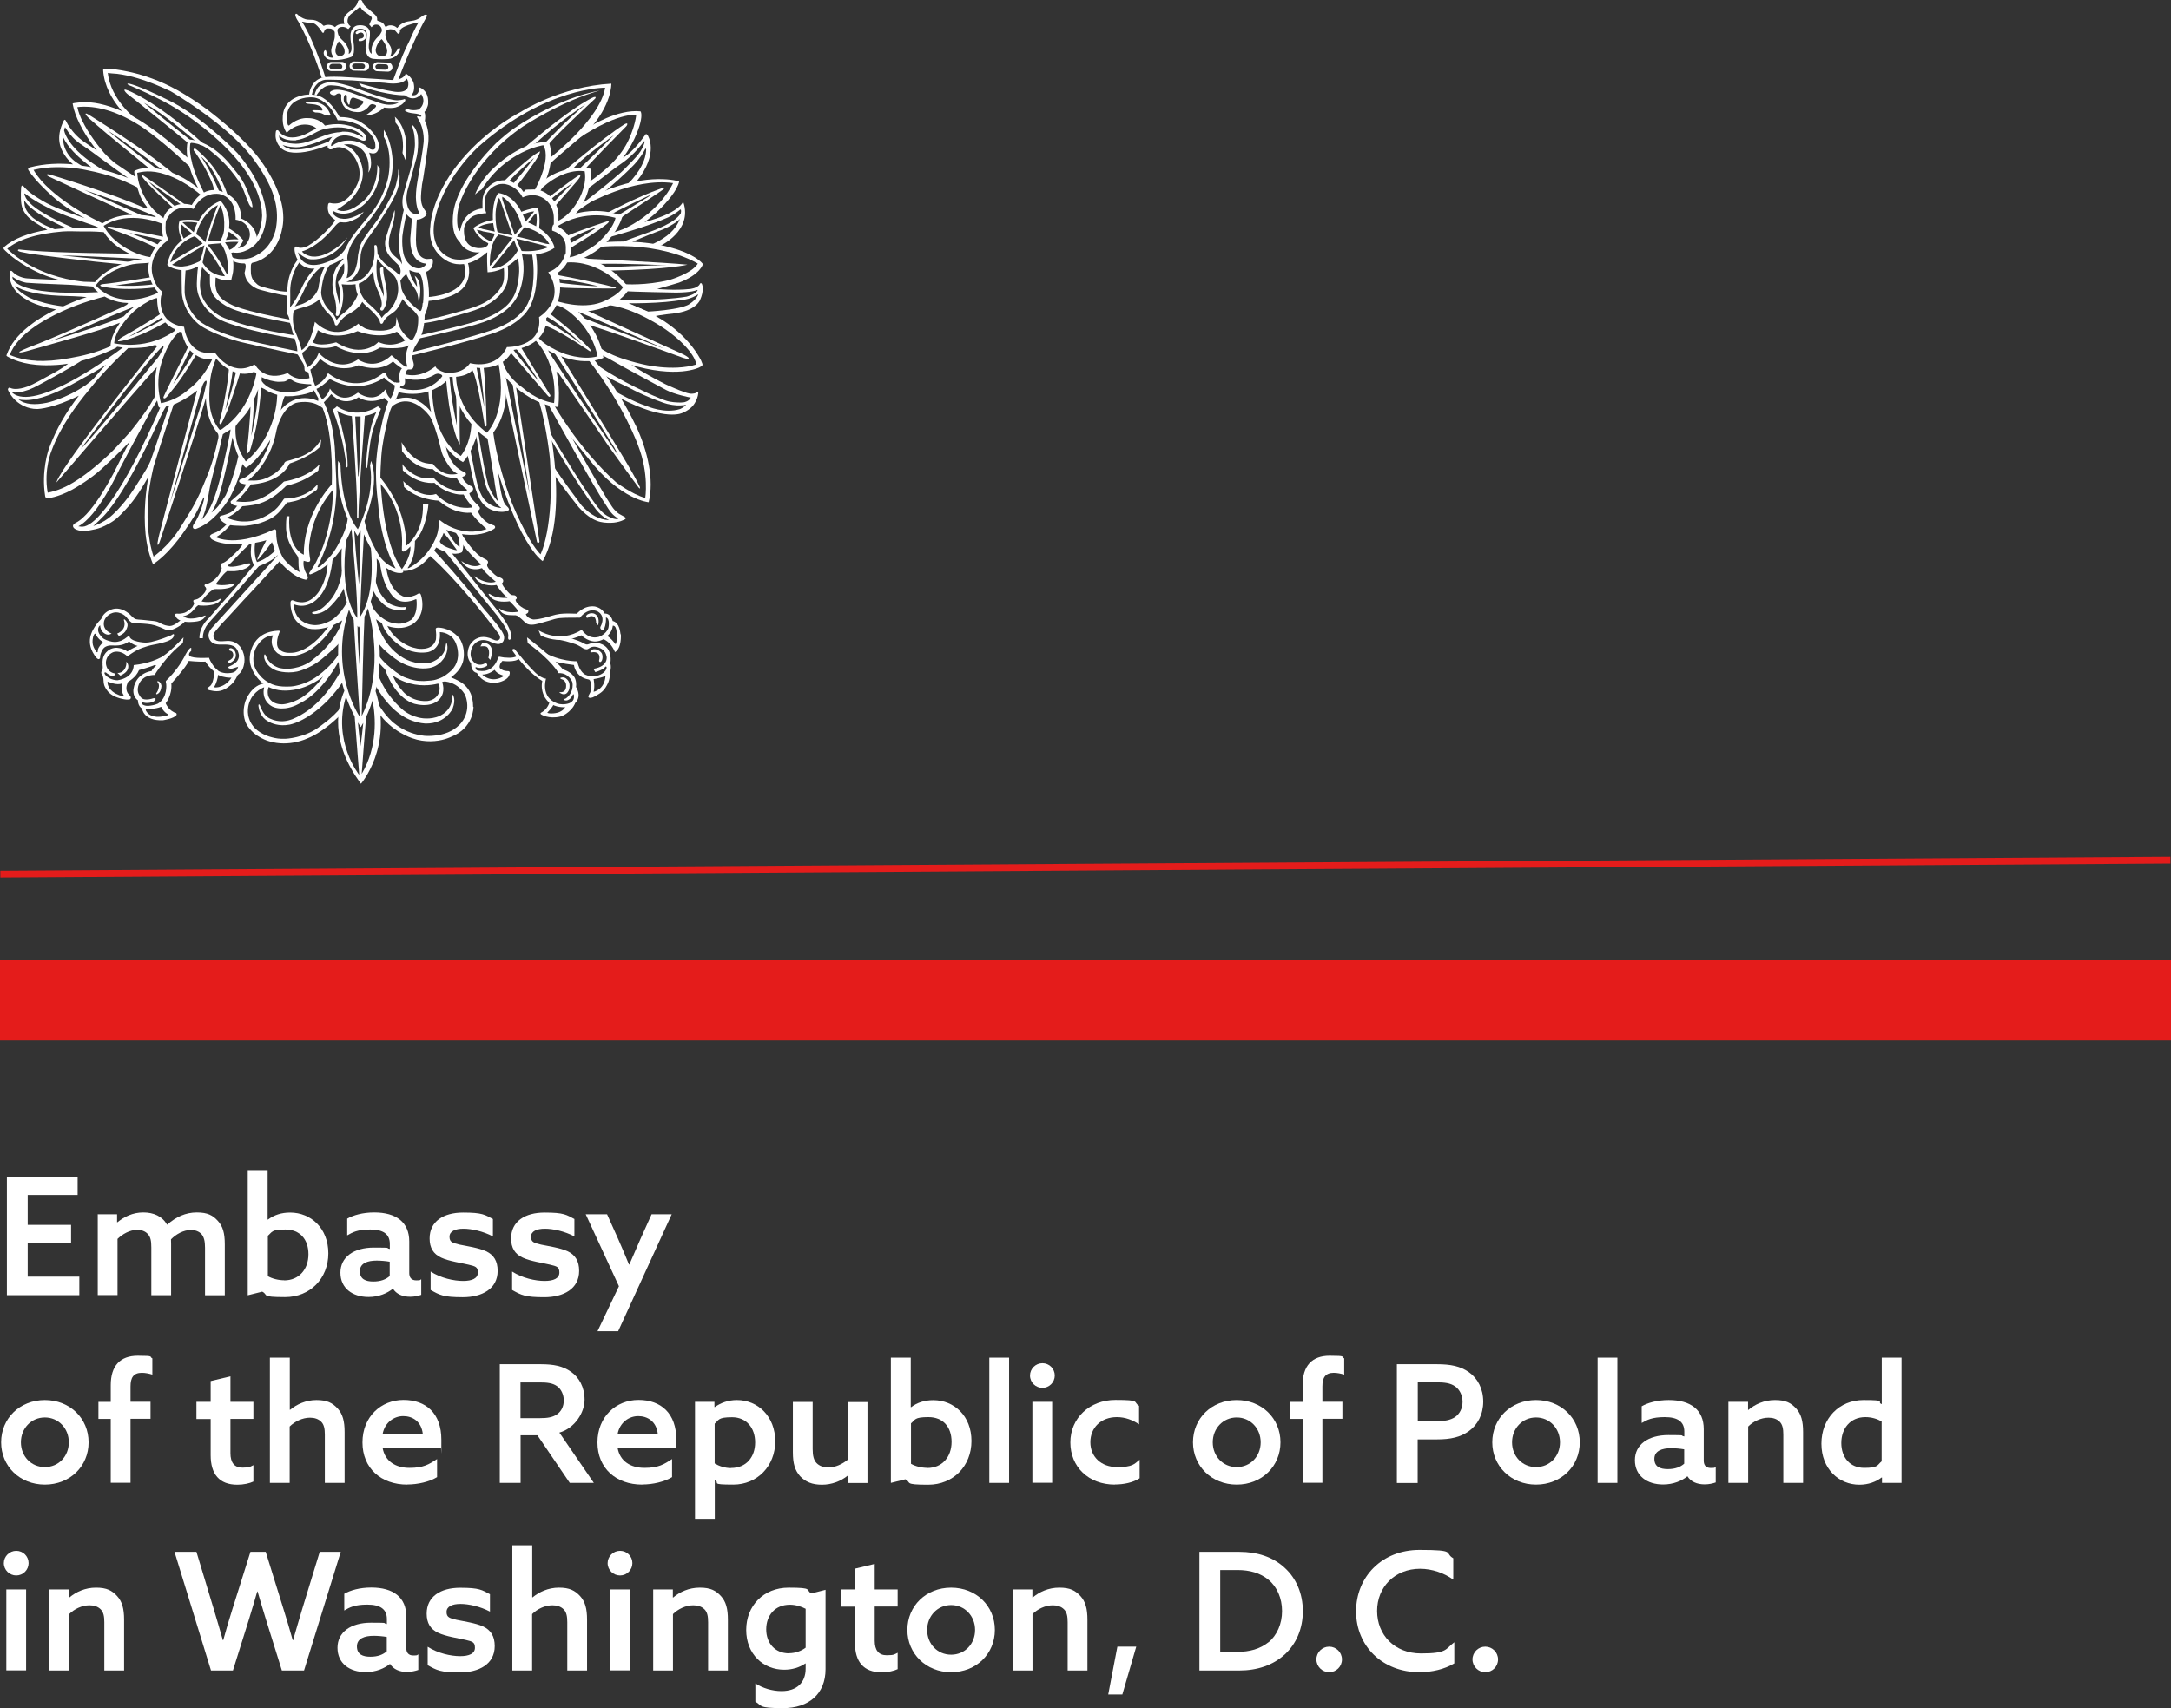 <?xml version="1.0" encoding="UTF-8"?>
<svg id="Poland_x5F_Eagle" xmlns="http://www.w3.org/2000/svg" version="1.1" viewBox="0 0 1920.8 1511.4">
  <rect x="0" y="0" width="1920.8" height="1511.4" fill="#333333" stroke="none"/>
  <!-- Generator: Adobe Illustrator 29.1.0, SVG Export Plug-In . SVG Version: 2.1.0 Build 142)  -->
  <defs>
    <style>
      .st0 {
        fill: #e41c1b;
      }

      .st1 {
        fill: none;
        stroke: #e41c1b;
        stroke-miterlimit: 10;
        stroke-width: 6px;
      }

      .st2 {
        fill: #fff;
      }
    </style>
  </defs>
  <g>
    <g>
      <g>
        <path class="st2" d="M377.8,266.4c-.7,0-1.3-.6-1.4-1.3,0-.8.6-2.2,1.4-2.2.2,0,22.7-.8,30.9-12.7,3.2-4.7,3.8-10.5,1.7-17.2-.2-.7.2-1.5.9-1.7.7-.2,2.3-.1,2.5.6,2.7,8.4.9,16.7-3.2,21.9-9.1,11.4-31.7,12.5-32.7,12.6,0,0,0,0,0,0Z"/>
        <path class="st2" d="M372.9,286.1c-.7,0-1.3-.5-1.4-1.3,0-.8.5-1.5,1.2-1.5,5.4-.6,10.8-1.5,16.4-2.9,6.7-1.7,13.4-3.6,19.5-5.3,7-2,14.2-4.1,20.6-7.6,5-2.7,16-11.3,16.7-21.1.2-3.5.2-8-.4-10.8-.2-.8.7-1.6,1.5-1.7.7-.2,1.8-.4,2,.3.7,3.1.6,7.5.4,11.3-.8,13.2-13.4,21.5-18.8,24.4-6.7,3.7-14.1,5.8-21.2,7.8-6.2,1.8-12.8,3.6-19.6,5.4-5.7,1.4-11.2,2.4-16.8,3,0,0,0,0-.1,0Z"/>
        <path class="st2" d="M369.6,299.9c-.6,0-1.2-.4-1.4-1.1-.2-.8.3-1.5,1.1-1.7.4,0,41.8-9,57.5-14.5,7.8-2.7,15-6.6,20.1-11,5-4.2,8.7-10,10.2-16.3,2.7-11,3.2-20.1.3-30-.2-.7,1.1-1.7,1.8-1.9.7-.2,2-.7,2.2,0,2.8,10.7,2.4,21.9-1.3,33.1-2.1,6.6-6.1,12.6-11.5,17.1-5.4,4.6-12.8,8.6-21,11.5-15.9,5.5-57.4,14.5-57.8,14.6,0,0-.2,0-.3,0Z"/>
        <path class="st2" d="M471.6,223.7c-.4,0-.7,0-1.1-.2,2,10.3,1.9,20.6,1,28.4-.7,6.4-2.1,11.7-4.5,16.6-.8,1.7-1.9,3.5-3.6,5.7-1.3,1.7-3,3.5-5.3,5.5-8,6.8-17.8,10.8-24.7,13-26.4,8.8-72,19.6-72.4,19.7-.7.2-1.2.9-1,1.7.2.6.7,1.1,1.4,1.1s.2,0,.3,0c.5-.1,46.1-10.9,72.7-19.7,7.1-2.2,17.3-6.4,25.6-13.5,2.4-2.1,4.3-4,5.7-5.9,1.8-2.4,3.1-4.4,3.9-6.2,2.4-5.2,3.9-10.8,4.7-17.5.9-8,1.7-18.6-.4-29.3-.6.5-1.4.8-2.3.8Z"/>
      </g>
      <g>
        <path class="st2" d="M477,201.8c1.3-11.5-1.3-18.2-1.3-18.2-7,1-12.5,3-14.4,3.8-8.3-16.3-20.5-16.6-20.5-16.6-5.9,8-4.7,24-4.7,24v-.2c-11.4,1.9-17.3,7.2-17.3,7.2,4.3,9.7,13.2,13.4,13.2,13.4-1.9,9.9-.6,25.7-.6,25.7,17.9-.7,30.1-16,30.1-16,19.7,2.4,29.2-5.8,29.2-5.8-2.2-8.1-8.2-13.7-13.9-17.3ZM473.9,187.1c1.6,4.2,1,9.9.5,13.1-5.2-2.9-9.5-4.2-9.5-4.2-.7-2.2-1.4-4.2-2.3-6,7-3.6,11.3-2.9,11.3-2.9ZM421.4,202.7s3.2-4.4,14.9-5.3c0,0,.9,5.6,1.7,8.6,0,0-1.6,5.7-3.8,7.5,0,0-8.9-3.2-12.7-10.8ZM461.5,222h-1.9c0,0-1.3-.7-1.3-.7,0,0-8.3,16.5-24.8,16.4v.2s-1.9-21.3,7.4-30l-.9-3.5v.2c0,0-4.5-16.7,1.7-30.1l2-.9s12.3,6.5,17.8,25.8l2.1,1.4s17.3,3.2,23.3,16.9c0,0-8.5,5.6-25.4,4.4Z"/>
        <g>
          <path class="st2" d="M487,216c-1.8.1-4.2-.4-4.2-.4-23.4-6.3-55.8-13-55.8-13-4.5-1.5-4.1-2.8-4.1-2.8l-2.6,1.8v2c2.2-.8,7,1.1,7,1.1,15.8,2.7,50.9,11.7,50.9,11.7,5.4,1.3,8.2,2.7,8.2,2.7l1.5-1.1-1-2Z"/>
          <path class="st2" d="M472.7,185.9s.4.6-1,2.4c0,0-7.8,9.1-15.9,19.2-8.4,10.5-17.2,22.2-20.5,26,0,0-2,2.5-3.3,2l.6,3.9,2.2.3s-.7-1.1,1.5-4c0,0,29.7-37,36-45.2,0,0,2.7-2.7,3.9-2.4l-3.5-2.1Z"/>
          <path class="st2" d="M444.6,176.5s-.8-1.9.4-3l-2.7-1.4-2,1.6s1.4,1.3,2.1,2.9c0,0,14,40.6,15.8,45.1l4.3,2.1s-3.9-5-18-47.3Z"/>
        </g>
      </g>
      <g>
        <path class="st2" d="M439.9,125.7s-31.3,29.3-38,58c0,0-5.5,22.2,5.7,31.1v-10.3s-2.5.6-3-6.8c0,0-1-11,3.1-20.4,0,0,12.2-36.2,55.1-65.5,0,0,33.8-22.4,67.6-31.6,0,0-32.8,4.5-74.9,32.9-5.1,3.5-10.5,8-15.5,12.6Z"/>
        <path class="st2" d="M540.9,74c-45.3,2.5-80,24.9-80,24.9-43.2,23.1-63.5,57.2-63.5,57.2-16.4,25.1-16.6,43.9-16.6,43.9-3.2,23.4,16.3,31.7,16.3,31.7,18.2,8.2,34.8-9.5,34.8-9.5l-5.2-1.7c-8.9,11.9-24.2,8.9-24.2,8.9-2.6-.4-4.3-1.2-6.1-2.1-17-8.9-12.1-30.6-12.1-30.6,6-37.2,39.1-67,39.1-67,59.8-52.9,112-52.1,112-52.1-4.5,27.9-48.4,61.8-48.4,61.8l-1.5,6.3c3.7-3.7,34.6-29.8,34.6-29.8,21.6-23.1,20.8-42,20.8-42Z"/>
        <path class="st2" d="M505.5,216.5c-.5-7.8-6-12.6-12-16.3.6-2.8.7-6.3.6-10.4-.4-11.6-10.3-22.2-21.8-22.2s-6.4.8-9.2,2.2c-4-6.1-10.4-10.3-17.2-10.3-10.2,0-19,8.2-19,18.6s-.2,2.9.1,5.9c0,0,0,.5,0,.5,0,0-8.6,0-15.1,8.1,0,0-3.3,3.6-5,12.1,0,0-1.7,8,1,11.3,0,0,4.7,8.2,17.1,7.3,0,0,5.2,0,8-.2l1.2-7.1-2-.3s-.9,3.5-6.5,3.8c0,0-10.5,1.3-13.9-7.5,0,0-1.3-3-1.3-7.2s.2-3.5.9-5.6c0,0,2.7-6.5,8.9-8.7,0,0,5.1-1.7,10-1.9,0,0-.9-2.1-1.2-4.4-.1-1.2-.2-3.4-.2-4.5,0-4.6,1-8.4,4-11.5,3.1-3.2,7-5.5,11.8-5.5,7,0,14.4,5.3,17.7,12,.6-.2,1.1-.4,1.5-.6,2.2-.9,4.7-1.4,7.2-1.4,10.9,0,18.9,9.1,18.9,20.2s0,4.2-.6,6c0,0,0,0,0,0,0,0,0,0,0,0-.2.7-.5,1.4-.8,2.1,0,.4-.2,2.2-.1,3,7.3,2.5,12.1,6.7,12.1,15.2s-.2,4.3-.7,5.9c-2,7.5-7.4,12.9-14.4,15.6,0,0-.5.2-.5.2.7.6,1.4,2,1.9,3,12.5,23.4-10,36.7-10,36.7,3.5,27.2-28.4,26.5-28.4,26.5-9.8,20.9-32.6,14.2-32.6,14.2-7.3,10.4-20.2,8.6-22.9,8.1-3.3-1.1-7-2.8-7.8-5.3,0,0-13.5,12.3-29.1,6.3l-.3,3.5s14.7,6.3,29.2-2.7c0,0,1.6-.6,2.5-.6,1.3,0,4,.9,3.8,2.3,0,0-7.5,11.2-22.5,12.1-4.7.3-10.2,0-16.3-2.4l-2.2,3.7s25.3,8.9,44.7-9.3c0,0,1.3-1.6,2.4-3.5,18.8.8,22.1-8.3,22.1-8.3,27.3,3.3,34-15.4,34-15.4,32.9-5.4,29.8-28.3,29.8-28.3,16.5-13.7,12.2-34,10.3-40.3,7.1-4.5,12.6-14.1,11.9-24.7Z"/>
        <path class="st2" d="M525.3,85.9c-3.1,1.3-7.4,4-7.4,4-19.3,10.9-53,40-53,40v.3c-.1,0,8.8-3.3,8.8-3.3,22.5-20.5,44.4-34.6,44.4-34.6-18.6,15.5-36.1,34.5-36.1,34.5l2.7,2c2.5-5.2,41.9-41.6,41.9-41.6,1.4-2.1-1.1-1.3-1.1-1.3Z"/>
        <path class="st2" d="M477.6,134c-9.8,4.9-31.1,25.8-31.1,25.8l3.8.7c6.1-7.4,22.2-20.8,22.2-20.8-4.7,6.7-18.3,22.7-18.3,22.7l2.7,2.1c4.9-5,16.6-21.9,16.6-21.9,5-7.7,4.2-8.7,4.2-8.7Z"/>
        <path class="st2" d="M485.8,125.9c-19-1.9-41.3,14-53.4,27.2-8.8,9.6-12.1,19-12.1,19,2.4-2.4,6.1-4.7,6.1-4.7,21.6-34.4,54.3-38.9,54.3-38.9,8,13.2-8.6,41.5-8.6,41.5l5,.6c16.4-26.6,8.6-44.6,8.6-44.6Z"/>
        <path class="st2" d="M556.7,255.2c-17-23.4-39.9-27.1-39.9-27.1,28.2-13.1,34-37.1,34-37.1-22.3-8.4-41.3-2-41.3-2,15.1-17.6,13.4-39.6,13.4-39.6-6.7-1.7-16.5-.8-23,.9-11,2.9-18.9,9.4-18.9,9.4l-4.7,9.8c22-22.3,41-17.9,41-17.9,2.5,14.2-7,27.9-7,27.9-8.4,13.7-18.4,16.7-18.4,16.7l-.3,5c26-17.3,53-8.4,53-8.4-2.5,11.4-17.6,23.7-17.6,23.7-18.7,13.1-26,11.2-26,11.2l-1.4,4.7c30.7-3.1,51.6,21.8,51.6,21.8-4.7,7.8-18.7,13.1-18.7,13.1-17.9,7-40.7-1.1-40.7-1.1l-2.5,3.9c6.4-1.4,16.5,7.5,16.5,7.5,19.8,16.5,22.9,37.7,22.9,37.7-14,3.9-30.7-2.8-30.7-2.8-17.9-7.3-22.3-14.5-22.3-14.5l-2.2,2.8c21.5,22.9,16.7,55.8,16.7,55.8-15.6-2.2-27.6-13.4-27.6-13.4-17.3-12.3-18.1-25.1-18.1-25.1l-3.6,2.8c8.7,44.4-10.2,62-10.2,62-29-22.3-27.2-51.3-27.2-51.3l-3.1.6c.6,20,8.8,34,16.7,43-.3,5.9-1.8,18.5-9.4,28.2,0,0-24.8-12.6-25.4-60l-3.3,1.4s.1,47.1,30.6,64.1c0,0,7.5-6.8,13.4-27.1,5,4.4,8.8,6.5,8.8,6.5,22.3-23.2,14.8-55,14.8-55,24.6,27.1,47.4,26.8,47.4,26.8,3.1-34.9-9.5-50.2-9.5-50.2,31,16.7,49.4,6.7,49.4,6.7-3.9-25.7-22.3-40.5-22.3-40.5,36.8-1.4,45.2-20.9,45.2-20.9Z"/>
        <path class="st2" d="M430.5,374.6s-.9-38-2.7-50.4l-3.3-.7s3.5,24.7,3.9,36.6c0,0-2-10.9-3.9-20.7-1.3-6.6-2.6-12.2-3-15.4l-4.8,2.3s3.9-2.7,12,49.3c0,0,.2,1.5,1.3,1.8,0,0,.8,0,.5-2.8Z"/>
        <path class="st2" d="M407.1,355.1l-3.6-6.1s.8,21.8.6,27.3c0,0-2.2-10.6-4.2-22.9-1.2-7.4-1.7-16.7-2.5-21.8l-2.8,2.5s3.1,44.1,12.3,59.4c0,0-.8-30.1.3-38.5Z"/>
        <path class="st2" d="M486.5,349.1l-25.8-42.2c0-.2-.2-.3-.4-.4-.7,1-1.8,1.6-3.1,1.6s-.8,0-1.1-.2c0,.1.2.2.3.3,1.5,1.8,5.2,6.2,8.7,11.2,5.2,7.6,12.1,18.6,12.1,18.6-6-6.8-7.7-9.2-12.2-14.8-4.2-5.2-11.5-14.6-11.5-14.6-.5.8-1.8,1.9-2.7,2.2,0,0,0,0,0,0l33.5,38.9c.3.3,1.2,1.4,1.6,1.4s.6,0,.8-.3c.6-.4.2-1.3-.2-1.9Z"/>
        <path class="st2" d="M522.8,309.8c-13.4-15.1-37.4-33.1-37.4-33.1l-3.2,2.8c12.3,5.4,32.4,24.9,32.4,24.9-2.9-2.2-6.7-4.9-10.3-7.4-10.7-7.1-22-13.7-22-13.7l-.9,4.7c10.8,2.4,39.4,22.1,39.4,22.1.6.5,1.2.7,1.5.7,1.3.2.6-1,.6-1Z"/>
        <path class="st2" d="M543.6,254.1c-22-5.6-51.3-10.9-51.3-10.9l.8,3.3c25.5,3.6,36,6.8,36,6.8-5.1-.1-10.5-.7-14.9-1-12.4-1-20.4-2.3-20.4-2.3l-.3,4.2c16,1.3,49.6,1,49.6,1,3.8-.1.6-1.2.6-1.2Z"/>
        <path class="st2" d="M537.3,195.8s-22.9,7.4-36.3,13.2l1.1,3.3s7.3-4,15.3-7.3c3.6-1.5,7.3-3,10.5-3.7,0,0-12.1,8-24.9,14.9l.9,3.7s26.8-16.2,33.7-22.3c0,0,2.8-2.6-.4-1.9Z"/>
        <path class="st2" d="M513.3,155.3c0-.9-2.3.5-2.3.5-4.7,2.9-25.1,18.4-25.1,18.4l1.6,2c9.1-7.8,19.3-14.4,19.3-14.4-6.8,6.5-16.9,17-16.9,17l1.4,3.3c6-6.6,19.3-22,19.3-22,3.6-4.3,2.8-4.8,2.8-4.8Z"/>
        <path class="st2" d="M572.7,119.5c-.9-1.5-1.4-.7-1.4-.7-1.2,1.2-9.9,14.9-20.1,20.7,11.7-15.5,15.2-30.4,15.2-30.4,2.2-8.5.3-10.6.3-10.6-20.4-2.2-45.2,13.7-45.2,13.7l-17.2,15.3c42-29.4,58.6-25.7,58.6-25.7-1.1,9.1-5,17.9-5,17.9-6.3,17.1-21.4,29.4-21.4,29.4-14,11.9-16.2,12.1-16.2,12.1l-.2,5.6c3-2.1,5.9-4.3,8.8-6.5,3.6-2.7,7.1-5.4,10.6-8.1,3.4-2.6,6.8-5.1,10.3-7.5,3.2-2.2,6.1-4.6,8.9-7.2.8-.8,1.6-1.5,2.4-2.3,1.5-1.5,2.8-3,4.2-4.6,1-1.2,2-2.3,2.9-3.5.3-.4,1.6-2.7,2.1-2,.2.3-.3,1.8-.5,2.4-1.5,4.5-4.2,8.3-7.4,11.8-1,1.1-2,2.1-2.9,3.1-2.4,2.5-4.8,5-7.2,7.4-1.9,1.9-4,3.7-6.1,5.5-.9.7-1.8,1.4-2.6,2.2,0,0,0,0-.1.1-19,16-30.1,23.6-30.1,23.6l-2.9,5.6,11-7.4,12-8.8c9.1-7.1,20.7-18.2,20.7-18.2,2.6-2.6,5.3-5,7.6-7.6,1.9-2.1,3.7-4.4,5.3-6.7,1.1-1.6,2.2-3.3,3.1-5.1.2-.4,1-2.2,1.4-1.3.2.5,0,1.4,0,2,0,1-.2,2-.4,3-.6,3.6-2,6.8-3.6,10-1.5,3-3.3,5.7-5.3,8.3-1.6,2-3.1,4-4.9,5.7-.6.6-1.2,1.1-1.7,1.7-.2.2-.5.6-.7.7,0,0,0,0,0,0l8-2.3c20.7-25.4,10-41.2,10-41.2Z"/>
        <path class="st2" d="M555,109.4c-.4-.7-2.6.6-2.6.6-19.7,12.5-54,41.9-54,41.9l8-1.9c5.6-8,36.6-30.3,36.6-30.3-8.2,8.6-30.5,29.8-30.5,29.8l4.5.8c5.6-6.7,36.4-37.9,36.4-37.9,2.2-2,1.5-3,1.5-3Z"/>
        <path class="st2" d="M603.8,179.3c0,0,0,.1,0,.2-.2.3-.4.6-.6.9-.2.2-.4.5-.6.7-.3.3-.6.6-.8.9-.4.4-.7.7-1.1,1.1,0,0-.1,0-.2.1-3.9,3.4-12.1,8.5-30.3,13.3,0,0,5.7-3.9,12-9.9,8.1-7.7,17.3-18.6,18.7-26.1,0,0-26.8-8.7-69.8,10l-12.1,10.2s41.3-23.7,76.5-18.7c0,0-10.4,24.1-41.2,39.4-4.1,2-8.4,3.3-13.2,4.9l-.8,3.2s32.5-8.9,50.9-17.2c0,0,6-2.9,10.3-6.6,0,0,.9-1,1,.3,0,0,2.9,17.4-25.3,30.1l7.2,1.3s28.6-13.3,20.2-38.5c0,0,0-.2-.1-.2-.2,0-.3.2-.4.3,0,.1-.1.2-.2.3Z"/>
        <path class="st2" d="M587.8,166.4c0-.7-2.5.2-2.5.2-23,8.2-47.6,21.5-47.6,21.5l4.8.6c6.8-4,31.6-15.6,31.6-15.6,1.2-.3.7.3.7.3-8.2,5.1-28.4,17.4-28.4,17.4l2.3,2.5c3.9-3.3,14.4-9.7,23.2-15.6,7-4.6,13-8.8,13-8.8,3.3-2.1,2.9-2.6,2.9-2.6Z"/>
        <path class="st2" d="M620.6,250.8c-.9-.9-1.5.7-1.5.7-2,3.6-8.7,4.2-8.7,4.2-13.2,1.5-29,0-29,0,6.4-1.7,19.3-5.6,19.3-5.6,19.3-7.3,21.2-16.5,21.2-16.5-1.6-1.9-3.4-3.4-5.6-4.9-7.1-4.7-16.2-8-24.8-10.2-11.1-2.9-22.5-4.2-32.1-4.6,6.5-2.6,11.6-5,22.2-9,15.8-5.6,21.7-12.8,21.7-12.8l.4-6.5c-2.5,9-16.4,15.4-36.3,22.3-6.7,2.3-12.5,4.6-15.7,5.8-10,0-16.7.6-16.7.6l-5.4,4.2c58-4.9,87.8,14.8,87.8,14.8-5.6,8.9-25.3,14.5-25.3,14.5-20.8,5-38.9,3.7-38.9,3.7l.8,6.1c3.2.6,44.2,1.3,44.2,1.3,13.7-.1,17.7-2,17.7-2,.5-.1,1-.3,1.1-.3.4,0,0,.7,0,.7-2,3.3-9.6,5.2-9.6,5.2-23.8,3.9-58.9,3-58.9,3l3,2.6c2.8.4,16.3.4,28.9-.3,12.2-.6,23.2-2.4,23.2-2.4,7.8-.7,13.1-4.4,13.1-4.4.5-.3.7-.4.8-.3.4.1,0,.6,0,.5-2.4,5-8.4,8.4-8.4,8.4-9.1,4.8-35.7,6.1-35.7,6.1-9.7-3.7-26-11.5-26-11.5l-3.3,2.4,33.3,13.6c7.1-1.7,18.4-2.8,18.4-2.8,19.9-2.2,23.5-11.8,23.5-11.8,3.9-8.6,2-13.5,2-13.5-.1-.5-.4-1.1-.6-1.3Z"/>
        <path class="st2" d="M517,228.8l12.7,4.7c22.7-.7,60.1,1.3,60.1,1.3-9.7-.4-55.1,1.7-55.1,1.7l.4.9,5.8,2c52.1-1.1,67.3-5.2,67.3-5.2-19-2-91.2-5.4-91.2-5.4Z"/>
        <path class="st2" d="M621.4,321.8c-.4-1.4-1.7-4-1.7-4-22.9-41.3-74.8-52.2-74.8-52.2l-7.7,4.2c24.8,2.4,52,21.9,52,21.9,26.2,18.7,26.9,30.8,26.9,30.8-21.2,6.6-47.9-.3-47.9-.3-30.8-7.1-38.5-15.5-38.5-15.5,0,0-2.5,4.3,2.4,7.1s24.4,8.5,24.4,8.5c42.7,13.1,62.2,2.8,62.2,2.8,2.9-1.5,3.1-2,2.7-3.3Z"/>
        <path class="st2" d="M604,313.3c-72.5-32.7-85.4-38.9-85.4-38.9l-10,.2c61.2,25.7,78.9,33.9,78.9,33.9-19.7-7.3-71.6-27.2-71.6-27.2l4.5,6.3c5.8.4,83.9,29,83.9,29,5.8,1.9,5,.6,5,.6.6-1.1-5.3-3.9-5.3-3.9Z"/>
        <path class="st2" d="M617.8,347.1c0-.5-.3-.6-.6-.5-.2,0-.4.2-.6.4-.2.2-.4.3-.6.5-.5.3-1.1.5-1.7.6-.2,0-.4,0-.6.1-1.7.3-3.3.1-3.3.1-5.8-.9-21.8-8.4-21.8-8.4-27-13.8-32.6-19.3-32.6-19.3l-.2-.2-22.8-6.8c-1.7.3,2.5,1.9,6.1,4,15.2,8.8,50.3,27.5,50.3,27.5,7.4,3.9,20.7,6.5,20.7,6.5.5.1,1,0,1,.2,0,.1-.3.6-.3.6-1.6,2.8-5.5,3.5-5.5,3.5-1.9.3-3.7.3-5.6.2-2.5-.1-5-.3-7.4-.8-.7-.1-1.4-.3-2.1-.5-2.1-.6-4.1-1.4-6.1-2.2-2.1-.9-4.2-1.7-6.2-2.6-.6-.3-1.2-.6-1.8-.8-1.2-.5-2.3-1.1-3.5-1.6-30.3-14-43.8-24.5-43.8-24.5l6.7,9.4c6,3.5,21.2,10.6,21.2,10.6,4.7,2.6,11.5,5.9,17.9,8.5,1.8.8,3.6,1.5,5.5,2.2,2,.8,4.1,1.6,6.1,2.3.6.2,1.2.4,1.8.6,1.6.6,3.2.9,4.9,1.2,1.3.3,2.7.5,4,.6.7,0,1.4.1,2,.2,2,.1,4,0,5.9-.2.3,0,.7,0,1-.2,1.3-.3,1.1,0,1.1,0-2.4,2.6-5.4,3.7-5.4,3.7-13.5,4.2-28.8-2.5-28.8-2.5-13.4-4.4-27.2-12.6-27.2-12.6l2.8,5.2c41.1,21.4,55.6,13.2,55.6,13.2,2.5-1,4.9-2.4,7-4.2,1.6-1.3,2.9-2.9,3.9-4.6,1.6-2.7,2.7-5.5,3-8.6,0-.2,0-.7,0-.9Z"/>
        <path class="st2" d="M562.5,376.6c-15-31.7-37.2-58.8-37.2-58.8l-4.5.9c31.6,40.2,44,76.1,44,76.1,9.5,24.7,6.1,45.8,6.1,45.8-11.9-3.2-26-14-26-14-33.1-29.8-54.9-68.5-54.9-68.5l-3.7.7c11.4,20.4,24.9,34.8,34.4,47.1,28.5,36.6,53.2,38.5,53.2,38.5,4.9-19.7-.7-45.3-11.4-67.9Z"/>
        <path class="st2" d="M566.2,431.1c-5-11.4-25.6-44.5-43.1-72.8-14.9-24.1-27.6-44.8-27.6-44.8l-5.5-2.1c15.9,23.6,53.3,84.3,53.3,84.3,3.8,6.8,3.3,6.8,3.3,6.8-6.6-9.5-39.3-58.3-39.3-58.3-6-8.7-23.6-35.7-23.6-35.7h-1.1c0,.1,8.2,20.5,8.2,20.5,1.3-1,3.6,1.5,3.6,1.5,21.2,30.8,40,58.2,40,58.2,2.4,4.3,30.6,42.7,30.6,42.7,2,2,1.1-.3,1.1-.3Z"/>
        <path class="st2" d="M481.8,357l-5-2.4c7.5,25.7,9.8,51.9,9.8,51.9,3.9,60.8-8.4,84-8.4,84-12.3-12.8-25.4-45.8-25.4-45.8-14.8-39.1-16.7-65-16.7-65l-4.5,5.7c24.6,97.7,48.6,111.1,48.6,111.1,25.7-46.3,1.7-139.5,1.7-139.5Z"/>
        <path class="st2" d="M476.2,480.3c-.5,0-1-.4-1.1-.9l-31.5-148.8c-.1-.6.5-2,1.1-2.1.6-.1,1.8.7,2,1.3l22,107.9-15.2-98.2c0-.6.3-1.2.9-1.3.6,0,1.8,1.6,1.9,2.2l21,138.6c0,.6-.3,1.2-.9,1.3,0,0-.1,0-.2,0Z"/>
        <path class="st2" d="M553.1,458.1c0,0,0-.1,0-.2-.4-.7-1.2-.9-1.9-1.3-.6-.3-1.2-.6-1.8-1-1.2-.6-2.4-1.3-3.4-2.2-1.8-1.6-3.4-3.4-4.7-5.4-.3-.4-.6-.8-.8-1.2,0,0,0,0,0-.1-7.7-10.6-49.7-86.6-50.2-87.4-.3-.6-4-3.2-4.6-2.9-.6.3-.8,1.1-.5,1.7,1.9,3.3,42.6,77.2,50.5,88.1.8,1.3,1.6,2.6,2.4,3.8,1.5,2.3,3.2,4.5,5.3,6.3,1,.8,2,1.6,3.1,2.2.2.1.4.2.6.4-.2,0-.3.1-.4.2-.9.4-2,.2-2.9,0-.3,0-.6-.1-.9-.2-1.1-.3-2.2-.7-3.2-1.2-1.7-.7-3.3-1.6-4.8-2.8-2.2-1.7-4.1-3.8-5.9-6-.4-.4-.7-.9-1-1.3,0,0,0,0,0,0-14.7-19.4-41-64.2-41.2-64.6-.4-.6-1.1-.8-1.7-.4-.6.4-.8,1.1-.4,1.7.3.5,26.6,45.3,41.4,64.8.5.7,5.1,7.6,12.8,11.1-8.7-.3-16.5-4.6-24.3-12.9-.7-.9-17.7-23.6-24.8-34.7-.4-.6,0,3.2-.5,3.5-.6.4-.8,1.2-.4,1.7,7.4,11.5,23,30.8,23.1,31,0,0,0,0,0,0,12.2,13.5,20.9,13.8,27.8,13.8.2,0,.4,0,.6,0,7.6-.1,12.5-3.1,12.7-3.2.4-.3.7-.8.5-1.3Z"/>
        <g>
          <path class="st2" d="M450.1,450s0,0,0,0c0-.7-1.8-2-2.6-3-.8-.9-3.5-3.9-5.7-20.7-1.2-9.5-3-21.8-3-21.9-1.3-3.3-1.2-4.3-1.2-4.4l-2.6-13.9c-.2-.7-.9-1.2-1.6-1-.3-.2-.7-.4-1.1-.3-.8.1-1.3.8-1.2,1.6l6.2,38.1c0,.5.9,6.7,1.9,12.2,1.6,9.7,3.2,11.8,4.6,12.8-1.2,0-4.7-.6-6.5-1.3-8-3.4-11.7-8-15.1-20.4-1-3.9-1.5-6.5-2.3-10.4-.8-4.1-1.1-6.9-2.2-11l-.9-4.6c-.4-1.7-.8-5.7-1.7-7.3-.4-.7-1.5,2.5-2.2,2.8-.7.4-.9,1.2-.6,1.9.7,1.3,1.2,3,1.6,4.6l.2.6c1.1,4,2,8.2,2.8,12.2.8,3.9,1.6,8,2.7,12,1.8,6.5,3.8,12.1,6.9,16.1,3.3,4.2,7.6,6.7,12.6,7.7,1.2.3,3.3.5,4.4.5s2.4,0,3.5-.3c.3,0,.7-.1,1-.2.4-.1.8-.2,1.1-.4.3-.1.5-.3.8-.5.3-.2.4-.5.4-.8,0-.2,0-.4,0-.5Z"/>
          <path class="st2" d="M445.1,448.1c0,0,.6,1.9.6,1.9-6.5-.9-14.1-16-14.8-17.5-3.4-6.7-10.1-50.3-10.4-52.2,0-.6.3-1.2.9-1.3.6,0,1.2.3,1.3.9,2.4,15.7,7.6,46.6,10.2,51.6,0,0,0,0,0,0,1.4,3.4,6.8,13.7,11.3,14.3.6,0,.3-.7.2,0,0,.6,1.2,2.3.6,2.3Z"/>
        </g>
      </g>
    </g>
    <g>
      <path class="st2" d="M178,128.5c-.3,0-.6-.1-.8-.3-25.2-21.1-39-31.4-49.8-37.2,17,14,42.2,33.9,42.6,34.2.5.4-1,.9-1.4,1.4-.4.5-1.2.6-1.8.2-1.4-1.1-2.8-2.3-4.1-3.4-3.4-2.8-6.8-5.5-10.1-8.3-4.4-3.5-8.7-7.1-13.1-10.6-4.5-3.6-9-7.2-13.5-10.9-4.3-3.5-8.7-6.9-13.1-10.3-.9-.7-3.2-3-2.8-3.8.3-.5,1.5,0,2.1.2.2,0,6.2,2.1,17.5,8.9,10.3,6.2,27.2,17.8,49.2,37.7.5.5.6,1.3,0,1.8-.2.3-.6.4-.9.4Z"/>
      <path class="st2" d="M199.3,172.4c-.4,0-1.2-.2-1.4-.6-7-19.4-14.6-28.6-20.1-33.3,8.7,12.4,15.7,29.7,16,30.6.2.5-2,1.1-2.5,1.3-.5.2-1.1,0-1.3-.6-1.2-3-.9-5-3-9.6-2.7-6.1-5.6-12-9.2-17.6-1-1.6-2.1-3.2-3.1-4.8-.5-.8-1.1-1.6-1.6-2.4-.6-.8-2.5-2.5-1.6-3.6.3-.4.8-.5,1.2-.3.2,0,4,2.8,9.4,8.6,5,5.3,13.4,14.5,19.4,33,.2.5-1.5-.9-2-.7-.1,0-.2,0-.3,0Z"/>
      <path class="st2" d="M153.6,183.9c-.2,0-.5,0-.6-.2-.9-.8-22.8-20.4-27.3-27.5-.2-.4-.6-.8-.2-1.1.3-.3.8-.1,1.2.1.2.1,17.8,12.2,36.5,25.4.4.3.5.9.2,1.4-.3.4-.9.5-1.4.2-12.1-8.6-23.8-16.8-30.5-21.5,8.1,8.6,22.6,21.3,22.8,21.4.4.4.4,1,0,1.4-.2.2-.5.3-.7.3Z"/>
      <path class="st2" d="M139.1,219.7c-.2,0-.5,0-.7-.2-13.1-7.3-41.1-17.2-41.4-17.3-.7-.2-1.8-.6-1.7-1.3.1-.7,1.9-.3,2.6-.3,4.5.4,46.3,8.9,48.2,9.2.8.2,1.2.9,1.1,1.7-.2.8-.9,1.2-1.7,1.1-8.3-1.8-20.9-4.5-31.3-6.6,8.8,3.3,19.8,7.2,26.4,10.9.7.4,0,1.5-.3,2.2-.3.5-.7.7-1.2.7Z"/>
      <path class="st2" d="M118.8,224.4c-11.3,0-67.7-.6-91.5-2.7-5.8-.4-9.5-.9-9.6-.9-.7-.1-1.6-.2-1.8.5-.2.7.5.9,1.2,1.2,1.6.6,4.9,1,9.5,2,14.5,2,44.8,6,86.8,9.9.7-1,1.6-1.8,2.7-2.3-.2-.2-.5-.3-.7-.3-20.5-1.9-46.7-4.2-61.3-5.9,27.1.8,71.8,3.3,73.9,3.3.5,0-6.3-2.2-6-2.6-1.3-.4-2.4-1.1-3.2-2.1Z"/>
      <path class="st2" d="M172.1,311.1c0,0-.1.2-.2.3-.1.2-8.9,15.6-18.6,28.4,4.8-9.7,11.1-22.3,15.9-32.1-.9-.4-1.7-1-2.3-1.7-.7,1.4-1.4,2.8-2.1,4.3-.8,1.6-1.5,3.1-2.3,4.7-.8,1.6-1.6,3.3-2.4,4.9-.8,1.7-1.7,3.4-2.5,5-.8,1.7-1.6,3.3-2.5,5-.8,1.6-1.6,3.2-2.4,4.7-.7,1.5-1.5,3-2.2,4.5-.6,1.3-1.3,2.6-1.9,3.9-.5.9-1,1.9-1.4,2.8-.6,1.2-1.1,2.4-1.7,3.6-.2.5-.5,1-.7,1.5-.2.4-.4.9,0,1.3.9,1.3,3.5-1.7,4-2.5,2-2.7,4.3-5.3,6.4-8,2.2-2.9,4.4-5.9,6.4-8.9,3.5-5.1,6.8-10.4,10-15.7.9-1.4,1.7-2.8,2.5-4.3-.8-.4-1.6-1.1-2.1-1.8Z"/>
      <path class="st2" d="M146.7,283.9c-.5-.5-1-1.2-1.3-1.9-1.5.9-19.3,11-31.9,16.1,8.2-4.7,24.2-13.2,31.1-18.1-.7-.6-1.6-1.8-2-2.7-12.5,8.8-34.7,21.1-34.9,21.2-2.1,1.4-3.5,2.6-3.3,3.2.2.7,4.2-.3,4.3-.3,16-3.4,37.9-16.3,38.9-16.9-.3-.2-.6-.4-.9-.7Z"/>
      <path class="st2" d="M114.7,255.7c-14.7,0-23.3-1.9-23.5-1.9-.7-.1-2.5-.6-2.5-1.3,0-.7,1.6-1,2.3-1.1,11.7-1.1,42.8-6.1,43.1-6.2.8-.1,1.5.4,1.6,1.2.1.8-.4,1.5-1.2,1.6-.2,0-18.1,2.7-32.2,4.5,8.4.6,20.6.8,34.4-1,.8,0,1.5.4,1.6,1.2,0,.8-.4,1.5-1.2,1.6-8.2,1-15.9,1.4-22.5,1.4Z"/>
      <path class="st2" d="M255.5,258c-5,.3-9.6-.7-14.5-1.9-1.6-.4-7.2-1.7-10.9-3-1.9-.7-3.3-2.2-4.7-3.6-1.4-1.4-2.2-2.8-2.8-4.7-.3-1.1-.6-2.3-.6-3.4,0-2.2-.2-4.4,0-6.5,0-.5.2-1.2.5-1.7.3-.6.9-.7,1.5-.9.4,0,.7-.1,1.1-.2.7-.1,1.4-.4,2.1-.6,1.4-.5,2.7-1.1,4-1.8.7-.4,1.5-.8,2.2-1.3,12.9-7.8,15.8-23.8,15.9-24.5,1.9-7.3,1.8-15.4-.2-24.1-1.6-6.9-4.4-14.2-8.4-21.7-6.7-12.7-14.3-21.5-14.6-21.9-11.1-13.2-23.7-24.1-34.7-33-9-7.4-18.9-14.3-29.4-20.5-7-4.2-14.4-8-22-11.1-7.4-3-15-5.6-22.8-7.4-6.2-1.4-12.7-2.7-19-3.2-1.8-.2-3.7-.2-5.5,0h-1.4c0,.1,0,1.5,0,1.5.9,13.6,8.1,25.3,14,32.7,2.7,3.4,5.3,6.1,7.5,8.2.2-.2.3-.4.5-.6,1.1,1.1,2.1,2,3,2.8.3,0,.6,0,.9,0,1.6,0,3.1.6,4.2,1.7,0-.5,0-1-.5-1.4-.2-.2-23-17.3-25.5-41.4,0,.2,7.6.8,8.2.8,6.2.8,12.2,2.1,18.1,3.9,6,1.8,11.8,3.9,17.5,6.3,4,1.7,8,3.4,11.9,5.3,1.7,1,48.7,28.5,71.4,57.7h0c0,.1,7.8,9.7,14.1,21.7,6.2,11.9,10.5,25.8,7.5,42,0,.2-2.5,14.4-14.2,21.9-6.1,3.9-10,5.5-17.7,5.1-1.8,0-3.5-.5-4.5-.7,0,0-.2,0-.3,0-2.3-.7-6.1-4.3-6.3-3.6-.2.7,2.8,4.8,5.7,6.3,2.9,1.6,6.3,1.9,9.2,1.9s.4,8.1.4,8.1c0,.1.1,2.8,1.6,5.9,1.4,2.9,5.7,7.5,11.8,9.2.1,0,13.1,3.8,25.1,5.5,0,0,.2-.4.2-.4.7,0,1.3-.5,1.4-1.2.1-.8-.4-2.6-1.1-2.5Z"/>
      <path class="st2" d="M264,311c-22.5-4.6-49.4-10.8-50.3-11-27.1-7.3-36.7-15.5-36.8-15.6-13.3-11.4-13.5-25.6-13.5-25.7h0c-.3-5.4.8-17.6.8-19.4,4-.4,6.8-1.6,11.2-3.6-.2,0-.3,1.6-.3,1.8-.1.7-.2,1.4-.3,2-.2,1.7-.3,3.5-.4,5.2-.2,3.9-.5,8,.1,11.9.5,3.7,2,7.1,3.9,10.5,2.1,3.7,3.5,5.5,6.3,8.3,2,2,5.1,4.4,7.3,5.9,2.3,1.5,4.7,2.6,7.3,3.6,3.7,1.5,7.6,2.7,11.4,3.8,4.1,1.2,8.2,2.4,12.3,3.4,5.2,1.3,10.3,2.4,15.5,3.5,6.7,1.4,13.3,2.5,20,3.6.9.1,1.7.3,2.6.4,0,0,0,0,0,0-.4-.9-.6-1.9-.4-2.9-6.8-1.1-13.6-2.3-20.4-3.6-5.4-1.1-10.8-2.4-16.2-3.7-4-1-8.1-2-12.1-3.3-2.9-.9-5.8-1.9-8.7-2.9-3.1-1-6.3-2.3-9.2-3.9-2.9-1.7-6-4.1-8.4-6.6-.7-.7-4.5-4.8-6.7-9.9-.4-1-.7-2-1-3.1-.9-3.4-1.2-6.6-1-10.1.2-3.2.5-6.4,1.1-9.5.1-.7.2-1.4.4-2.1,0-.3.5-1.6.3-1.8.8,1.2,1.8,2.3,3.3,3.7.7.7,2.6,2.2,3.6,3,0,0,0,.9,0,1.1,0,.4,0,.7,0,1.1,0,.7,0,1.4,0,2.1,0,2.5,0,4.9.6,7.3.4,1.8.9,3.6,1.7,5.2.2.5.5.9.8,1.4,1.5,2.3,3.7,4.3,5.9,6,.6.5,1.2.9,1.9,1.4,2,1.4,4,2.6,6.2,3.6,2.3,1.1,10.5,5.6,53.9,13.6,0,0,.2,0,.3,0-.3-.9-.3-1.9,0-2.8-43.9-8.1-52.6-13.5-52.6-13.5-5.1-2.5-10-5.4-12.3-10.8-.9-2-1.3-4.1-1.5-6.2,0-.6,0-1.2,0-1.9,0-1.1,0-2.2.1-3.2,0-.6,0-1.3.2-1.8,3.4,1.6,6.4,2.5,11.1,2.5s2.4.2,2.8-1.2c.8-3.1,1.4-5.9,1.4-6.2.3-2.1.3-3.2.3-6.3,0-4-.8-7.1-1.9-10.4,6.9-2.7,10.2-10.3,10.4-10.6l.3-.6-.4-.5c-4.6-5.6-10.1-8.8-12.3-10.1.8-6,.6-14.5-6.6-23.5l-.5-.8-.9.3c-.2,0-4.4,1.3-9.4,5.6-2.8,2.4-6.3,6.1-9.3,11.6-2.2-.5-8.7-1.6-16.4-.2h-.5c0,.1-.2.6-.2.6-.1.3-2.6,7.2,2.4,16.7-4.9,3.9-11.1,10.7-13.1,21.3v.7c-.1,0,.4.5.4.5.2.2,4.2,3.3,12.2,4.2,0,2.4,0,14.2.2,19.6,0,1,.4,15.7,14.4,27.8.4.4,10.1,8.7,38,16.2h0c.3,0,28.4,6.6,51.4,11.2-.4-.9-.6-1.9-.4-2.9ZM184,238.2c-3.4-3-4.8-6.1-4.8-6.1h0c0-.1.2-.3.2-.4,0-.1.9-5.1,3-13,4.5,5.4,10,13.3,16.6,25.7-6.1-.3-10.8-2.4-15-6.1ZM201.7,238.8c0,2.5-.7,3.5-.8,4.1-7.1-13.3-12.6-20.9-17.4-26.5,1.8-.3,5.4-.7,11.8-1.1,1.6,2.5,6.6,9,6.4,23.5ZM202.3,204.9c3.3,2.1,6.1,4.1,8.7,6.9-5.1-.2-8.6.3-11.2.5.8-1.7,1.9-3.7,2.6-7.4ZM211,214c-1.5,2.1-3.6,5.4-8,7.1-.7-2-2.9-4.8-3.9-6.7,2.5-.3,6.8-.6,11.9-.4ZM194.8,181.7c2.6,4.6,3.4,9.9,3.6,15,0,2.1,0,5.3-.2,7.4-.6,4.2-2.2,7.2-3.1,8.7-6.7.4-9.8.6-11.2.7,2.6-9.4,6.3-21.1,10.9-31.8ZM186.5,185.6c2.5-2.1,4.7-3.4,6.3-4.2-4.7,11.2-8.5,23.3-11.1,32.9-3.8-4.2-6.6-6.2-8.2-7.1,3.2-11.3,8.8-17.9,13-21.5ZM174.7,197c-1.2,2.5-2.4,5.3-3.3,8.5-4.1-3.5-8-7-10-8.8,5.9-.8,11,0,13.3.4ZM160,198c1.9,1.8,5.9,5.4,10.1,8.9-1.7.7-4.5,2.1-7.6,4.2-3-5.9-2.9-10.8-2.5-13.2ZM162.7,214.2c4.6-3.6,8.8-4.9,9.5-5.1,1.3.8,3.5,2.5,7.1,6.4-5.5,3-19.9,11-28.6,16.7,1.8-7.2,5.9-13.2,12-18ZM152.3,234.2c8.6-5.7,23.1-14.3,28.6-17.2-2.8,12.7-4.2,14.2-4.2,14.2-5.8,2.7-9.9,4.2-15,4.6-4.4.3-7.7-.6-9.4-1.5Z"/>
      <path class="st2" d="M210.2,135.6s-27.2-28.7-56.4-44.5c0,0-26.9-14-39.1-17,0,0-1.7-.3-1.9,0-.2.3.3.8,1,1.1,0,0,26.4,10.8,43.4,21.6,0,0,73.9,44.3,74.7,93.8,0,0-.2,31.8-24,29.2l-4,2.7s5.6,3.2,14.4-1.1c0,0,3.2-1.2,6.1-3.8,4.8-4.2,10.4-12.2,11.2-25.9,0,0,1.3-25.3-25.4-56.1Z"/>
      <path class="st2" d="M247.2,366.5c.2-.9.6-1.8,1.1-2.6,2.4-13.9,4.8-15,4.8-15.3,0-.9-3.7-1.8-4.6-1.9-.9,0-3.1-.1-3.2.8,0,.1.3,11.2-3.8,24-3.6,11.3-10.6,25.6-24,36.8-2.8-4.5-10-13.9-9.1-30.7,0-1.4,4.6-6.2,5.4-7.1,2.9-3.2,5.3-6.1,7.8-10.6,0,4.5-.3,6.9-.6,11.5-.9,14.2-2.5,26.9-2.5,27.1,0,.6-.6,2.5,0,2.7.1,0,.3,0,.4,0,.4,0,1.7-1.6,1.9-2,1.3-2.3,2.4-7.9,3.4-11.4,6.2-20.7,7.5-55.1,7.5-56.9,0-.5-.3-1-.8-1.2,0,0,0,0,0-.1.1-.8-.4-1.5-1.1-1.6-.8-.1-2.5,0-2.6.7-3.1,18.4-11.4,32.2-18.6,40.2-4.4,4.9-8.2,7.8-11.1,9.9-.6.5-2.7,2.4-3.7.9-10.1-13.2-8.9-28.2-8.1-40.5.8-11.8,5.2-21.2,6.2-23.5,0-.2.2-.4.2-.6,0,0,0-.1,0-.2-.2,0-.3,0-.5,0-.8,0-1.6-.2-2.3-.5,0,0,0,.2-.1.3-5.7,13.4-12.7,21.7-19.5,27.6-3.7,3.2-7.3,6-10.4,7.9-7.6,4.5-14.4,6.1-16.9,6.5-.7-2.5-.9-4.1-1.3-6.4,0-.5,0-.5-.2-1-2.9-18.4,2.6-31.6,6.8-40.7,3.9-8.5,9.7-14.1,12.2-16.4.4-.3.8-.7,1.3-1-1.2,0-2.3-.4-3.2-1,0,0,0,0,0,0-13.6,10.9-28.3,14.1-38.4,14.7-9,.6-16-.6-18.6-1.2.7-7.2,4.5-13,8.4-18.2,3.9-5.1,8.5-9.9,12.8-13.1,5.9-4.3,13.9-8.9,17-8.6,1.4-.6.3-.5,1.8-1.2.7-.3,1.6-2.3,1.3-3-.3-.7-1.1-1-1.8-.8-.2,0-1.8.7-4.4,1.9-13.9,5.5-27,5.9-38.1,1.2-7.3-3.1-11.7-7.6-13.3-9.4,8-10.5,19.8-15.2,28.8-17.8,10.1-2.9,21.3-.7,19.1-3.8-.4-.6,1.3-.6,1.3-1.3,0-.7-.1-1.9-.8-2.1-.1,0-5.9-.6-13.4-3.8-9.5-4-21.6-11.8-28-23.9,11.3-7.2,24.1-7.8,34.4-6.4,10.2,1.4,17.7,4.7,17.8,4.7.7.2,1.3-1.6,1.6-2.2.3-.6-.7-1.1-.5-1.8.5-1.6-5.5-3.8-11.2-11-3.7-4.7-8.1-11.6-10.7-20.4,0-.3-.1-.4-.2-.8-.8-2.9-1.2-5.7-1.5-9,3.5-.7,11.7-3.1,25.4,1.5,8.6,2.9,19.6,8.3,32.3,19.2.5.4,1.3.5,1.8,0s.7-1.2.3-1.8c-.1-.2-7.5-13.5-11.2-27.2,0-.1,0-.2,0-.4-1.7-6.3-2.5-12.7-1.5-17.9,2.4.2,9.3.5,16.7,6.3,6.8,5.4,16.7,13.7,26.3,28,1.7,2.5,3,5.3,4.2,8.2.8,2.1,1.6,4.2,2.4,6.3.4,1,.8,2,1.2,3,.6,1.7,1.3,3.4,2.6,4.7.2.2.4.3.6.4.1,0,.6.2.7.2.2,0,.2-.6.2-.7,0-.5-.1-1-.2-1.5-.3-1.2-.5-2.5-.9-3.7-.9-2.7-2.1-5.3-3.1-8-.9-2.2-1.8-4.4-2.9-6.5-.7-1.3-1.4-2.6-2.2-3.9-2.7-4.4-6.4-8.5-9.3-12.2-5.6-7-11.7-12.6-18-16.6-11-6.9-19-6.8-19.3-6.8-.6,0-1.2.4-1.3,1-1.1,4.3-1.2,9.6-.4,14.9-27.9-25.8-46.5-35.4-47.3-35.9-15.5-8.5-29.6-12.1-37.5-12.8-8.7-.8-15.2.5-15.4.5l-1.3.3.2,1.3c1.7,9.7,8.6,23.7,18.5,36.8,1.1,1.4,2,2.6,2.8,3.6-1.5-1-2.9-2-4.4-3-2.5-1.7-5-3.3-7.5-5.1-2.8-1.9-5.4-4.3-7.7-6.8-.7-.7-1.3-1.5-1.9-2.2-1.9-2.4-3.9-5-5.2-7.7-.4-.8-1-2.2-1.6-2.4-.7-.3-1.2.9-1.5,1.5-.3.7-.6,1.4-.9,2.1-6,14.4-.9,23.7,3.6,29.7,1.9,2.5,4,4.5,5.9,6.1-12-1.1-25.1-.7-37.8,2.6-.4.1-1.6.6-1.8,1-.2.4-.2.8,0,1.2.1.3,3.6,6.1,12.9,15.4,11.9,11.9,21,18.9,37.1,27.4-10.7-3.5-18.3-6.4-24.3-8.9-7.2-3-11.9-5.6-16.3-8.4-10.1-6.2-13.2-10.4-13.2-10.5-.5-.5-1.1-1.1-1.6-1-.6.2-.8.9-.9,1.5-.2,3.3-.3,6.6-.2,9.8.1,3.4.4,6.9,1.9,10,1.3,2.9,3.3,5.5,5.7,7.6,3.1,2.8,6.9,5,10.5,7.2.9.5,1.8,1,2.7,1.5.4.2,2.4,1.5,2.6,1.5-17.2,2.9-30.3,8.1-38.3,15.3-.6.5-.6,1.4-.1,2,.3.3,6.8,7.6,20.1,15.2,7.3,4.2,16,8.6,29,11.9-10.9-.5-21-.8-28.7-1.4,0,0,0,0,0,0,0,0-7.7-.4-12.8-5.9-.3-.4-1-1-1.5-.8-.5.2-.7.9-.8,1.4,0,.1-.9,3.7.7,8.6,1.4,4.4,5,10.8,15.6,16.4.5.3,7.5,4.7,24.5,7.8-9.6,4.7-17.8,9.8-24.4,15.1-9.6,7.7-16.1,16.1-19.2,24.8,0,0-.4.7-.2,1.1.2.4.9.7.9.7.4.2,9.2,5.9,25.4,7.3,2.8.2,5.6.4,8.5.4,6,0,13.1-.3,19.7-1.4-3.9,3-8.4,6-15.8,9.9-8.6,4.6-14.8,8.3-19.8,10.2-9.4,3.4-13.9,2.2-15.6,1.3-.5-.3-1.2-.2-1.6.2-.4.4-.6,1-.4,1.6,0,.2,2.1,5.2,7,9.6,3.6,3.3,10.3,7.3,18.6,7.3,2,0,15.2-.9,37.1-11.8-11.3,14.4-19.9,29.2-26.4,46.6-.4,1.1-7.1,20-3.4,42.5.2,1.1,1.1,1.7,1.8,1.7s0,0,0,0c.3,0,9-.6,22-7.6,4.6-2.5,16.1-9.4,25.8-18.1,15-13.5,25.1-24.4,25.3-24.6-4.8,8.7-6.5,12.6-11.1,21.6,0,0,0,0,0,0-.2.4-20.4,42.4-36.8,50.4-.8.5-2.5,1.4-2.4,2.9,0,1.1,1,2.1,2.1,2.7,3.8,2,8.5,1.8,12.6,1.1,3.5-.6,6.8-1.3,10.2-2.6,2.4-.9,4.6-2.1,6.8-3.3,6.3-3.5,8.8-6.2,14.8-12.5,9.4-9.9,15.9-21.6,20.1-28.9-.7,4.4-1.5,10.4-2.1,15.6-1.6,16.1-2.1,38.6,4.4,56.6.2.6.4,1.3.7,2,.2.5.4,1,.6,1.5l.7,1.7,1.4-1.2c.5-.4,12-7.6,26.1-28,7.7-11.1,10.9-16,16.4-28.5.3-.8,1.1-2.3,1.3-1.3.2.9-3.4,15.4-9.3,23.5-.5.7-1.2,2.4-.4,3.5.3.4,1,.7,1.5.7s.3,0,.4,0c.4-.1,6.1-1.8,13-7.3,5.1-4.1,10.8-10.4,16.4-18.7,0,0,0-.1.1-.2,0-.2,7.7-12.4,12.2-31.4,1.2,1.8,1.8,2.4,2,2.6.3.4.6.6,1.1.7,0,0,.2,0,.2,0,.4,0,1.1-.7,1.4-.9,12.7-9.3,21.6-27.5,21.1-25.7,0,.1,0,.3-.1.4.2-.4,7-20.1,7.4-21.4ZM224,368.4c.3-4.2.6-8.4.3-14.3,1.8-3.9,2.7-5.3,4.1-9.7-.5,8.1-.8,14.3-2.3,22.7-.8,4.3-2.4,13.7-3.8,18.6.5-4.8,1.4-12.9,1.7-17.2ZM182.3,336.8c.6,0,.5,1,.5,1.7,0,.1,0,.2,0,.3-1.1,4-2.3,11-5,19.5-8,24.7-19.8,63.5-27.6,87.4,0,0,27.6-100.6,28.7-103.9,1.9-5.2,3.5-4.9,3.5-4.9ZM144.2,306.1c.1-.1.3,0,.3.1.5.9,0,1.9-.5,2.7-1.3,2.4-2.3,4.8-3.9,7-.6.9-1.3,1.7-2,2.5-.4.5-.9,1.1-1.3,1.6-.5.6-.9,1.1-1.4,1.7-.5.6-1,1.2-1.5,1.8-.5.6-1,1.3-1.6,1.9-.5.7-1.1,1.3-1.6,2-.6.7-1.1,1.4-1.7,2.1-.6.7-1.2,1.5-1.8,2.2-.6.8-1.3,1.5-1.9,2.3-.7.8-1.3,1.6-2,2.4-.7.8-1.4,1.6-2,2.5-.7.8-1.4,1.7-2.1,2.5-.7.9-1.4,1.7-2.2,2.6-.7.9-1.5,1.8-2.2,2.6-.7.9-1.5,1.8-2.2,2.7-.7.9-1.5,1.8-2.2,2.7-.7.9-1.5,1.8-2.2,2.7-.7.9-1.5,1.8-2.2,2.7-.7.9-1.5,1.8-2.2,2.6-.7.9-1.5,1.7-2.2,2.6-.7.9-1.5,1.7-2.2,2.6-.7.9-1.4,1.7-2.2,2.6-.7.8-1.4,1.7-2.1,2.5-.7.8-1.4,1.7-2.1,2.5-.7.8-1.4,1.6-2.1,2.5-.7.8-1.4,1.6-2,2.4-.7.8-1.3,1.6-2,2.3-.6.7-1.3,1.5-1.9,2.2-.6.7-1.2,1.4-1.8,2.1-.6.7-1.1,1.3-1.7,2-.5.6-1.1,1.2-1.6,1.8-.5.6-1,1.1-1.5,1.7-.4.5-.9,1-1.3,1.5-.4.4-.8.9-1.2,1.3-.4.4-.7.8-1.1,1.2-.3.3-.6.7-1,1-.3.3-.6.6-.9.9-.3.3-.5.6-.8.8-.2.2-.5.5-.7.8,0,0,53-71.7,72.8-91.3ZM119.1,271.2c-3.7,2.8-6.9,5.8-9.7,8.8-12.1,5.4-44,15.7-64.7,21.9,6.1-2.6,21.3-8.3,29.7-12,19.1-8.4,37-15.7,44.6-18.7ZM137.2,191.1c.4.4.9,1,.3,1.1-3.2-.8-6.4-1.4-11.2-1.8-.4,0-.8,0-1.1,0,0,0,0,0,0,0-.5-.2-26.5-11.7-50.6-22.4,22.3,7.5,46,16,62.7,23.3ZM137.9,148.9c0,0-.1-.2-.2-.2-.4-.3-25.2-18.9-42.6-33.4,15.3,9.9,34,24.2,48.4,34.8-2-.5-3.9-.9-5.6-1.2ZM72.6,106.6c-1.7-3.7-3.1-7.3-3.9-10.7,0,0,0,0,0,0,0-.4-.2-.8-.3-1.1,4.8-.7,22.3-2.1,46.8,11.3h0c0,0,.1,0,.2.1.8.4,3.9,2.1,8.8,5.2,12.6,8.3,28.2,21.6,43.3,35.7,2.2,7.8,5.2,14.1,7.7,19.2-2.9-2.3-6-4.5-9.1-6.5-2.6-1.6-5.2-3.1-7.9-4.4-1.8-.9-3.6-1.6-5.4-2.4-.7-.4-1.4-1.1-2-1.6-.7-.5-1.4-1.1-2-1.6-1.4-1.1-2.7-2.1-4.1-3.2-2.8-2.2-5.6-4.3-8.4-6.4-2.9-2.2-5.9-4.4-8.9-6.5-3.1-2.2-6.2-4.4-9.4-6.5-3.2-2.2-6.4-4.3-9.6-6.5-3.1-2-6.2-4.1-9.3-6.1-2.7-1.7-5.4-3.5-8.1-5.2-2-1.3-4.1-2.6-6.1-3.9-1.3-.8-2.7-1.7-4-2.5-.8-.5-1.6-1-2.4-1.5-.2,0-.3-.2-.5-.3-.6-.3-1.8-1.1-2.2-.6-.5.5,1.7,3,3,4.1,17.7,15.8,47.5,39.4,52.7,43.9-7.6,0-11.8,2.2-12,2.3-.5.3-.8.8-.7,1.3.1,1.4.3,2.7.5,4-3.7-2.5-7.5-5-11.2-7.6-2.2-1.5-4.3-2.9-6.5-4.4-2.2-1.8-5.5-4.7-9.2-8.6-5.9-6.9-14.3-17.7-19.6-28.8ZM57.5,112.4c1.4,2.1,3.7,5.9,7,9.3,1.9,2,4,3.7,6.2,5.3,2.3,1.6,4.6,3.2,6.9,4.7,2.5,1.7,4.9,3.5,7.3,5.3.7.5,1.4,1,2.2,1.6,2.5,1.8,4.9,3.6,7.4,5.4,2.8,2.1,5.7,4.1,8.5,6.2,3,2.2,6.1,4.4,9.2,6.5.4.3.7.5,1.1.8-5.4-2.1-12.8-4.8-21.4-7.1-.4,0-.7-.2-1.1-.3-2.7-1.6-13.2-7.8-21.4-15.7-6.2-5.9-11.3-13-12.7-19,.2-1,.5-2,.9-3ZM61.2,137.7c-3.7-4.9-5.6-10.4-5.4-16.4,2.1,4.5,5.4,9,9.3,13.1,5.2,5.5,11.2,10.2,15.7,13.5-2.6-.5-5.3-.9-8.5-1.3-1.8-1-7.6-4.2-11.1-8.9ZM40.3,163.8c-6.4-6.4-9.3-11.2-10.6-13.5,13.7-3.3,27.2-2.7,39.7-1.1.6,0,5.3.9,6.2,1.1,7.8,1.5,10,2.1,15.7,3.6,15.5,4.1,27.4,10.5,30.1,11.8,2.7,9.2,4.7,12.5,8.6,17.4.2.3.2,1.7-1.2,1.3-28.5-13-84.2-29.9-84.8-30-1-.2-2.3-.5-2.5.2-.2.6,1.1,1.3,1.9,1.7,10.3,4.8,57,26.4,73.4,33.8-8.6.1-17.1,1.8-26.2,7.5-26.9-13-42-25.6-50.3-33.8ZM21.9,171.1c.2,0,3.8,3.4,11.7,7.9,2.3,1.3,4.6,2.6,7,3.8,2.7,1.4,5.3,2.7,8.1,3.9,3.2,1.5,6.5,2.8,9.8,4.1,3.9,1.5,7.8,2.9,11.7,4.3,4.1,1.5,8.2,2.9,12.3,4.3,1.1.3,2.1.8,3.1,1.2.3.1.5.2.8.4.2,0,.3.3.4.4-.1-.2-1.3,0-1.5,0-.5,0-1.1,0-1.6,0-3.3,0-6.6.1-9.9.2-1.2,0-8.3.3-9,0-20.8-8.9-33.1-16.6-38-21.6-.7-.7-1.4-1.5-2.1-2.3-.5-.6-1-1.3-1.4-1.9-.4-.5-.6-1.1-.8-1.6-.2-.4-.4-.9-.6-1.3-.1-.4-.2-.7-.3-1.1,0-.2,0-.6.3-.5ZM39.7,199.1c-.6-.3-1.1-.5-1.7-.8,0,0,0,0,0,0-1.4-.7-2.8-1.5-4.2-2.4-1.5-.9-3-1.9-4.4-3-.4-.3-.8-.6-1.1-1-.5-.4-1-.9-1.4-1.3-1.6-1.7-3.1-3.6-4.1-5.8-.1-.2-.2-.5-.3-.7-.3-.7-.5-1.4-.6-2.2-.1-.6-.2-1.2-.3-1.8,0-.4,0-.7-.1-1.1,0-.3,0-1.7-.3-1.9.8,1.1,2.1,2.8,3.3,4.1,6.6,6.9,19.3,13.9,34.2,20.7-3.6.3-6.9.5-10.3.9-.1,0-.4-.2-.5-.2-.2,0-.4-.2-.6-.2-.6-.2-1.1-.5-1.7-.7-2-.8-4-1.6-5.9-2.5ZM24.9,233.8c-10.1-5.8-16.2-11.4-18.5-13.7,9.9-8.2,25.6-13.3,49.1-15.3,5.3-.4,12.5,0,17,0,9.7-.2,17.3.4,19.3.6,6.4,10.1,15.8,15.6,23.5,19.4,3.8,1.9,7.4,3.3,10.3,4.3-3.3.5-7.4,1.3-12,2.6-9,2.6-21.2,7.8-29.6,17.9-1.6,0-5.1-.2-9.7-.3-22.3-2.3-38.8-9.4-49.3-15.4ZM11.1,246.1s0,0,0,0c0-.5,0-.9-.1-1.3,5.5,4.3,12.1,5.4,12.6,5.4,9.8.8,29,1.3,38.6,1.8,7.1.4,16.3,1.2,19.8,1.5,0,0,0,0,0,.1.1.2,1.7,2.3,4.8,4.9-6.1.3-19.8.9-34,.3-24.5-1.2-38.9-5.5-41.7-12.6ZM39.7,268.1c-9.2-2.4-13.9-4.8-14-4.8,0,0,0,0,0,0-5.8-3.4-9.8-6-12.4-10.4,6.9,4.8,20,7.9,39.3,8.8,4.8.2,8.1.2,12.5.4,5.9.3,7.9.4,11.6.8-6.5,2-10.8,3.7-20.9,8.2-6.5-.8-11.8-1.9-16.1-3ZM32.5,319.2c-12.5-.5-21.2-4-23.9-5.2,7.2-18.2,29.3-30.6,46.3-38.5,17.2-7.9,34.4-12.3,37.7-13.1,1.3.8,2.8,1.5,4.4,2.2,5.1,2.2,10.6,3.4,16.4,3.5-.4.7-.8,1.3-1.3,1.6-2.7,1.7-6.6,3.3-10,4.8-3.5,1.6-6.9,3.1-10.4,4.7-3.5,1.6-7,3.1-10.5,4.7-3.4,1.5-6.9,3-10.3,4.5-3.3,1.5-6.7,2.9-10.1,4.4-3.1,1.3-6.2,2.7-9.3,4-2.9,1.2-5.9,2.5-8.8,3.7-2.4,1-4.9,2-7.3,3-2.6,1.1-5.3,2.1-7.9,3.1-.8.3-1.5.6-2.3.9-1.5.6-3,1.2-4.5,1.9-.7.3-1.5.7-2.2,1.1-.4.2-1.4.6-1.4,1.1,0,.6,2.2,0,2.9,0,1.2-.3,3.6-.8,6.8-1.8,17.5-5.1,59.3-16.2,79.3-24.2-4,6-7.8,13-8.3,19.6,0,.4.1.7.4,1-14.1,6.3-25.9,8.8-36.7,10.7-12,2.2-21.3,2.7-28.8,2.4ZM11.4,348.1c-.3-.4-.5-.7-.7-1.1,3.2.9,8.7,0,14.9-2.2,5.6-2.1,11.9-6,19.9-10.2,10.7-5.8,21.9-12.4,26.4-15.3,10.5-2.8,19.3-6.1,30.4-11.3.2-.1,1.3-1,1.4-1.2,1.4.2,3,.5,5,.7-5.4,4.1-21.8,16.2-39.9,26.5-28.4,16.3-48.3,21.1-57.3,14ZM41.2,356.4c-10,2-19.2,1.8-25-3.2,1.5.6,4.3.8,6.6.8,11.3,0,26.8-5.7,47.3-17.4,9.9-5.6,16.3-8.8,23.7-13.9-4.1,4.3-5.9,6.3-10.7,12-1.6,1.8-4.4,3.9-7.1,6-18.4,12.5-34.5,15.6-34.7,15.7ZM114.2,383.2c-6.9,7.7-12.8,14.3-18.6,19.7-14.8,13.7-26,21.5-34.2,26-9.3,5.1-16.7,6.6-19.2,7-3.7-21,3.6-37.5,3.6-37.6,0,0,0,0,0,0,7.5-20.3,20.8-38.7,33.5-54,0,0,6.5-8.2,14.2-16.4,9.1-9.7,19.6-19.6,19.6-19.6,0,0,.2-.2.2-.3,1.9,0,4.1,0,6.5-.1,3.1-.2,6.3-.3,9.4-.7,1.7-.2,3.3-.7,5-1.1,1-.3,2.1-.8,3.2-.7.9,0,2,.6,1.1,1.7,0,0-81.6,101.3-88.3,118.9,0,0-.2.4-.2.6s.2,0,.2,0c0,0,65.4-76.2,88.5-101.8-.3,1.4-.5,2.8-.7,4.2-.4,3-.8,6-1,9-.2,3.1-.3,6.2,0,9.3,0,.9.2,1.8.1,2.7-.2,1.6-1.3,3.1-2.1,4.4-.5.8-.9,1.6-1.4,2.4-7.7,12.5-18.6,25.5-19.3,26.4ZM75.2,465.7c-2.4.7-5.1.1-5.9,0,17.2-8.8,35.5-48.6,36.5-50.6,2.6-5.1,5.7-10.9,8.4-16,7.6-14.1,15-28.1,19.9-36.8,1.7-2.7,3.4-5.4,4.9-7.9.4,1.8.8,3.5,1.3,5.3.2.6.8,1.1,1.4,1-16,36.8-30.7,64.8-43.8,83-11.3,15.8-18.3,20.7-22.8,22ZM123.2,425.3c-5,8-9.7,15.7-19.3,26-2,2.1-5.7,5.6-7.6,7-5.1,3.8-9.7,5.7-13.8,7.2,8.2-7.7,11.1-10.2,17.5-19.1,10.5-14.4,22.3-35.9,35-62.4,3.6-7.4,8.8-20.2,11.9-24.3.8-.2,1.8-.6,2.9-.9-4.9,14.3-11.9,35.8-16.6,49-1.9,4.7-5,9.6-10,17.6ZM176.9,436.3c-5.9,12.9-10.9,20.1-18.1,31.7-7.2,11.4-17.1,20.2-22.9,24.5-5.8-17.3-6.1-38.6-4.5-54,1.2-12.1,3.3-20,4.5-25.6,6.8-22,17.7-54.7,17.7-54.9,0,0,10.3-4,20.8-12.5l-32.7,124.4c-.2.7-3.2,11.8-2.1,12.2.1,0,.2,0,.3,0,.5-.2,1.9-3.9,2-4.5,1.5-4.4,30.5-91.9,40.3-125.5,0,3.3.4,6.6.9,9.6,1.5,8.7,4.5,15.7,9.6,21.9.2.3.9,2,.5,3.9-2.7,12.6-5.7,23.6-10.3,34.6-1.4,3.4-4.3,10.5-6,14.3ZM178.4,459.9c5.5-10.6,6-25.6,8.7-35,.7-2.9,1.5-6.1,2.2-8.7,2.7-10.4,5.1-19.1,6.8-27.7.7-2.6.8-3,1.1-4.3,1.8-1.3,4.2-2.5,6.8-4.2,0,1-.3,1.7-.6,3.8-1,5.8-3.3,16.3-6,28.4-4.1,18-9.4,38.7-19.1,47.8ZM199.7,438.2c-5.4,8.5-7.6,11.6-12.6,15.3,5.8-9.2,8.2-18.8,12.8-38.6,2.3-10,4.4-20.9,5.8-28,1.3,6.4,3.3,12.7,5.2,16.8-4.2,19.3-10.6,33.1-11.2,34.5Z"/>
      <path class="st2" d="M212.1,327.6c-.7-.2-2.7-1-2.9-.3,0,.3-4.7,22.3-10,35.9,2.6-11.5,6.3-28.6,6.8-36.9,0-.7-.5-1.3-1.2-1.3-.7,0-1.8,0-1.9.6,0,.1,0,.2,0,.3h-.4s.2,8.2-5.4,35.5c-.2.7-.3,1.4-.5,2.1-.2.7-.3,1.4-.5,2.1-.2.7-.3,1.4-.5,2-.1.5-.2,1.1-.4,1.6,0,.4-.2.7-.3,1.1-.1.4-.2.8-.3,1.2-.1.6-.3,1.2-.4,1.8,0,.5,0,.9,0,1.4.2.5.5.5.9.6.6,0,1.3-1.5,1.7-2.4.6-1.3,1.3-2.8,1.9-4.1.7-1.6,1.4-3,2.1-4.6.3-.7.6-1.5.9-2.2.4-1,.7-1.9,1.1-2.9,4.4-12.1,9.6-28.9,9.9-30,.2-.7-.2-1.4-.9-1.5Z"/>
      <path class="st2" d="M275.7,340.6s-16.3,11.6-34.2,3.9c0,0-8.4-2.9-11-9.2,0,0-.6,8.2-.6,8.2,0-.3.5-.5.8-.5.5,0,1,.2,1.5.4,1.3.5,2.4,1.2,3.5,1.9.7.4,1.4.9,2.1,1.2,1.5.8,3,1.3,4.5,1.9,1.4.5,2.8.9,4.3,1.2,1.7.4,3.5.7,5.3.9,2,.2,4,.1,5.9,0,.3,0,.5,0,.8,0,0,0,16.5-1.4,19.7-5.7l-2.7-4.3Z"/>
      <path class="st2" d="M274.5,334.4c-13,3.5-19.9-4.3-19.9-4.3-20.7,8.2-28.6-6.9-28.6-6.9-.7-.9-1.6-.3-1.6-.3-20.4,11.2-34.3-11-34.3-11-24.7,4.3-27.2-22.7-27.2-22.7-25-3.6-20.5-26.3-20.5-26.3,0-1.1.6-2,1-3.1.2-.8,0-1.7-.6-2.3-.3-.4-.7-.6-1.1-1-6.1-5.8-7.3-16.2-7.3-16.2-1.7-16.4,12.4-26.3,12.4-26.3,1.7-1,1.6-2.5,1.6-2.5.1-.8-.3-1.5-.3-1.5-2.6-4.7-1.3-14.3-1.3-14.3,7.3-17.3,24.4-10.8,24.4-10.8,8.6-16.4,23.1-13.2,23.1-13.2,15.8,3.7,14.1,22.7,14.1,22.7,10.6,1.5,12.3,10,12.3,10,1.3,5-.8,8.8-2.8,11.5-2.4,3.3-8.3,3.9-9.2,4.2-.4.2.3.4,2.6.6,7.9,1.9,16.2-9.3,16.2-9.3-1.5-13.8-14.1-18-14.1-18,0-15.4-10.6-20.7-10.6-20.7-22-14-33.1,8.7-33.1,8.7-10.5-2.9-16.3,1.5-16.3,1.5-14.5,6.3-8.9,27.7-8.9,27.7-26.6,26-4.8,47.8-4.8,47.8-1.7,7.7.5,16.3.5,16.3,3.5,11.9,13.4,16.1,13.4,16.1,2.4.3,1.2,2.7,1.2,2.7l2,.6c3.2-.8,4-.2,4-.2,1.8,8.9,6.8,15.6,6.8,15.6,13.1,13,22.9,7,22.9,7,18.1,21.3,34.4,12.4,34.4,12.4,1.4,1.7,6.1,4.6,6.1,4.6,1.8.9,3.7,1.7,5.7,2.4,1.6.6,3.3,1,5,1.3,1.3.3,2.6.5,4,.6,1.8,0,3.7,0,5.5-.2.7-.1,1.5-.3,2.1-.7.7-.5,1.3-.9,2.1-1.1.7-.2,1.5-.1,2.2.1.7.3,1.2.8,1.8,1.1,1.1.6,2.2,1.1,3.3,1.5,1.4.5,2.9.7,4.4.9,1.4.2,2.9.4,4.4.5,1.1,0,2.3.1,3.4.1.5,0,1,0,1.4,0,0,0,0,0,0,0l-1.7-5.6Z"/>
    </g>
    <g>
      <path class="st2" d="M416.6,430.1c-5.8-3.2-7.2-6.6-7.6-8.1,2.9-.9,3.2-2.1,3.2-2.1.2-.9-.2-1.6-1-2-.6-.3-1.2-.5-1.7-.8-.5-.2-1-.5-1.5-.8-1.5-1-3-2-4.3-3.2-1.1-1-2.1-2.2-3-3.5-.2-.2-.3-.5-.4-.7-5.3-6.4-6.1-16.2-6.1-16.2l-12-27.2c-9.1-12.3-19.5-13.4-19.5-13.4-9-1.5-15.8,3.2-15.8,3.2l-1.3,5.2c18.7-15.8,35,8.4,35,8.4,1.9,3.2,3.1,6.8,4.3,10.2,1.4,4.1,2.6,8.2,3.7,12.3.8,2.9,1.3,5.9,2.2,8.8.3.8.6,1.7.9,2.5.9,2.2,2.1,4.2,3.3,6.2,1.1,1.8,2.3,3.6,3.6,5.3,1.5,1.8,3.2,3.4,5.3,4.6.3.2.7.4,1.1.5-6.2,1.1-10,.3-13.5-1.5-5.5-2.8-8.7-7.5-8.7-7.5-17.9,1-27.5-19.1-27.5-19.1.3,2.7.4,8,.4,8,12.8,17.3,27.1,15.8,27.1,15.8,7.5,6.8,16.5,7.7,16.5,7.7,1.8.1,3.3.1,4.6,0,3.1,6.1,8.9,10.3,8.9,10.3.2.2.4.4.4.5,0,1.1-3.7,1-3.7,1-16.2.3-25.8-11.6-25.8-11.6-17,3.3-28-12.4-28-12.4.7,1.4.7,5.7.7,5.7,14.1,13.3,27.9,11,27.9,11,10.7,10.2,23,10.4,23,10.4,11.2.3,11.3-4.9,11.3-4.9.2-1.7-1.8-2.7-1.8-2.7Z"/>
      <path class="st2" d="M423.3,447.4c-8.4-7.4-8.2-11.9-8.2-11.9l-5.2,1.1c1.2,4,7.3,10.9,7.3,10.9.6.6.7,1,.6,1.3-.1.3-.5.3-.5.3-19.2,2.4-31.5-12-31.5-12-14.3,4.8-29.1-11.5-29.1-11.5.3.5.8,5.3.8,5.3,11.9,11.6,30.6,12.1,30.6,12.1,9,7.7,17.3,9.5,17.3,9.5,12.7,3.3,18.2-1.1,18.2-1.1,2.5-1.8-.4-3.9-.4-3.9Z"/>
      <path class="st2" d="M436.6,464.8c-1.1-.4-2.1-.8-3.2-1.3-.5-.2-.9-.4-1.4-.6-.1,0-.2-.1-.3-.2-8.7-5.6-9.5-12.8-9.5-12.8l-5.9,2.9c3.3,5.9,14.2,15.3,14.2,15.3-23,8-40.6-7.3-40.6-7.3-1.8-1.4-1.7.6-1.7.6.3,9.1-2.9,15.3-2.9,15.3-8.2,18.8-23.6,25.9-23.6,25.9-1.8.7-.5-.8-.5-.8.6-.9,1.1-1.9,1.7-2.9.7-1.3,1.4-2.7,2-4.3,2.5-7.3,2.2-15.9,2.2-15.9,10.5-10.5,12-33.1,12-33.1-.3,0-4.9.6-4.9.6,0,2.2,0,3.9,0,3.9-.7,22.7-14.4,32.5-14.4,32.5-.9.3-.7-2.2-.7-2.2.7-16.6-8.2-35.3-8.2-35.3-6.9-14.3-15.6-24-15.6-24l-.2,5.4c23.8,24.6,20.5,57.3,20.5,57.3,0,1.6,0,2.8,0,2.8.2,2.8,3.4.7,3.4.7,1.5-1,4.1-3.8,4.1-3.8.7,8.7-6.6,18.8-6.6,18.8-2,2.6-.7,2.9-.7,2.9,24.7,1.5,38-36.8,38-36.8,27.5,11.3,43.5-.6,43.5-.6.7-.5.9-1.2.7-1.8,0-.3-.4-.7-.7-.9-.2-.2-.4-.3-.6-.4Z"/>
      <path class="st2" d="M408.6,471.6s2.8,10.1.2,16.9c0,0-7.2,5.4-23.4-4.4,0,0,3.1-7.1,3.1-7.1-.3.6.4,1.8.6,2.3.9,1.7,2.5,3,4.2,3.9,2.7,1.4,5.6,2.4,8.5,3.2.4.1.9.2,1.3.3.2,0,1.2.1,1.3.3,0,0-9.8-14.4-14.3-17.7l3.4-3.1c.8,1.5,1.7,3.1,2.6,4.6.9,1.4,1.8,2.8,2.7,4.2.9,1.4,2,3,3,4.3.9,1.2,1.6,2,2.7,3.1.4.3.9.6,1.2.9.2.2.6.4.9.6,0-1.1,0-2.5-.1-3.6,0-2.1-.5-4.3-1.5-6.2-.3-.6-.6-1.1-1-1.6-.2-.3-.4-.5-.6-.8,0-.1-.4-.7-.6-.8,0,0,5.6.7,5.6.7Z"/>
      <path class="st2" d="M442.6,543.3c-.3-.4-32.4-40.8-44.5-55.9-.7.5-1.5.8-2.4.8s-1.2-.2-1.8-.4c0,.2,0,.5.2.7,10.2,12.4,46,56.5,46.3,56.9.8,1.1,1.6,2.2,2.4,3.3.7,1,1.5,2.1,2.2,3.1.6.9,1.2,1.9,1.8,2.8.5.8.9,1.6,1.3,2.4.3.6.6,1.3.9,2,.2.5.4,1,.5,1.6,0,.4.2.8.2,1.2,0,.3,0,.6,0,1,0,1-.6,2.6.6,3.2.9.4,1.4-.5,1.4-.5.4-.5,3.5-5.7-9.2-22.2Z"/>
      <path class="st2" d="M425.1,571.8l1.6-2.8s3.4-.6,5.9,1.4c2.2,1.7,4,4.8,1.2,13.5,0,0-1-1-1.7-1.9,0,0,1.9-6.5-1-9.3-1.1-1.1-3-1-5.9-.8Z"/>
      <path class="st2" d="M467.4,540.2c-.2-.4-.7-.6-1.1-.8-.2,0-.5-.2-.8-.2-1.6-.5-3.1-1.3-4.4-2.3-1-.7-1.9-1.5-2.8-2.4-.3-.3-.5-.6-.8-.9-.1-.1-1.1-1.4-1.4-2.9.6-.4,1.1-1,1.1-1.7,0-.5-.2-.9-.5-1.3-.3-.4-.8-.8-1.3-.9-1-.3-2.1,0-3.1-.5-1.3-.7-2.3-2-3.3-3-3.6-3.8-4.6-6.2-4.9-7.2.4-.3.7-.6.8-.9.5-.8.5-2-.2-2.8,0,0-.1-.1-.2-.2-.7-.7-1.7-1.1-2.6-1.4-1-.3-2-.7-2.8-1.3-.9-.6-1.8-1.4-2.6-2.2-.9-.8-1.8-1.6-2.6-2.5-.2-.3-.5-.5-.7-.7-.7-.8-1.4-1.7-1.9-2.7-.6-1.2-.3-2,.3-3.1.3-.6.3-1.2,0-1.8-.3-.6-.9-1-1.4-1.3-.4-.2-.8-.4-1.2-.6-1.2-.6-2.3-1.2-3.4-1.9-.2-.2-.5-.3-.7-.5-7.3-4.9-16.5-19.5-16.5-19.5l.8,8.8c5.2,7.8,16.5,18,16.5,18-7.4,4.5-17.6-3.2-17.6-3.2,3.8,6.4,9.1,7,9.1,7,3,.7,5.9.5,8.8-.5.1,0,.3,0,.4-.1,4.9,6.4,12.3,12,12.3,12-8.9,3.1-19.1-5-19.1-5,1.1,2.4,3.1,4.3,3.1,4.3,2.2,1.5,4.4,2.8,6.6,3.3,3.9,1,7.6.8,10,.3,4.2,6.8,9.7,11.4,9.7,11.4-10.6.6-15.1-3.1-15.1-3.1-2-1.1-1.6,0-1.6,0,3.4,7,13,6.9,18.6,6.1.4.4.9.9,1.3,1.3.8.8,1.6,1.6,2.3,2.4.8.8,1.5,1.6,2.2,2.5.4.5.8,1.1,1.2,1.6.2.2.3.5.5.7.1.2.4.4.2.6-.3.3-1.1.3-1.6.4,0,0-9.7,1.5-15.4-3.3,0,0,.6,6.1,10.6,6.1,0,0,13.6.9,15.1-2.5.2-.5.3-1.2,0-1.7Z"/>
      <path class="st2" d="M509.6,608.3c.9-6.6-1.8-9.7-1.8-9.7-3.4-4.7-9.7-6.3-9.7-6.3-9.7-11.7-31.8-28.3-31.8-28.3l.6,5c21.4,15.3,27.3,26.6,27.3,26.6,4.6-.2,7.6,1.8,9.6,3.9,2,2.1,2.7,4.4,2.7,4.4.4,2.8,0,6-1.1,8.3-.7,1.6-1.8,3.2-3.1,4.4-.3.3-.6.6-.9.8-.5.4-.9.8-1.5.9-.4.1-1.2.1-1.1.7,0,.4.6.6.8.6.4.1.8.2,1.2.2,1,0,1.9-.4,2.7-.9,1.3-.8,2.2-2.1,2.9-3.4.2-.4.3-.8.7-1.1.6-.5.7.7.7,1,0,.7,0,1.3,0,2-.2,2-1.5,3.5-3.3,4.4-.4.2-.9.5-1.4.6-.8.3-1.8.5-2.6.6-4.4.6-7.2-.5-7.2-.5-15.6-5.4-10.2-22-10.2-22-3-.2-6.7-3-6.7-3-6.5-4.7-21.2-23.3-21.2-23.3-2.6-.4-1.7,1.7-1.7,1.7,14,20.1,26.3,26.6,26.3,26.6-2,9.4,3.1,15.8,3.1,15.8,4.2,6.2,10.9,7.4,16,7.5,4,0,6.9-1.6,6.9-1.6,10.8-5.8,4-16.2,4-16.2Z"/>
      <path class="st2" d="M500.5,624.6s-1.5,5.9-10.9,6.6c0,0-4,.4-5.4-.6,0,0,5.2-5.3,5.5-7.4l-3.6-1.8s0,0,0,.1c-.2.9-1.8,5.9-6.7,8.7,0,0-2.1.8-.7,1.9,0,0,6.6,4.4,17.1,1.9,0,0,2.4-.6,5-2.4,3.2-2.1,6.8-5.8,8.2-9.8l-8.4,2.8Z"/>
      <path class="st2" d="M495.9,599.8s3.1-1.7,5.9,1.4c.8.8,1.6,1.8,2,3.9,0,0,1.1,5.6-2.8,8.6,0,0-1.1.7-2.4.6-.7,0-1.9-.4-2.8-1-.3-.2-1.3-.8-.6-.9,0,0,6.5,1.3,5.6-7,0,0-.6-3.7-3.9-4.4,0,0-1.8-.6-1-1.4Z"/>
      <path class="st2" d="M549,561.1c-.9-9.1-4.8-11.2-6.9-11.6-1.6-6-5.3-6.7-7.1-6.6-.5-1.1-1.2-2-1.9-2.7-2.9-3-7.1-3.6-7.1-3.6-9.5-1.1-15.6,6.4-15.6,6.4-4.9-.1-10.1-.4-15,.2-4.9.6-9.6,2.5-14.4,3.6-2.6.6-5.4,1.2-8.1,1.3-.5,0-.9,0-1.3,0-6.4-1.4-6.6-5.6-6.6-5.6,0,0-11.6.7-8.7,1.7s7.7,6,7.7,6c3.4,3.9,8.9,2.5,13.2,1.4,3.1-.8,6.1-1.7,9.2-2.6,2.9-.9,5.7-1.8,8.7-2.1,5.5-.5,11.1-.3,16.6-.4.2,0,1.3.1,1.4,0,8.4-10.2,16-5.3,16-5.3,7.4,4.5,2.2,13.3,2.2,13.3-.8,1.7,1.1,2.9,1.1,2.9.8.6,1.8-.2,2.3-1.5,1.1-2.4,1.4-6.3,1.4-6.3.1-1.2,0-2.3,0-3.3,4,1,2.2,9.3,2.2,9.3-2,5.7-8.4,7.9-8.4,7.9-9.8,2.8-15.2-6.3-15.2-6.3-19.9,12.8-38.2.5-38.2.5l2,4.7c19.5,8.9,35.8-.3,35.8-.3,6.8,6.3,13,5.5,13,5.5,2.5-.2,4.8-1,6.6-2,7.1,2.8,10.2,11.4,10.2,11.4,6.1-3.3,5.2-15.6,5.2-15.6ZM544.8,570.2c-2.2-2.7-4-5.1-7.4-7.5,3.4-3.1,4.5-6.5,4.8-9.1,2.4-.2,3,3.3,3,3.3,2,7.7-.5,13.3-.5,13.3Z"/>
      <path class="st2" d="M539.3,595.5s2-3.7.7-8.7c0,0,2.8-13.6-8.9-17.3,0,0-4.7-1.9-10.8.6-1.3.5-2.6-.2-3.7-.8-3-1.7-6.4-2.9-9.7-4-.4-.1-.8-.3-1.2-.4-.3,0-.7-.3-1-.3,0,0-13.2.9-13.2.9.6,0,1.2.2,1.7.3,1.5.3,3,.6,4.5.9,2,.4,3.9.9,5.8,1.5,1.9.6,3.9,1.1,5.8,1.8,1.5.6,3,1.4,4.4,2.2,1.1.7,2.1,1.5,3.3,1.9,1.1.4,2.4.7,3.4,0,1.2-.8,2.6-1.6,4-1.8,1.5-.3,3.1,0,4.5.4,2.6.8,4.8,2,6.3,4.3.8,1.2,1.2,2.6,1.5,4,0,0,1.9,8.6-11.7,10.8l1.7,2.9c.8-.2,1.7-.6,2.5-.8,1.4-.5,2.7-1.2,4.1-1.9.6-.3,1.1-.8,1.6-1.3.3-.3,1-1.4,1.5-.8.8.8-.2,2.7-.7,3.4,0,0-3.2,5-11,5-2,0-4-.1-6.8-1.3,0,0-5.4-2.4-7.1-11.9,0,0-15.3.6-30.7-8.6l8.9,8.4s9.1,2.4,18.8,3.5c0,0,1.1,10.8,13,12.8,0,0,1.1,0,1.7,2.2,0,0,2.1,6-1.3,11.2,0,0-1.4,2.2,0,2.7,1.9.7,4.4-.8,5.9-1.6,2.1-1.2,4.2-2.4,6-4.1.5-.5,1-1,1.4-1.5.9-1.1,1.7-2.4,2.4-3.7,1.2-2.1,2-4.3,2.4-6.6.1-.7.2-1.4.2-2.1,0-.4,0-.7,0-1.1,0-.2-.2-.9-.1-1.1ZM525.2,612.1c1.3-5.2,0-11.2,0-11.2,5.8-.9,10.5-2.7,10.5-2.7-.9,12.3-10.5,13.9-10.5,13.9Z"/>
      <path class="st2" d="M528,574.7c-4.6-1.1-5.5,1.5-5.5,1.5-.7,1.4,1,1,1,1,1.9-.4,3.5,0,3.5,0,1.7.3,3,1.5,3.3,3.3,0,.6.2,1.3.1,2,0,.7-.4,1.4-.4,2.1,0,.7.6,1.4,1.3,1.1.6-.2,1.1-1,1.3-1.5.5-1.2.6-2.8.4-4.1,0-.5-.2-1.1-.4-1.6-.2-.5-.5-1-.9-1.4-1.5-1.8-3.7-2.3-3.7-2.3Z"/>
      <path class="st2" d="M443.4,586.1c.4-.4.8-.9,1.1-1.3,0,0,11.7,1.5,14.7-2.1l-1.5-2.2s-2,.8-2.1.8c-2.2.7-4.6.8-6.9.6-1.8,0-3.8-.2-5.5-.6-1-.2-2-.6-2.5.6,0,0-3.3,13.8-16.9,11.6,0,0-3.5,0-3-3.3,1,.4,2.4.8,4,.8s3.5-.4,5.6-1.5c.7-.4.9-1.2.5-1.9-.4-.7-1.2-.9-1.9-.6-4.7,2.6-8.3,0-8.4,0-7.3-5.5-3-14.1-2.7-14.7.8-1.3,1.9-2.6,3-3.6.7-.6,1.9-1.2,3.3-1.8,2.1-.8,4.6-.8,7.9.2.6.2,1.4.5,2.1.9,2,.9,5.6,2.3,7.8,1.7,2.4-.6,3.7-2.3,4-4.4.3-1.9-.4-3.9-1.1-5.1-.3-.7-1.2-2.1-1.3-2.3-3.8-5.6-5.2-7-12.1-15.3-2.2-2.3-5.3-6.4-5.5-6.6-3.9-4.5-9.8-12.1-13.8-16.9-15.6-18.5-28.8-32.8-29-33,0-.1,0-1.3-.2-1.4,0,0-2.1,5.5-4.8,6.2,0,.3.8.4,1.1.3.9-.4,27.9,24.3,61.7,69.4,1.1,1.4,1.6,2.9,1.4,4-.2,1.2-1.4,1.9-2.3,2.1-1.3.3-3-.5-4.6-1.2-.8-.4-1.6-.7-2.4-1-3.8-1.2-7-1.2-9.8-.2-1.2.5-2.8,1.2-4,2.2-1.4,1.2-2.7,2.7-3.7,4.3,0,0,0,0,0,0,0,.1-1.5,2.8-1.8,6.4-.3,3.8.7,7.1,3,9.7,0,2.3.4,7.6,5.2,8.5,0,0,4.6,10.6,18.4,8.5,0,0,9.9-1.7,10.6-8,0,0,.4-2.2-1.5-2.1-1.8,0-4.1-.4-5.6-1.4-.6-.4-1.4-.9-1.7-1.5-.5-.9,0-2.4.3-3.3.3-.7.8-1.2,1.2-1.8ZM446.1,598c-11.4,7.4-19.4-1.1-19.4-1.1,5.9,0,10.9-4.2,10.9-4.2,2.1,3.8,8.5,5.3,8.5,5.3Z"/>
      <path class="st2" d="M519.3,544c.1,0,.2-.1.3-.2.7-.5,2.2-1.2,3.7-1.2.7,0,1.4,0,2,.2,0,0,6,1.4,3.9,10.5,0,0-1.8-2.1-1.8-2.1,0,0,0-.4,0-.5,0-.5,0-.9-.1-1.4-.2-1.1-.6-2.4-1.3-3.2-1.1-1.1-3.6-1.3-4.9-.3-.4.3-.6.7-1.1.8-.4,0-.9,0-1.2-.4-.6-.7,0-1.7.6-2.2Z"/>
    </g>
    <g>
      <path class="st2" d="M280.9,432.2c0-.3,0-.5,0-.8,0-.9,0-1.7.2-2.6-.6.1-3.3,3.1-3.8,3.5-11,9.5-25.1,8.8-25.3,8.8-.4,0-.7.2-.9.5-2.5,3.6-4.9,7.1-7.9,9.6-8.5,7-18.4,10.8-28.9,10.2-6.1-.3-10.6-2-13.8-3.4,7.3-2.4,14.4-10.5,15.3-11.6.5-.6-.9-1.6-1.5-2.1-.6-.5-1.5-.4-2,.2-.7.8-1.3,1.6-2,2.5-1.4,1.8-2.6,3.7-4.5,5.2-1.1.9-2.4,1.6-3.7,2.1-1.5.6-3.1,1.2-4.7,1.6-.9.2-1.9.4-2.6.9-1.6,1.2.8,3.7,1.7,4.5,2,1.7,4.4,2.8,7,3.3,1.7.3,3.4.4,5.1.5,1.7,0,3.5.2,5.2.2.8,0,1.6,0,2.5,0,1.7-.1,3.5-.4,5.2-.6,3-.4,6-1.1,8.9-2,2.3-.7,4.6-1.7,6.8-2.7,7.4-3.3,10.6-7.6,16.7-15.3.1-.2,1.2-.2,1.4-.2.5,0,1.1-.2,1.6-.3,1.4-.3,2.8-.6,4.2-.9,4.2-1.1,8.1-2.8,11.9-5,2.4-1.4,4.7-3.1,7-4.7.5-.3.6-.8.7-1.4Z"/>
      <path class="st2" d="M179.5,564.6c0-1.1-.3-8.4,7-15.4,0,0,0,0,0-.1l22.9-25.6,20.3-23.3c-.9-.4-3.3-.7-3.8-1.5l-18.7,22.7-22.8,25.9c-7.8,7.5-8,15.3-7.9,17.4h2.8Z"/>
      <path class="st2" d="M282.6,412c0-.2,0-.4,0-.6s0-.2,0-.2c-.6.3-1.5,1.3-1.9,1.7-11.6,10.7-28.9,13-29.1,13.1-.2,0-.5.2-.7.4-11.6,11.9-22.3,16.6-29.8,17.4-5,.6-9.9.2-12.2-.2,6.7-5.7,11.8-12.9,13.2-15,.9,0,1.7,0,2.6-.2,0,0,23.5-1.4,31.6-18.3,0,0,18-5.6,27.2-15.1,0,0,.7-6.1.7-6.1,0,.2-.4.5-.5.7-.2.3-.5.6-.7,1-.8,1.2-1.7,2.4-2.6,3.5-1.6,1.9-3.4,3.6-5.4,5.1-2.7,2-5.7,3.6-8.8,4.8-3.7,1.5-7.5,2.6-11.4,3.7-.5.1-1,.2-1.4.4-1.5.5-1.8,1.5-2.4,2.8-.4.8-1,1.5-1.6,2.2-.7.8-1.4,1.6-2.2,2.4-1.3,1.3-2.7,2.4-4.1,3.4-1.9,1.3-3.9,2.5-6,3.5-2.4,1.1-4.9,2-7.5,2.4-3,.5-6.1.5-9.2.4-.2,0-1-.2-1.2,0,0,0,19.6-13.6,25.3-43.7,0,0,0-.2,0-.3,0,0,4-20.1,17.3-24.7,0,0,13.8-3.8,23.6,4.5,0,0-1.2-4.5-2.7-7.5-.2,0-.3,0-.5,0s-.6-.1-.8-.1c.1.3.3.5.3.9,0,.3-.3.4-.7.3,0,0-19.2-9.3-33.3,9.1,0,0-7.1,13.8-9.1,27.9,0,0-6.7,21-20.8,30.3-1,.6-2,1.2-3.1,1.5-1.3.4-3.5.9-3.1,2.8.5.9,1.4,1.3,2.3,1.6,1.2.4,2.5.6,3.7.8-.6,1.7-1.9,4.4-5.3,7.7-2.1,2.1-5.8,5.1-7.8,6.9-.4.3-.5.8-.4,1.3.3,1.3,1.7,2.1,2.9,2.5,1.3.4,2.7.7,4.1.9,1.6.2,3.1,0,5-.1,1.7-.1,5.7-.7,7.3-.9,7.9-1.2,17.6-4.6,29.7-16.9,1.1-.3,2.1-.6,3.2-.9,3.6-1,7.1-2.2,10.5-3.7,2.2-1,4.4-2.1,6.4-3.3,1.6-.9,3.5-2.2,5-3.2,1.3-.8,2.5-1.6,3.5-2.7.1-1.3.4-2.5.6-3.7Z"/>
      <path class="st2" d="M296.1,404.9c-1-20.2-4-35.9-8.8-46.7-.3-.7-1.1-1-1.8-.7-.7.3-1,1.1-.7,1.8,9.5,21.2,9.1,58.2,8.8,69.2-3.8,4.1-25.1,28.7-24.8,62.3,0,0-14.7-5-12.8-34,0,0-2.5,0-2.5,0,0,0,0,.9,0,.9,0,.5,0,.9-.1,1.3,0,.7-.1,1.4-.2,2.1,0,1-.1,1.9-.1,2.9,0,1.2,0,2.5,0,3.7,0,1.4.2,2.8.5,4.2.3,1.5.6,3,1,4.5.5,1.5,1,3.1,1.7,4.5.7,1.5,1.5,3,2.3,4.4.5.9,1.1,1.8,1.7,2.6.5.8,2.4,3.3,2.8,3.9.4.6.6,1.3.8,2,.1.5.2.9.2,1.4,0,.8,0,1.5,0,2.3,0,0-.1,5.9,1.1,8.7,0,0-6.8-2.8-14.3-11.9-1.5-2.4-2.8-5.1-3.9-8-3.1-8.7-2.6-16.3-2.6-16.4,0-.5-.2-1-.6-1.3-.4-.3-.9-.3-1.4-.1-19,9-32.6,10.1-40.7,9.4-5-.4-8.6-1.6-10.7-2.5,7.2-4,13-11.1,13.2-11.5.5-.6.4-1.5-.2-2-.6-.5-1.5-.4-2,.2,0,0-5.1,7.1-13,9.8-2.8,1-3.3,2.1-3.2,2.7,0,.7.9,2.1,1.7,2.6.2.1,4.4,3.1,13.7,4,3.2.3,6.6.5,9.8.4.5,0,3-.5,3.2,0,0,.1,0,.5,0,.7,0,.3-.5.7-.7,1-.2.3-.5.7-.7,1-.5.7-1.1,1.4-1.7,2.1-1.3,1.5-2.8,2.8-4.2,4.2-2.3,2.2-4.6,4.4-7.2,6.2-.8.5-1.8,1.2-2.8,1.4-.5,0-.9.5-1.1,1-.2.6-.3,2.2.4,3.4-.4,2-2,7.1-8.1,11.6-.3.2-.6.4-.9.6-.6.4-1.3.8-2,1.1-.4.2-.9.4-1.4.5-.8.2-1.6.2-2.3.7-.2.1-.3.2-.4.4-.3.3-.2.8,0,1.1.1.2.3.4.4.6.2.2.3.3.5.5.2.3.3.6.4,1,0,0,0,.1,0,.2,0,.2,0,.4,0,.5-.3,1.3-1,2.6-1.9,3.6-.6.8-1.4,1.5-2.1,2.2-1.5,1.5-2.8,2.7-4.9,3.2-.9.2-2.4.1-2.5,1.4,0,.6.3,1.2.7,1.6,0,0,.1.1.2.2-.1.6-.5,1.5-.6,1.6-1,2.2-2.8,3.8-4.7,5.1-1,.7-2,1.4-3.1,1.8-1.1.4-2.4.6-3.6.8-.7,0-1.4.2-2.1.1-.8,0-3.1-.4-2.8,1.1.6,3.1,3.5,4.8,6.4,5.5,1,.3,2.1.5,3.1.6,2.3.3,4.7.2,6.9,0,2-.1,4.2-.5,6-1.2,1.3-.5,2.4-1.2,3.3-2.3.3-.4,1.5-1.5,1-2.1,0,0-.3,0-.6.1-.7.3-1.9.7-2.1.8-1.1.4-2.3.7-3.4.9-3,.7-6.2,1.2-9.1.7-.8-.1-1.6-.4-2.3-.7-.7-.3-1.5-.6-2.2-1,0,0,.7-.3.8-.3.6-.3,1.6-.4,2.2-.7,1.5-.7,2.8-1.4,4-2.4,2.4-1.9,3.8-4.9,6.5-6.5.8.2,1.6.3,2.4.3,3,.2,6.1,0,9-.5,2.3-.4,4.8-1.2,6.6-2.6.5-.4.9-.8,1.3-1.3.2-.3.7-.8.6-1.2,0-.5-.6-.4-1.1-.2-.5.2-.9.6-1.1.7-.5.3-1.1.5-1.7.8-2.9,1.1-6.3,1.4-9.4,1.2-.6,0-1.2-.1-1.8-.2-.2,0-1.8-.4-1.9-.3,0,0,3.3-6,10.2-10.6,1-.3,2.1-.5,3.2-.4,0,0,14,.9,16-5,0,0-11.5,3-16.9.7,0,0,6.3-9.1,10.1-11.6.5,0,1,.1,1.5.1,1.7,0,3.3,0,5,0,2.1-.1,4.2-.5,6.2-1.1,2.7-.8,5.2-1.7,7.1-3.8.3-.3,1-1.1.8-1.6-.2-.7-2.3-.4-3.1-.2-16.6,5.1-17.2,1.6-17.2,1.6,1.8-.8,3.2-2.3,10.8-10.4,2.4-2.6,5-5,7.6-7.4.6-.5,1.1-1.5,2-1.4.9.1.6,1,.6,1.6,0,.7-.1,1.4-.2,2,0,1.2-.2,2.5-.2,3.7,0,2.9.4,5.8,1.4,8.5.5,1.4,1.2,3.1,2,4.4.3.4,1.1.3,1.5.3s0,0,.1,0c.3,0,6.2-1.8,12.4-5.5,1.8-1,4.3-2.9,6.5-4.9,0,0,0,.1,0,.2l-56.3,61.9s3-3.5,0,0c-1.8,2.1-6.6,6.3-4.5,11.6,1.1,2.7,3.1,4.4,5.7,5,4,.9,8.2,0,12.3.7,1.2.2,2.3.5,3.4,1,.7.3,1.5.8,2,1.4,0,0,0,0,0,0,0,0,1.1,1.1,1.9,2.8,0,.1,0,.2.1.3,0,0,0,0,0,0,.6,1.5,1.3,3.6.9,5.3-.6,3.2-2.5,5.7-7.9,8,0,0,0,0,0,0-1,.4-2.1,1.1-1.3,1.6,2.3,1.6,4.9,0,7.2-.6.3,0,1.4-.3,1.5-.7-.4,1.3-.8,2.5-1.7,3.5-1,1.1-2.4,1.8-3.9,2.1-.8.2-1.8.2-2.6.3-2.3.2-4.5,0-6.9-.8-1.7-.5-3.3-1.7-4.7-2.8-.3,1-.8,1.8-1.5,2.5,0,0,.1,0,.2.1-.1,2.2-.5,4.4-1,6.5-.5,1.9-1.1,4.2-2.5,5.6-.4.4-.8.7-1.2,1-.2.2-.5.3-.7.5-.6.4-1.1.8-.7,1.5.4.6,1.1.9,1.7,1,1.6.4,4.6.9,6.3.9,4.9,0,9-2.2,13.2-6.1,3.5-3.3,4.9-7.1,5.6-8.3,0,0,0,0,0,0,3.2-2.1,5.1-5.9,5.8-11.1.7-5.6-1.6-10.6-2.3-11.7-1-2.1-2.5-3.3-2.7-3.6-2.9-2.6-5.9-3.7-9.7-3.7-3.4,0-10.3,1.6-12.2-2.3-1.2-2.4,0-5,1.6-6.7,1.7-1.9,3.2-3.9,4.9-5.8,1.7-1.9,3.5-3.8,5.3-5.6,2.3-2.4,4.6-4.9,6.8-7.4,2.5-2.8,5.1-5.5,7.6-8.3,2.6-2.7,5.1-5.5,7.7-8.2,2.6-2.8,5.1-5.6,7.7-8.4,2.3-2.4,4.5-4.9,6.8-7.3,1.9-2.1,3.8-4.1,5.7-6.2,1.3-1.4,2.6-2.8,3.9-4.2,1.6,2,11.8,14,22.9,16.2.6.1,1.2,0,1.6-.5,1-.9.5-2.3,0-3.3-.6-1.3-1.3-2.5-1.9-3.8,0,0-2.1-4.8-1.2-9.1,0,0,1.7.5,1.8.5,1,.3,2.3.8,3.3.2,1.1-.7.5-2.8.3-3.8-.2-1.8-.5-3.6-.6-5.5-.2-3,0-5.9.5-8.9.1-.9.2-1.8.4-2.6,1.8-11.1,6.8-27.6,21-43.7.2-.2.3-.5.3-.8,0-.1.7-12.1,0-27.1ZM227.4,497.4c-2.7-5.6-2.2-13.7-1.7-17.1,3.7-.7,6.9-1.3,10-2.3-3.5,6.7-8.6,16.6-8,17.3.6.8,9-10.4,12.9-15.6.8,1.7,1.5,3.9,2.6,7.8-8.2,7.7-14,9.2-15.7,9.8ZM193.9,607.9c-1,.3-3.1.5-4.6.2,2.2-3.3,3.4-8.1,3.7-11,2.1,1.2,3.4,1.5,3.6,1.5,0,0,0,0,0,0,2.4.6,4.7,1,6.7,1s1,0,1.5,0c-3.5,5.5-7.9,7.4-11,8.3Z"/>
      <path class="st2" d="M110.4,548.1c-1.5-.3-.6,1.1-.6,1.1,2.4,8.4-6.1,11.4-6.1,11.4,0,0,1.4,2,1.4,2,.1.2,1.7-.6,1.8-.7,1.9-1,3.7-2.4,4.7-4.4.3-.7.6-1.4.8-2,.4-1,.6-2.1.4-3.2-.2-1.4-.9-2.6-1.9-3.6-.2-.2-.4-.4-.6-.6Z"/>
      <path class="st2" d="M111.8,585.4s.3,2.6-.7,5c-1.1,2.7-3.5,5.3-7.2,5l2.6,2.4s3.1-1.2,5.2-3.5c2.1-2.3,2.7-6,.1-8.9Z"/>
      <path class="st2" d="M98.2,542.9c2.8-1.4,5.9-1.4,8.8-.2,1.3.6,2.5,1.2,3.6,2.1,1,.9,1.8,2,2.7,3.1.5.6,1.1,1.2,1.6,1.7,1,.9,2.1,1.8,3.6,1.8,1.5,0,3.1,0,4.6.2,4.9.3,9.6.4,14.3,1.8,1.3.4,3.3,1.2,4.6,1.7,2.5,1,3.9,2,6.3,2.5.8.2,1.5.3,2.3.1,0,0,7.6-1.9,13.4-8.1,0,0-4-1-4-1,0,0-.8.7-.9.8-.7.6-1.5,1.1-2.2,1.6-2,1.4-4.2,2.8-6.6,2.9-1.3,0-2.9-.4-4.2-.7-1.2-.4-2.4-.8-3.5-1.4-1.1-.6-2.3-1.3-3.5-1.7-2.3-.7-4.6-.7-7-1-1.2-.1-2.4-.2-3.6-.4-2-.3-4-.3-6-.5-1.1-.1-2.6-.3-3.5-.9-1.1-.7-2-1.5-2.8-2.4,0,0-6.6-7.5-14.9-6.3,0,0-8.7,1-11.8,9.1-1.5,1.4-10.2,10.3-10,19.9,0,0-.4,7.4,6.2,14.8,0,0,2.1,2.2,2.9-.6,0-.3,0-.7,0-1,0-.8.3-1.6.5-2.3.7-2.1,1.7-4.5,3.5-5.8,1.5-1,3.6-1.6,5.4-1.6,2.4,0,4.8.2,7.2-.1,2.6-.3,4.7-1,7.1-2.2.8-.4,1.2-1,1.8-1.1.4,0,.7.3,1,.5,1.2,1,2.5,1.8,3.9,2.4.4.2.9.4,1.4.5.3,0,1.1.5,1.4.4,0,0-7,3.2-9.1,4.9,0,0-7-5.2-14.2-2.4,0,0-9.8,3.3-7.4,15.8.1.7.2,1.3.5,2,.7,1.8,2,3.3,3.6,4.4.6.4,1.3.8,1.9,1.2.6.3,1.5.6,2.2.7.9.1,1.9-.2,2.3-1.1,0,0,.3-1.1.3-1.1,0,0-6.8-.4-8.1-8,0,0-1.4-7.1,6-10.7,0,0,6.1-2.9,13,3.6,1.2-1,2.5-1.9,3.7-2.7,2.9-1.9,5.9-3.6,9.2-4.8,3.2-1.1,6.5-2.2,9.8-2.8,2.3-.5,4.5-.8,6.7-1.4,2.7-.8,5.3-1.3,7.8-2.6.9-.5,1.9-1,2.6-1.8.4-.4.8-.9,1-1.5.2-.4.5-1.3.3-1.8-.3-.6-.9-.3-1.3,0,0,0-.2.1-.3.2-.5.3-1.1.7-1.7.9-2.1.8-4.3,1.6-6.4,2.4-3.4,1.2-6.9,2.3-10.4,3.1-1.6.3-3.3.6-5,.6,0,0-14.4-.4-14.4-6.4,0,.2-1.1.9-1.3,1-.9.7-1.9,1.4-2.9,2.1-1.5,1-3.2,1.8-4.9,2.2-2,.6-4.1.6-6.2.3-1.8-.3-3.6-.9-5.3-1.6-1.2-.5-2.4-1.1-3.3-2.1-1.9-1.8-3.9-4.4-3.7-7.2,0-.7.2-1.7.6-2.3.2-.4.6-.8.9-1.1,0,0,.1-.1.3-.2.1,2.1.8,4.3,2.3,5.9,1,1,2.2,1.8,3.6,2.2.7.2,1.4.2,2.1,0,.4,0,.7-.2,1.1-.3.2,0,.9-.6,1.1-.5,0,0-8.3-2.6-6.8-10.5.6-3.2,3.5-6,6.3-7.3ZM90.1,567.3s1.5,1,.5,1.8c-.9.6-1.5,1.5-2.2,2.3-.6.9-1.3,1.8-1.6,2.8-.2.6-.3,1.2-.3,1.8,0,.4,0,.9-.4,1.1-.5.2-.8-.3-1-.6-.2-.3-.4-.6-.6-.9-1-1.5-1.8-3.2-2.3-5-.3-1.2-.4-2.5-.3-3.8,0-.7.2-1.4.3-2.1.1-.7.2-1.5.5-2.1.3-.7.5-1.3,1.1-1.8.7-.5,1,.6,1.2,1.1.3.5.6,1,.9,1.4,1.1,1.5,2.4,3,4,3.9Z"/>
      <path class="st2" d="M184.7,582s-13.9.9-16.9-1.6c0,0-2-1.7,1.4-4.5v-2.7s-1.7-1-6.4,8.6c-.2.5-.5.9-.8,1.4-.6,1-1.2,2-1.8,3-1,1.6-2.1,3.2-3.3,4.8-1.4,1.9-2.9,3.7-4.4,5.5-1.7,1.9-3.5,3.9-5.4,5.7-.9.8,0,2.3,0,3.3,0,0,1.3,11.9-7.4,17.1-.4.2-.9.3-1.3.5-1.1.4-2.1.7-3.2.9-2.5.5-5.3,1-7.8,0-.6-.3-1.4-.6-1.8-1.2-.2-.2-.3-.5-.2-.7,0-.3.1-.8.5-.7,1.3.2,2.4.6,3.7.6,2,0,4.3-.2,6.1-1.2.4-.2.8-.5,1.2-.9.3-.4,1.1-1.2.7-1.8-.4-.5-1.7-.4-2.2-.2,0,0-7.4,2.7-10.5-.6,0,0-2.4-2.3-2.9-5.7-.5-3.3.8-9,6.2-12.3,0,0,3.5-2.1,8.6-2.1,0,0,10.3-17.2,25-28.2l.6-5s-14.7,15.8-21.2,18.2c0,0-8.7,4.8-22.9,6.3,0,0,.7,11-14.3,13.4,0,0-6.5.2-10.8-4.7,0,0-2.3-3,1-2.1l-3.1-7.5-.2.4s.8,2.7-1.1,6.2c0,0-.8,1.5,1,3.4.3,1,.6,2,.7,3,.2,1.6.1,3.1.5,4.7.3,1.5,1,2.9,1.8,4.2.5.7,1,1.4,1.5,2.1,1.7,2.1,4.1,3.7,6.6,4.8.7.3,1.4.6,2.1.8,2.6.9,5.3,1.6,8.1,1.8.8,0,1.6,0,2.4-.1.9-.2,1.5-1.2,1.2-2.1-.3-.9-1-1.6-1.7-2.3-2.1-2.1-2.6-5.4-1.8-8.2.1-.5.3-1,.5-1.5.1-.3.2-.5.3-.8,0-.2.2-.7.4-.8,0,0,7-3.7,9.6-10.3,0,0,11-3,14.3-4.7l.8.8s-3.3,2.6-3.9,4.7c0,0-13.8,1.5-16,15.6,0,0-1.5,6.7,3.9,10.4,0,0-.4,4.7,3.6,7.3,0,0,1.2,11,18.4,10.3,0,0,9.9-1.4,12.1-4.7.2-.2.1-.8,0-1.1-.2-.7-.9-.8-1.5-1-.5-.1-.9-.3-1.3-.6-2.3-1.2-4.2-3-5.5-5.2-.2-.4-.5-.8-.7-1.2,0-.1-.7-1.2-.6-1.3,0,0,5.9-7,5-17.4,0,0,13-14.2,15.4-20,0,0,9.6,1,14.8.6,0,0,2.4,4.6,8.7,9.6l2.5-1.5s-5.2-3.9-8.2-11.7ZM108.4,616s-5.1-1.1-9-4.3c-2.3-1.9-4.1-4.6-4.3-8.1,0,0,0-.8,1.5,0,0,0,6.9,2.9,11.2,1.2,0,0-.8,7,1.5,10.2,0,0,.9,1.7-1,1ZM148.3,631.8s1,.9-.5,1.2c0,0-4.6,1.5-9.3,1.2-3.8-.3-7.6-1.8-9.4-5.5,0,0-.6-1.5.6-1.1,0,0,8.1-.2,12.9-2.2,0,0,2,4.5,5.7,6.4Z"/>
      <path class="st2" d="M142.9,607.4c0-.3,0-.5-.1-.8-.2-1-.5-2-1.3-2.8-.2-.3-.5-.5-.8-.7-.2-.1-.4-.2-.6-.3-.3,0-1.1-.3-.9.3.1.4.4.7.6,1.1.3.3.5.7.6,1.1.4,1.1.3,2.3,0,3.4-.3,1.3-.8,2.8-1.6,3.9-.2.4-.7.8-.6,1.3,0,.2.2.4.4.4.3,0,.6-.1.8-.3,1.6-.8,2.5-2.4,2.9-4,.1-.6.3-1.2.4-1.7,0-.3,0-.6,0-.9Z"/>
      <path class="st2" d="M203.1,586.6c-.5,0-.9-.3-1.1-.8-.2-.6.1-1.2.7-1.4.8-.3,1.9-1.1,2.6-1.8,1.3-1.4,1.3-3.4.8-4.8-.5-1.2-1.4-1.9-2.3-2-.6,0-1.1-.5-1.1-1.2,0-.6.6-1.1,1.2-1.1,1.9,0,3.5,1.3,4.3,3.4.8,2.1.8,5.1-1.2,7.2-.8.8-2.2,1.9-3.5,2.4-.1,0-.2,0-.4,0Z"/>
    </g>
    <g>
      <path class="st2" d="M372.4,526.4c-.3-1-.9-1.4-1.4-1.4-.5,0-1,.3-1,.3-7.8,4.8-13.8,2.2-13.8,2.2-13.4-6.7-14.5-26-14.5-26l-5.6-4.5c2.2,22.7,12.5,31.6,12.5,31.6,7.6,7.4,19,1.7,19,1.7.8-.4.9.4.9.4,1.3,13.6-4.7,17.7-4.7,17.7-3.2,2.1-6.4,3.2-9.4,3.4-5.7.4-10.5-1.7-10.5-1.7-12.1-5.4-16.4-16.7-16.4-16.7l1.1,11.4c3.7,3.3,11.3,7.8,11.3,7.8,5.2,2.7,11.3,3.3,15.5,2.9,7.1-.7,11.4-4.5,11.4-4.5,11-9.5,5.6-24.6,5.6-24.6Z"/>
      <path class="st2" d="M358.1,537.2c-3.6.4-7.3-.4-10.6-1.7-1.6-.6-3.1-1.4-4.4-2.5-1.3-1-2.3-2.3-3.4-3.6-1-1.2-1.9-2.5-2.8-3.8-1-1.4-1.7-3-2.4-4.6-.7-1.8-1.3-3.6-1.8-5.4-.3-1.2-.6-2.5-.9-3.7-.1-.6-.2-1.1-.3-1.7,0,0,0,0,0-.1l-2,10.4c3,8.7,10.2,14.5,10.2,14.5,2.9,2.5,6.6,4.1,10.3,4.6,1.2.2,2.4.3,3.6.3,1.2,0,2.4.1,3.6-.2,1-.3,2.2-.9,2.3-2,0-.5-.5-.6-.9-.6s-.3,0-.5,0Z"/>
      <path class="st2" d="M307.2,532.4c-6.3,12.3-14.5,16.7-14.5,16.7-2.8,1.5-5.9,2.7-8.4,3.3-3.4.8-5.9.7-5.9.7-5.4-.3-8.9-1.9-11.6-3.9-7.4-5.5-6.8-14.5-6.8-14.5,12.3,4.7,20.7-4.8,20.7-4.8,11.9-10.6,13.6-35.5,13.6-35.5l-4.5,2.2c.6,10.4-4.3,20.7-4.3,20.7-5.6,12.9-14,14.9-14,14.9-2.4.8-4.5.8-6.3.6-3.2-.3-5.4-1.4-5.4-1.4-3-1.3-2.8,2.2-2.8,2.2,0,6.5,2.4,11.5,2.4,11.5,1.6,3.5,4.2,6.2,6.7,7.9,5.1,3.6,10.5,3.6,10.5,3.6,14.7,1,27.7-8.7,27.7-8.7l5-10.6-2-4.8Z"/>
      <path class="st2" d="M302.6,505.5s-1.5,16.9-12.4,27.8c0,0-6,7-11.4,7.8,0,0-2.7.4-2.7,1.1,0,0-.3,1,2.2,1.1,0,0,7,.1,13.3-6.1,0,0,10.3-9.9,13.3-18.3l-2.2-13.4Z"/>
      <path class="st2" d="M405.3,563.6c-1.8-2.1-4.2-4-6.6-5.3-.9-.5-1.8-.9-2.8-1.3-2.1-.8-4.4-1.4-6.6-1.6-.4,0-.8-.1-1.3-.1s-1.4,0-1.9.3c-.8.4-.6,1.4-.5,2.1.1,1.3.3,2.5.3,3.8,0,1,0,2-.1,3,0,.9-.1,1.7-.5,2.5-3.4,9.4-16.3,6.8-16.3,6.8-3.2-.6-5.1-1.2-7.3-2.2-14.7-6.6-19.4-18.7-19.4-18.7l-5-3.9c2.5,13.4,17,22.5,17,22.5,3.9,3,9,4.7,13,5.4,6.8,1.2,11.7,0,11.7,0,4.6-1.2,7.5-4.2,8.9-7.6,2-4.8,1.2-10,1.2-10,6.4.1,10.6,4.3,10.6,4.3,6.6,6.8,5.5,17.2,5.5,17.2-.3,3.9-1.7,7.5-4.1,10.5-2.1,2.6-4.9,4.7-7.6,6.6-2.2,1.5-5.2,2.6-7.7,3.4-.7.2-1.4.4-2.1.5-1.4.3-3,.4-4.4.5-1.5.1-2.9.2-4.4.3-2.8,0-5.6-.1-8.3-.7-2.3-.4-4.6-1.1-6.8-2-1.4-.5-2.9-1-4.2-1.8-16-9.8-21.5-19.5-21.5-19.5l-.3,6c24.7,31.7,56.4,19.4,56.4,19.4,18.6-7.5,19.8-20.3,19.8-20.3.6-3.2.5-5.8.2-8.8-.4-3.7-2.2-8.3-4-10.5-.2-.2-.6-.7-.8-.9Z"/>
      <path class="st2" d="M395.5,569.5c-.8-1.1-1,1-1,1-.1,2.4-1.4,5.8-1.4,5.8-3.3,7.3-12.1,9.9-12.1,9.9-13.6,3.2-24.9-4.5-24.9-4.5-19.9-12.3-23.6-35.2-23.6-35.2l-2.5-1.2,3.1,20.8c2.9,6.8,14,14.8,14,14.8,5.5,4.5,11.5,7.5,16.5,8.9,8.2,2.4,14.1,1.5,14.1,1.5,12.1-.8,16.7-11.7,16.7-11.7,2.6-6.3,1-10.1,1-10.1Z"/>
      <path class="st2" d="M276.1,584.2s-7.5,6.6-20.4,7.5c-2.6.2-5.1,0-8.2-.6,0,0-9.1-2-12.5-11.3-.1-.3-.3-.7-.6-.8-.6,0-.6.8-.7,1.2-.2,1.8.5,3.6,1.3,5.2.6,1.1,1.4,2.2,2.3,3.1.8.9,1.7,1.7,2.7,2.4,1.2.9,2.5,1.6,3.8,2.1.2,0,.3.1.5.2,0,0,8.3,3.1,18.5,1,0,0,10.9-2.2,21.2-10.5,0,0,11.4-9.2,17.4-16l2.5-21.6s-4.1,20.3-27.9,38.1Z"/>
      <path class="st2" d="M299.9,578.4c-6.3,10.8-18.6,19.5-18.6,19.5-12,9-24,9.5-24,9.5-5.3.3-9.9,0-13.4-.9-8.4-2.2-13.2-8.1-13.2-8.1-3.2-3.3-5-6.7-5.9-10-2.1-8.1,1.6-15,1.6-15,6-11.5,15.1-11.2,15.1-11.2-4,10,4.2,15.9,4.2,15.9,2.6,1.7,5.3,2.3,8,2.5,11.3,1,21.5-6.1,21.5-6.1,16.4-11.5,21-23.8,21-23.8l-4.8,2.6c-17.7,25.3-33.6,24.3-33.6,24.3-10,.7-12.1-5.1-12.1-5.1-2.1-5.3,1.9-13.8,1.9-13.8.2-1-2.3-.6-2.3-.6-23.9,1.5-24.3,23.5-24.3,23.5-.8,11.7,9.3,21,9.3,21,15.6,15.6,40.4,4.8,40.4,4.8,18.6-7.5,29.7-23,29.7-23l-.3-6Z"/>
      <path class="st2" d="M418.6,625.4c0-5.6-1.2-10.3-3.2-13.8-2.9-5.1-7-7.6-7-7.6-7.9-4.7-12.4-5.7-12.4-5.7l-9.5,5.7c4,2,1.9,8.7,1.9,8.7-3,7.8-11.3,7.6-11.3,7.6-13.6.4-20.7-8.6-20.7-8.6-8.6-9.9-9.1-15.4-9.1-15.4l-7.4-6.3c9.9,30,27.5,32.9,27.5,32.9,14.7,3.5,20.8-3.6,20.8-3.6,7.1-6.9,2.8-16.3,2.8-16.3l.8-.2c14.5.6,19.9,12.5,19.9,12.5,6,16.2-5.4,26.2-5.4,26.2-11.9,11.9-31.3,9.5-31.3,9.5-4.7-.6-8-1.5-11.2-2.6-9.9-3.4-16.9-10-16.9-10-8.9-8.2-14.1-19-14.1-19l1.9,10.8c11.3,17.1,30,23,30,23,11.4,4.1,22.3,2.8,29,.8,3.3-1,5.3-2,5.3-2,20.3-7.8,19.9-26.6,19.9-26.6Z"/>
      <path class="st2" d="M400.7,614.9c-1.1-1-.7,1.2-.7,1.2.1,1.6,0,2.7,0,2.7-1.5,12.8-14.1,15.8-14.1,15.8-4.3,1.2-7.9,1.3-11.4,1-11.4-1.2-18.4-7.8-18.4-7.8-18-15.6-22.5-33.9-22.5-33.9l-2.3,10.7c5.3,10.8,13.6,19.4,13.6,19.4,5.6,6.1,11.9,10.3,17.3,12.7,8.4,3.6,14.9,3.5,14.9,3.5,17.5,0,23.4-13.3,23.4-13.3,3.1-8.3.2-11.9.2-11.9Z"/>
      <path class="st2" d="M282.2,643.4c-13.2,9.7-29.6,10.3-29.6,10.3-5.4.2-8.6-.4-12-1.3-12.1-3.1-16.7-10-16.7-10-1.7-2.1-2.8-4.4-3.5-6.6-2.7-7.9.5-15,.5-15,3.5-9.5,12.8-12.7,12.8-12.7-2.6,11.3,5.8,16.2,5.8,16.2,3.4,2.4,8.5,2.9,13,2.4,7-.8,12.9-4.5,12.9-4.5,20.8-10.1,34.7-38,34.7-38l-12.3,11.3c-8.4,14.1-21,21.8-21,21.8-10.2,6-17.3,5.9-17.3,5.9-3.4,0-7.1-.9-9.6-3.4-.8-.8-2.5-2.5-2.9-5.7-.1-1-.2-2-.1-2.9.1-1.4.5-2.7,1.1-4,0-.2.2-.4.3-.6l-3.2-2c-12.7.7-17.9,15.6-17.9,15.6-4.2,12.6,1.1,21,1.1,21,6.9,11.5,19.9,14.7,19.9,14.7,17.8,5.4,33.9-2.6,33.9-2.6,15.1-6,29.4-21,29.4-21l.4-6.7c-7.6,9.7-19.7,17.7-19.7,17.7Z"/>
      <path class="st2" d="M301.9,592.8s-8.5,18-24.2,31.6c0,0-8,7.5-19.2,12-1.6.6-4.2,1.4-6.4,1.6,0,0-8.5,1.4-15.8-3.7,0,0-3.3-2.4-5.9-9.1,0,0-.7-2-1.2-1.9,0,0-1.2-.6,0,4.3,0,0,1.5,7,7.3,10.2,0,0,5,3.7,13.2,3.9,2,0,3.6,0,6.3-.5,0,0,14.4-2,33.3-20.8,0,0,11.6-12,14.5-18.5l-1.7-9.1Z"/>
    </g>
    <g>
      <path class="st2" d="M334.4,359.5c-20.1,12.6-36.3,0-36.3,0-2,2.2-3.9,2.8-3.9,2.8,0,0,.5,1.3.6,1.5,1.6,4,3,8,4.2,12.1,1.1,3.8,2.2,7.6,3.1,11.4.8,3.3,1.5,6.5,2.1,9.8.5,2.6.9,5.1,1.3,7.7.1,1,.3,2.1.4,3.1.2,1.5.1,3.3.5,4.8,0,.3.3.9.7.9s.5-1.4.5-1.9c0-3-.3-6-.5-9-.4-5.4-1.5-10.6-2.7-15.8-.9-3.7-1.7-7.5-2.6-11.2-.7-2.7-1.5-5.4-2.3-8.1-.3-1-.8-3.3-1.1-4.3l.9.6c3.5,2.5,7.8,3.7,12,4.3.7,8.7,4.4,56.6,4.6,80.1,0,4.4,0,7.8,0,10.3,0,0,1.2.3,1.2,0,0-14.8,2.8-50.8,5.7-90.6,6.1-1.1,10.2-3.4,10.2-3.4-8.4,16.2-9.1,48.3-9.1,48.3,0,.4,0,1.6.5,1.3.6-.3.7-1.6.7-2.1.6-4.7,1.8-19.4,4-28.3,1-4,2.4-7.9,3.8-11.7.9-2.4,1.8-4.8,2.8-7.2.4-1.1.9-2.1,1.4-3.2l-2.8-2.2ZM317.3,421.2l-.5.3s-1.8-41.5-2.5-53c.9,0,1.7,0,2.5,0s1.5,0,2.2,0c0,6.6,0,31.1-1.8,52.7Z"/>
      <path class="st2" d="M365.9,302c0,0-3.3-1.9-3.5-2-2.9-2.2-5.4-4.9-7.4-8-1.5-2.3-3-6.4-4.1-11.5-.4,3.3-.4,6.9-1.4,8-2.6,2.7-6.6,3.7-10.3,4-2.9.2-5.8,0-8.7-.2-2.6-.2-5.2-.8-7.6-1.8-.5-.2-6.3-3.7-5.8-4.2,0,0-18.6,17.7-38.5-1.5,0,0-3.5,21.8-13,25.7l.7,2.4s11-6.3,14.9-20.8c0,0,13.8,10.2,35.2.9,0,0,18.8,8,34.8.5,0,0,7.1,7.2,11,12.3,4.2,5.4,3.7-3.9,3.7-3.9Z"/>
      <path class="st2" d="M359.2,300.9c0,0-.1,0-.1,0,0,0-11.4,7.8-24.3,1.7,0,0-13.4,15.3-37.4.3,0,0-16.5,5-21.8-1.1l-1.8,3.4s10.5,5.3,23.4,1.1c0,0,20.6,13.1,39.1,1.2,0,0,19.5,2.5,26.4-2.5.2-.1.3-.2.4-.3-1.9-.5-3.4-2-3.9-3.8Z"/>
      <path class="st2" d="M346.4,314.3c-15.4,14.5-29.6,3.7-29.6,3.7-19,12.8-34.8-5.8-34.8-5.8-3.7,10.2-10.6,13.2-10.6,13.2l-.2.4,1.5,2.4c6-3,10.6-10.6,10.6-10.6,16.7,14.3,33.9,5.6,33.9,5.6,20.8,7.1,30.5-3.5,30.5-3.5,2.8,3.2,9.5,7.3,9.5,7.3l2.6-1.5c-6.1-4.5-13.4-11.2-13.4-11.2Z"/>
      <path class="st2" d="M341.6,331.1c0,0,0-.1-.1-.2-.5-.7-1.3-1.1-2.1-.9-.5.1-.8.4-1.2.7-25.3,19.2-48-.6-48-.6-3.9,8.9-12.3,11.7-12.3,11.7l.9,2.8c5.8-1.9,13-9.3,13-9.3,27.2,15.1,48-1.3,48-1.3,3,3.9,10.2,7.3,10.2,7.3l.3-.7v-1.9c-2-.6-3.8-1.5-5.3-2.8-1-.9-1.9-1.9-2.6-3.1-.3-.6-.5-1.2-.8-1.8Z"/>
      <path class="st2" d="M341,344.5c-9.9,14.1-24.3,2.9-24.3,2.9-15.8,11.9-24.8-3.6-24.8-3.6-1.5,6.4-7.7,10.2-7.7,10.2l1.4,2.9c2.7-2.4,7.5-8.2,7.5-8.2,11.6,12.3,24.1,2.8,24.1,2.8,11,7,22.9.6,22.9.6,1.7,1.8,4.5,4.3,4.5,4.3l2.1-3.2c-3.9-1.3-5.7-8.7-5.7-8.7Z"/>
    </g>
    <g>
      <path class="st2" d="M358.1,97.5s2.2-.6,2.2-1.1c0,0,4.3,2,9.8.6.5-.1,1.2-.9,1.6-1.2,2.5-2.3,3.6-6.2,2.5-9.4-.4-1.1-.9-2.2-1.5-3.2,0,0-5.6,7.8-14.5,1.1,0,0-13.5.6-38.4-7.7,0,0-1-2.1-2.4-3.1,0,0,15.9,5.1,30.3,7.4,0,0,12.7,2.8,13.5-5.3,0,0,.6-3.5-1.4-6.1,0,0-2.2,6.4-19.5,3.8,0,0-21.6-1.7-28.5-2.2-2,0-3.9-.2-5.9-.2-3.5-.1-7.1-.3-10.6-.3-2.5,0-5.2-.2-7.7,0-2.5.3-4.7,1.5-6.5,3.2-1.6,1.5-2.8,3.2-3.7,5.2-.3.7-.6,1.4-.8,2.1,0,.2-.6,2.6-.7,2.7h-2.4c0,0,.7-11.1,10.3-14.7,0,0,3.5-2.2,24.9-.7,0,0,22.8,1.2,36.9,2.3,0,0,10.9,1.1,13.4-5.6,0,0,4,1.7,6.7,7.4,0,0,2.5,7.5-1.7,11.6,0,0,6.6,2.2,7-6.7,0,0,1.8-.1,4.9,3.3,2,2.3,2.8,5.4,2.9,8.3,0,.9,0,1.9,0,2.8-.1,1.4-.6,2.7-1.2,4-.3.6-.6,1.2-.9,1.8,0,.1-1.2,1.5-1.2,1.5,0,0,1.3,2,.4,7.8,0,.2.6,1,.6,1.2.5,1,.8,2.1,1.1,3.2,1.2,4,1.7,8.1,1.5,12.2,0,2.6-.5,5.1-.8,7.7-1.2,8.9-2.4,17.8-3.9,26.7-.3,1.8-.6,3.5-1,5.3-.3,2.2-.5,4.4-.7,6.6-.4,5.2-.7,10.4,2.4,15,.7,1.1,1.9,2.4,2.3,3.7,0,0,.8,2.9-5.4,5.3,0,0-5.2,1.8-9.3-1.3,0,0-3.8-2.7-5.5-6.8,0,0-2.6-5.8,0-14.8,0,0,4.1-14.5,6-20.9,0,0,3.5-12.5,3.9-21.2,0,0,.3-8.8-1.7-14.5,0,0-.6-2.6-1.1-4,0,0,3,.9,5.2,8.9,0,0,1.8,12.1-1.9,23.5,0,0-4.2,16.3-7.2,26.3,0,0-1.1,4.7-.7,8.6,0,1,.2,1.9.4,2.9.6,3.3,2.1,6.6,5.2,8.2,1.1.5,2.2.9,3.4.9.6,0,2.2.1,2.4-.7.1-.6-.3-1.2-.6-1.7-.4-.6-.6-1.2-.9-1.8-.5-1.5-.8-3.1-1.1-4.7-.1-.7-.2-1.5-.3-2.2-.3-2.7-.3-5.4-.1-8.1.2-3.3.6-6.5,1.2-9.8.9-4.8,1.7-9.6,2.5-14.4.8-4.6,1.5-9.2,2.2-13.8.3-1.9.5-3.7.7-5.6,0,0,1.8-11.3-5.1-22.3-.2-.3-.5-.6-.6-1-.2-1,1.3-.5,1.8-.4.3,0,1.7.3,1.9,0,.5-1-1.3-1.8-2-2-3.1-.9-6.4-.7-9.5-1.7-1.1-.4-2.2-.9-3-1.7Z"/>
      <path class="st2" d="M357.3,87.9s-4.3,1.3-8,.7c0,0-8.9-1.1-26.1-7.6,0,0-18.4-7.3-28.8-8.2,0,0-7.3-.9-12.4,3.8,0,0-2.5,2.4-3.7,7.5l1.7.3s4.8-8.7,12.2-8.9c0,0,7.3-.2,14.7,2.6,0,0,23.1,8.2,31.1,10.4,0,0,8.2,3,14.7,2.2,0,0-6.3,4.7-19-.4,0,0-16.7-5.9-23.1-8.4,0,0-8.7-3.2-14.5-2.4,0,0-5.5,1.1-3.9,3.3.9,1.2,3.2,1.9,4.6,1.2.6-.3,1-.8,1.5-1,1.6-.7,4-.2,3.7,1.9,0,0-1.2,5.6,3.3,10.4,0,0,4.9,4.8,13.6,3.7,0,0,4.7-.9,7.8-5.4,0,0,1.3-2.2,4.2-1.2.6.2,1.5.4,1.8,1.1.2.6-.3,1.1-.6,1.5-1.1,1.3-2.3,2.4-3.6,3.4-.6.5-1.3,1-2,1.5-.3.2-2.1,1.7-2.4,1.5,0,0,5.9,2.3,15.9-6.3,0,0,1,.2,1.1.2.9,0,1.8.1,2.7.2,2.8.1,5.7,0,8.3-1.2,1.5-.7,3.3-1.6,4.5-2.8.8-.8,1.7-1.6,2-2.7.3-1.1-.7-1.3-1.6-1ZM320.1,92.5c-.5.5-.9,1-1.4,1.5-1.9,1.6-4.4,2.4-6.8,1.9-.8-.2-1.7-.5-2.4-.8-1.3-.6-2.4-1.4-3.5-2.5-1.3-1.2-1.9-2.9-1.9-4.7,0,0,0-.2,0-.2,0-1.2.3-3.7,1.6-3.9,1.1-.2,1.2,1.1,1.2,1.9,0,.9,0,1.9,0,2.8.1,1.2.4,2.3,1.1,3.4.2.4.6,1.1,1.1.6.4-.5.3-1.4.4-2,0-.8.3-1.5.6-2.2.3-.8.9-1.6,1.8-1.9.8-.2,1.6.2,2.3.4.9.3,1.7.6,2.6.9,1.4.5,2.8,1.1,4.2,1.6,1.4.6-.3,2.7-.8,3.3Z"/>
      <path class="st2" d="M336.2,149.5l-2.4-3.6s1.7,17.9-11.2,31c0,0-14.4,14.1-24.4,8.5,0,0,.7-.4.8-.5.3-.2.6-.3.9-.5.7-.4,1.4-.9,2-1.3,1.6-1.1,3.1-2.2,4.6-3.3,2-1.5,4-3.2,5.7-5.1,1.6-1.9,3.1-4,4.4-6.2.7-1.2,1.3-2.4,1.9-3.7,1.4-3.2,2.2-6.4,2.5-9.9.5-6.8-2.1-14.4-7-20.3-2.6-3.2-6.1-5.5-9.8-6.6.8-.1,1.2-.2,1.2-.2,7.4-1.1,13,3,13,3,10.3,7.3,7.5,21.9,7.5,21.9,5-7,.7-17.7.7-17.7,7.7,3.1,8.4-4,8.4-4,1.7-7.3-7-15.9-7-15.9-.7-.7-1.3-1.5-2.1-2.1-2-1.9-4.4-3.5-6.8-5-1-.6-2-1.1-3-1.5-3.7-1.6-7.7-2.5-11.7-2.8-1,0-2-.1-3-.1,0,0-.6,0-.9,0-4-7.1-10-15.5-17.8-18.5-1.2-.4-2.4-.8-3.6-1-6.3-1.2-13.5,0-19,3-1.7.9-3.4,2.2-4.7,3.6-1.5,1.6-2.8,3.4-3.7,5.4-1.6,3.9-1.9,9-1.3,13.2.2,1.2.5,2.5.9,3.6.5,1.3,1,2.6,1.8,3.8,0,0,.6.7.6.8,4.7-4.9,11.3-7.9,18.1-7.2,2.8.3,6.2,1.3,8.2,3.5-1.7.7-3.3,1.4-4.8,2.3-1.1.7-2.2,1.3-3.4,1.9-4.1,2.1-8.6,3.6-13.3,3.6-8.5,0-11.7-5.4-11.9-5.7-.3-.5-.9-.8-1.4-.7-.6,0-1,.5-1.1,1.1-.2,1.2-.3,2.4-.3,3.6,0,3.7,1.6,7.4,4,10.3.7.8,1.6,1.6,2.5,2.1,3.4,2.3,7.9,2.8,11.8,2.8,10.5,0,22.4-4.4,27.7-6.5,0,1.1,0,2.2.9,2.9.7.7,1.7.8,3,.5.8-.2,1.5-.6,2.2-.9.8-.4,1.5-.7,2.3-.8,5.3-.7,10.6,2.6,13.5,6.1,4.4,5.4,6.8,12.3,6.4,18.3-.1,1.7-.3,4-.9,5.6-.6,1.7-1.4,3.4-2.6,5.7-2.5,4.7-8,12.7-16,13.9-2.1.3-4.5.2-6.5-.3-.7-.2-1.4.2-1.7.9,0,.2-1.4,4.5,1,9,.6,1.2,1.5,2.2,2.5,3.1,1,1,2.2,1.8,3.5,2.5,2,1,4.1,1.6,6.3,1.7.7,0,1.3,0,2,0,2-.1,4-.8,5.8-1.6.5-.2,1.1-.4,1.6-.7,2.7-1.1,5.1-2.7,7-4.9.5-.5.9-1.1,1.3-1.7.1-.1.5-.6.5-.8,0,.3-1.4,1.1-1.7,1.2-1.4.9-2.9,1.7-4.4,2.4-.7.3-1.4.6-2.1.9-1.2.5-2.5,1-3.8,1.3-1.3.3-2.5.6-3.8.7-1.6.1-3.2,0-4.8-.3-.5,0-.9-.2-1.3-.3-.4-.1-.8-.3-1.2-.5-1.3-.6-2.4-1.4-3.3-2.4-.2-.3-.5-.5-.7-.8-.6-.8-1-1.8,0-2.6,0,0,0,0,0,0,.7.4,1.5.8,2.3,1.1,6.1,2.4,12.4,1.2,18-1.9,3.9-2.2,7.3-4.8,10.2-8.2,1.8-2,3.3-4.2,4.8-6.5,0,0,6.4-9.6,5.9-21.9ZM247.3,122.5c-.2-.9-.4-1.8-.4-2.6,2.2,2,6,4.3,11.9,4.3s2.1,0,3.1-.2c4-.5,8-1.9,11.6-3.7,1-.5,2-1,3-1.6,2.8-1.5,5.6-3,8.6-4,2.3-.7,4.7-1.2,7.2-1.5,2.1-.3,4.3-.5,6.4-.5,1.2,0,2.5,0,3.7.1,4.2.4,8.5,1.3,12.4,3.2,2.7,1.3,5.1,3.1,6.6,5.7-.4-.1-1.2-.4-2.4-1.1-.5-.3-6.7-4.1-13.7-4.1s-1.7,0-2.6.2c-1.3.1-2.8.4-3.4.4-.2,0-.4,0-.6,0-3.7.5-7.6,1.4-11.5,2.8-1.1.4-2.2.8-3.2,1.2-.6.2-1.2.5-1.8.7-1,.4-2.1.9-3.1,1.3-1.4.5-2.8,1-4.2,1.4-.6.2-1.2.4-1.7.6-1.9.6-4.1,1.3-6.3,1.6-1.7.3-3.5.5-5.1.5-3.3-.1-6.6-.4-9.5-1.4-.8-.3-1.6-.6-2.3-1.1-1-.6-2.1-1.4-2.8-2.5ZM291.2,125c-2.6,1.1-17,7.3-28.9,7.3s-3.8-.2-5.7-.6c-2.2-.4-4.3-1.3-5.9-2.8-.2-.2-.4-.4-.7-.7.4.2.8.4,1.3.5,3.3,1.2,6.8,1.4,10.3,1.6.2,0,.5,0,.7,0,1.7,0,3.3-.2,4.9-.5,2.4-.4,4.7-1.1,6.7-1.7.6-.2,1.1-.4,1.7-.5,1.5-.5,3-.9,4.4-1.5,1.1-.4,2.2-.9,3.2-1.3.6-.2,1.2-.5,1.7-.7,1-.4,2.1-.8,3.1-1.2,2-.7,4.1-1.3,6.1-1.8-1.2,1.1-2.2,2.5-3.1,4ZM299.3,126c-.8.3-1.6.7-2.4,1-.6.3-1.2.7-1.8,1.1-.7.5-1.4,1-2.2,1.1,0,0,.1-1,.1-1.1.1-.6.3-1.1.6-1.6,0-.1.2-.3.2-.4,2.7-4.5,6.4-6.3,11.4-6.3s12.4,3.1,12.4,3.2c0,0,0,0,0,0,1.8,1,3.1,1.5,4.2,1.5,1.2,0,1.8-.6,2-1,.8-1.1.3-2.6.2-2.9-.5-1.4-1.7-2.5-2.8-3.5-2.3-2.1-5.1-3.6-8-4.6-1-.4-2.1-.7-3.1-1-3.6-1-7.4-1.7-11.2-1.7s-5.2.2-7.7.6c-1.2.2-2.5.5-3.7.7-.8-1.1-5.4-6.8-15.9-6.6,0,0-7.8-.7-15.6,6.3-1.6,1.5-1.9-3.4-2-4-.3-4.2-.1-8.7,2.4-12.3,1.1-1.7,2.5-3.3,4.3-4.4,0,0,6.5-4.8,16.6-3.9,0,0,8.2.4,16,10.6,0,0,4.6,7.2,5.5,9.6,0-.1,1.3,0,1.5,0,.5,0,1,0,1.5,0,3.6.2,7,1,10.5,2.1,3.2,1,6.3,2.3,9,4.2,1.3.9,2.5,1.9,3.6,2.9,1.3,1.3,2.6,2.5,3.7,4,.7,1,1.5,2,2,3.1.5,1.1.9,2.2,1.2,3.3.3,1.3.4,2.9.3,4.3-.2,1.7-1.3,2.4-3,2.1-.9-.2-1.6-.4-2.3-1-1-.8-2-1.7-3-2.4-2.9-2.1-6.4-3.5-9.9-4.2-.9-.2-1.9-.3-2.8-.4-1.5-.1-3.1-.1-4.7,0-1.3,0-2.6.3-3.9.6-1.1.2-2.1.5-3.1.9Z"/>
      <path class="st2" d="M382.1,228.8c0,.2-4.3.4-4.5.4-4.9-.4-7.6-4.2-8.7-8.6-.7-2.9-.9-5.8-.9-8.8,0,0,.4-15.9,1-18.7l-4.6-1.5s0,5-1.3,18.4c0,0-2.1,22.2,14.2,23.3,0,0-3.3,6.7-11.4,3.1,0,0-7.2-3-9.1-12.8-.7-3.7-1.2-8.7-.8-14.5,0,0,2-15.6,4.2-20.8l-2.8-3.1c-.7,2.8-1.3,5.6-1.8,8.4-1.2,6.3-2.4,12.7-2.5,19.1,0,2,0,4.1,0,6.1.2,3.4.6,6.7,1.8,9.8.4,2.1.8,4.2.9,5.4-.8-1.8-2-3.4-3.6-4.8-2.4-2.1-4.9-3.9-6.5-6.7-1.6-2.8-1.9-6.2-1.6-9.4.4-5.7,2.8-11.2,4-16.7.8-3.4,1.6-7.1,1-10.6-.4,1.3-.8,2.6-1.2,3.9-2.2,6.9-4.3,13.9-6.5,20.8-2.4,7.6,1.9,14.1,1.9,14.1,2,3.3,8.9,9.6,8.9,9.6,4.3,5.2,1.1,9.6,1.1,9.6-2.2-3.2-5.7-5.3-8.8-7.4-.3-.2-2.7-2.1-4-3.2-2.7-2.6-4.9-5.4-6.4-8.6-.2-2.4-.3-4.5-.6-6.3-.2-1-.6-1.6-1.4-1.5-.8,0-1,.7-.9,1.5.9,10.3-1.3,18.6-6.5,24.5-3.7,4.2-7.7,5.7-8.1,5.8-3.5.8-7.3.9-10.3.8.1,0,.2,0,.4-.1,1.1-.3,2.1-.8,3.1-1.3,2-1.2,3.7-2.8,5.1-4.7.8-1.1,1.5-2.4,2.1-3.6.9-1.8,1.4-3.8,1.6-5.8.3-2.8.2-5.7.5-8.6.2-1.6.7-3.2,1.2-4.8,1.5-4.5,4-8.2,6.8-11.9.8-1.1,1.6-2.1,2.3-3.2,1-1.4,1.9-2.8,2.9-4.1.5-.7.9-1.3,1.4-2,1.5-2.1,2.9-4.3,4.3-6.5,1.5-2.4,3-4.7,4.5-7.1,1.4-2.4,2.8-4.8,4.2-7.2,1.2-2.2,2.3-4.5,3.4-6.8.1-.3.2-.5.3-.8,0,0,5.7-11.6,1.8-21.5.2.6.1,1.5.1,2.2,0,2.9-.5,5.9-1.2,8.7-.5,2.3-1.1,4.6-1.9,6.8-.9,2.2-2,4.4-3.1,6.6-.9,1.8-1.9,3.6-2.8,5.4-1.1,2.1-2.3,4.1-3.4,6.1-1.2,2.1-2.6,4.2-3.9,6.3-1.3,2-2.7,4-4.2,6-.2.2-.3.5-.5.7-.4.6-4.4,5.7-5.4,7.2-1.2,1.8-2.5,3.6-3.7,5.4-1.2,1.8-2.3,3.6-3.1,5.6-1,2.6-1.6,5.4-2.1,8.2,0,.4-.2.8-.2,1.1-.3,2.3-.4,4.5-.8,6.8-.2,1.1-.5,2.2-.8,3.2-.5,1.9-1.1,3.7-2.1,5.3-1,1.4-2.1,2.9-3.6,3.8-.8.6-1.8,1-2.8,1.3,0,0,.2-.8.2-.9.2-.6.3-1.3.4-1.9.5-2.5.7-5.1.6-7.7,0-1.9-.2-3.7-.4-5.6,0-.5-.1-1.1-.2-1.6,0-1.4.2-2.8.6-4.2.2-.9.5-1.8.8-2.7.5-1.7,1.2-3.3,2-4.9.5-1,1.1-2.1,1.7-3.1,1.8-3,3.7-5.4,5.9-8.2,1.3-1.6,2.8-3.6,4.2-5.2,4.3-4.8,8.1-10.1,11.7-15.4,1.1-1.6,2.1-3.3,3.1-5,0,0,10-15.1,10.2-35,0,0,.1-17.7-7.9-29.9v6.4c.1,0,7.7,11.4,4.2,34,0,0-2.2,15.3-13.3,30.8-3.1,4.4-6.9,8.4-10.3,12.6-1.3,1.6-2.6,3.2-3.9,4.8-3.2,4.1-6.5,8.4-8.9,13.1-.4.8-.8,1.7-1.2,2.5-1.8,3.5-4.5,6.4-7.8,8.6-.9.6-1.9,1.2-2.8,1.7-1.3.7-2.7,1.3-4.1,1.8-2,.8-4.1,1.6-6.2,2.2-1.8.5-3.7.9-5.6,1.1-.2,0-.5,0-.7,0,0,0-12.4,1.9-15.3-11.2,0,0,6.2,6.8,12.9,6.3,0,0,18.9,1.4,30.8-19.4,0,0-6.9,9.2-18.9,14.5-1.4.6-2.9,1.2-4.4,1.6-3.3.9-6.8,1.3-10.2.3-1.5-.4-3-1-4.3-1.8-.5-.3-1-.7-1.5-1.1,0,0-1-1.2-.9-1.2,0,0,12.8-2.4,28.9-21.9,0,0,3.4-4.5,6.4-4.2s-5.9-2.7-5.9-2.7c0,0,.7,1.7-4.2,6.8,0,0-9.2,11-20,17.2,0,0-5.3,2.9-9.1,1.1,0,0-1.4-1.4-2.4.1,0,0-1,1.8.7,7,0,0,.5,1.9,1.8,4.1-1.9,2.3-9.8,12.9-9.1,30.1,0,5.4,0,14.1-.7,16.1-.2.6,0,1.1.4,1.5,2.3,3,2.6,8.2,2.6,8.2,1,2.6,1.4,5.2,2.2,7.8.8,2.4,1.3,4,1.7,5.3.8,2.9,2,5.5,2.3,8.5.2,1.4.3,2.7.3,4.1,0,.3-.2,1.4,0,1.7,1.2,1.9,2.3,3.8,3.5,5.7,1.4,2.3,2.8,4,2.8,6.8,0,1,0,2.1.8,2.8.6.5,1.5.1,2.1.7.9.8,1.1,2.6,1.3,3.8.2,1.9.6,4,1.3,5.9,2,5.3,5.1,10.4,7.8,15.4.2.3,0,0,.1.2,0,0,2.2,5,2.3,5.1,10.5,23.8,9.2,62.6,9,67,0,0,0,0,0,0,0,3.5.5,8.6.5,8.6-.2,3.7-.3,7.8-.6,11.4-.3,3.5-.8,6.9-1.4,10.3-.5,3.1-1.1,6.1-1.8,9.2-.6,2.7-1.3,5.3-2,8-.7,2.4-1.4,4.8-2.2,7.2-.8,2.2-1.6,4.4-2.5,6.5-.8,1.8-1.6,3.5-2.4,5.3-.6,1.3-1.2,2.7-1.9,4-.7,1.3-1.4,2.5-2.1,3.7-.9,1.5-1.9,3-2.9,4.4-.4.5-1.7,2.1-1,2.8.2.2.7.3,1,.2,12.7-4.6,21.6-14.1,27.6-23.1-.6,9.9-.8,31.3,5.3,50.2-3.6,7.4-15.4,36.6-3,76-5.9,13.6-13.4,44.6,14.7,82.2,0,0,28.5-33,12.9-82,4.7-19.5,6.6-46.9-4.3-79.3,3.5-10.9,6.4-22.7,5.3-38,10.3,13.2,20,12.8,20,12.8,5.6.4,2.8-2.7,2.8-2.7-18.2-23.4-19.5-81.9-19.5-81.9,0-6.2.4-12.5.8-18.7.4-5.5,1.2-11,2.2-16.4.8-4.5,1.9-9,2.9-13.5.7-3,1.3-6.1,2.2-9,.7-2.2,1.6-4.3,2.7-6.3.1-.2.2-.5.4-.7.5-.8,1-1.7,1.5-2.6,2.1-4,3.7-8.2,4.8-12.6,0,0,.2-1,.3-1,1.1,0,2.6-.3,3.3-1.3,1.1-1.4.6-3.4.6-5,0-1.9.2-3.9.9-5.7.4-1.1.7-2.6,2.2-2.7,1.2-.1,2.6.3,3.6-.7.8-.8,1-2.2,1.1-3.2,0-.6,0-1.3-.2-1.9-.5-1.8-1.1-3.5-1.1-5.4,0-1.9.4-3.8,1-5.6.3-1,.7-2,1.2-3,.6-1.3,1.6-2.5,2.3-3.7.7-1.2,1.4-2.4,2-3.6,1.1-2.2,2.1-4.5,2.7-6.9,1-3.7,1.4-7.7,1.7-11.5,0-.5,0-1,0-1.5,0-.2,0-1,.1-1.2,7.3-14.3,1.7-35.3,1.7-35.3-.3-1.3-.3-2.3-.2-3,1.6-.6,3.1-1.7,4.2-3.4,0,0,2.7-4.3,1-8.4ZM317.6,250.9c.8-.3,5.1-2,9.1-6.5,1.2-1.3,2.4-3,3.6-5.1.1,4.6.6,9.2,2.3,13.6.5,1.5,1.2,2.9,1.8,4.3.9,1.9,1.7,3.7,2.3,5.7.9,2.9,1.9,7.1,0,9.8-.4.6-.3,1.5.4,1.9.2.2.5.2.8.2.5,0,.9-.2,1.2-.6,4.7-7,3.6-15.3,1.9-23.8-.1-.8-.3-1.5-.5-2.3-.7-3.4-1.4-6.7-1.4-10.1s-.6-1.4-1.4-1.4-1.4.6-1.4,1.4c0,3.7.7,7.2,1.4,10.6.2.7.3,1.5.5,2.2.8,4,1.5,8,1.4,11.8,0-.2-.1-.5-.2-.7-.6-2.1-1.6-4.1-2.4-6-.6-1.3-1.2-2.7-1.8-4.1-1.9-5-2.1-10.5-2.1-15.8v-.3c0-2.3.3-4.4.7-6.7,2.4,3.5,5.5,6.5,9.3,9.7,4.1,3.3,6.8,5.8,8.2,10,.9,2.7,1.1,5.7,1,8.6-.1,1.8-.5,3.7-1,5.4-.4,1.6-1.1,3.1-1.8,4.6-.6,1.3-1.3,2.5-2.1,3.7-1.1,1.6-2.4,3.2-3.8,4.6-.4.4-.8.8-1.3,1.1-.5.5-1.1.9-1.7,1.3-.7.6-1.3,1.3-1.9,2-.3.4-.6.8-.9,1.3-3-5.3-10.7-11.7-11.8-12.7-8.4-7.3-8.7-15.5-8.5-17.9ZM304,241.8s-1.4,4-3.8,6.6c-.3,0-.6.2-.8.5-.3.4-.4.9-.3,1.4,2.5,7.1,2,13.9,1,19-.6-5-2-9.2-2.2-9.9-1.8-8.5-.9-15.7,2.6-21.6,1.3-2.1,2.7-3.7,3.9-4.7.3,2.6.4,5.9-.3,8.8ZM303.6,228.7s0,.4.2,1.1c-1.3,1-3.7,3-5.7,6.3-2.7,4.5-5.5,12.2-3,23.8,0,0,0,.1,0,.2,0,.1,3.6,10.5,2,17.9-.1.7.2,1.4.9,1.6.2,0,.3,0,.5,0,.5,0,1-.3,1.2-.7.3-.5,6.7-12.9,2.6-27.4,2.7.3,7.5.7,12.3,0,0,2,.2,5.4,1.9,9.3-2.9,7.8-9,13.4-11.7,15.7-3.2,2.2-5.6,4.8-7,6.7-1.5-3.9-4.2-6.6-4.3-6.7,0,0,0,0,0,0-9.3-8.1-9.4-17.3-9.4-17.9,1.3-15,5.8-21.8,7.6-24,3.5-1.3,7.5-3.2,11.8-5.9ZM283.5,237c1.2-.2,2.4-.5,3.9-1-2.1,3.6-4.5,9.6-5.7,19.1-2.9,8.6-10.7,12.6-14.9,14.1-2.1.6-4.2,1.3-6,2,4-5.3,7.4-12.5,7.5-12.9h0c5.8-13.3,12.5-19.4,15.1-21.3ZM256.6,272c.3-4.8.2-11.1.2-12,0,0,0,0,0,0-.6-14.9,5.8-24.7,8-27.7,2.5,2.9,6.4,5.6,12.6,5.4,0,0,.4,0,1,0-3.5,3.4-8.3,9.5-12.6,19.5-1.5,3.2-5.5,10.9-9.3,14.8ZM306.4,478c2.2-4,3.6-7.6,4.6-10,1.2,13.2,5.5,60.7,5.1,78.8-2.2-2.7-15.9-21.6-9.7-68.7ZM317.6,517.1s-2.7-24.5-4.2-47.6c1.9,3.1,2.9,4.8,2.9,4.8.8-1.7,1.9-3.5,2.8-5.3-.1,7.5-.8,38.8-1.5,48.1ZM318.4,553.6c.3,8.7.8,29,0,38.3,0,0-2-20.1-2.1-38.2.4.5.7,1,1.1,1.5,0,0,.4-.6,1-1.7ZM308.8,539.5c1.2,3.1,2.5,6,4.1,8.9.6,10.2,2.3,38.9,5.4,84.9h-.6s-26.9-40.9-8.9-93.8ZM317.7,685.5s-23.7-29.6-11.6-69.1c2,5.7,4.6,11.6,7.7,17.6.6,7.5,3.1,39.9,4,51.4h-.1ZM318.9,660.2s-1.6-13.1-2.2-20.9c.8,1.4,1.6,2.7,2.4,4.1,0,0,.9-1.3,2.3-3.8-.6,6.1-1.7,16.2-2.5,20.6ZM320,684.9c.7-9,2.9-38.9,3.9-50.5,1.8-3.8,3.8-8.7,5.7-14.6,2.9,14.8,4.6,41-9.6,65ZM320.2,633.3h-.2c.3-13.7,1.7-73.8,2.5-87.8,1-2.1,2-4.5,3-7.2,2,6.7,14.9,53.4-5.3,94.9ZM318.6,545.8c.2-8.3,1-32.6,3.4-73.1,1.9,4.7,4,8.8,6.1,12.3,1.1,10.7,3.1,42.4-9.5,60.8ZM369.2,291.2c-.6,2.6-1.5,5.2-2.9,7.5-1.3,2.2-3,4.1-4.3,6.4-1.1,2.2-2,4.5-2.4,6.9-.6,3.4-.6,7.1.3,10.5.2.7.4,1.3.6,1.9-9.8-.7-6.7,13.8-6.7,13.8-1.8.8-4.3.1-4.3.1v1.7c-.7,10.3-5.9,15.1-5.9,15.1-7.7,20.2-10.2,47.5-10.2,47.5-2.2,20.1,1.1,42.4,1.1,42.4,2.6,37.8,15.6,58,15.6,58-9.9-3.5-14.7-11.5-14.7-11.5-9.7-15.3-12.5-28.5-12.9-30.4,14.6-36.6,5.8-53.2,5.8-53.2l-.9,4.1c4.7,26.8-10.8,56.3-10.8,56.3-15.3-18.7-15.3-57.2-15.3-57.2l-2.2-3.3c-1.3,23.2,3.6,40.2,8.5,51.1-.1,1.4-.3,2.7-.6,4-.5,2.4-1.3,4.8-2.2,7.2-.9,2.4-1.9,4.7-3.1,6.9-1.9,3.9-4,7.7-6.4,11.3-.7,1-1.4,1.9-2.2,2.9-1.5,1.8-3.2,3.5-4.8,5.2-1.3,1.4-2.7,2.7-4.1,4-.6.5-1.4,1.1-2.2,1.4-.3,0-.5.1-.8,0,0,0-.2,0-.3-.1s0,0,0,0c15.3-31.4,15.9-55.4,16.6-63.1.5-5.6-.3-22.9-.8-31.9,0-1.3-.1-2.7-.2-4.1,0-.2,0-.4,0-.6,0-.5,0-.8,0-.8-1.1-30.4-10.9-47-10.9-47-7.4-10.4-10.6-25.1-10.6-25.1-.1-3.1-2.7-4-2.7-4-4.3-8.7-4.8-11.9-4.8-11.9-1.1-8.5-6.2-19.6-6.2-19.6-3.1-7.6-2.1-15.6-1.5-18.6.3-.1.5-.3.8-.4,2.3-1.1,5-2,8.4-2.8,4-1.1,7-2.3,10.1-4.3,1-.6,2.3-1.5,3.5-2.7,1.2,3.9,3.8,9,9.3,13.9.3.3,3.6,3.8,4.4,8.2.1.6.6,1,1.1,1.1,0,0,.2,0,.2,0,.5,0,1-.3,1.2-.7.6-1,1.3-1.9,2-2.8,1.7-2.1,3.6-4,5.8-5.5,1.3-.8,2.6-1.5,3.9-2.3,1.3-.8,2.6-1.6,3.9-2.6.7-.5,1.4-1.1,2-1.7,1.4-1.3,2.6-2.6,3.5-4.2.2-.4.4-.7.6-1.1,1.1,1.3,2.3,2.7,3.9,4,0,0,0,0,0,0,1.7,1.4,3.4,2.9,5,4.5,1.6,1.6,3.2,3.3,4.6,5.1.4.5.7.9,1,1.5.4.6.8,1.3,1,1.9.3,1,.2,2.4,1.6,2.4.6,0,1.1-.5,1.3-1,.5-1.2,1.1-2.2,1.9-3.2.7-.8,1.4-1.6,2.2-2.3.6-.5,1.3-1,2.1-1.5,1.4-1,2.9-2,4.2-3.1,1.1-1,2.1-2.1,2.9-3.4.8-1.2,1.4-2.4,2.1-3.6.5-.9,1-1.9,1.5-2.8.2-.4.4-.8.5-1.2,0,0,0,0,0,0-.1.3.3.8.5,1,.4.5.9,1,1.3,1.5,1.1,1.3,2.2,2.7,3.4,3.9.9.9,1.8,1.7,2.7,2.5.6.6,1.3,1.1,1.9,1.7,1,1,1.9,2.1,2.7,3.2.5.7,1,1.4,1.2,2.2.2,3.8-.1,7.6-.9,11.3ZM374,268.1c-.8,9.1-2.7,6.9-2.7,6.9-3.4-2.4-6.5-5.1-9.3-8.2-2-2.1-3.6-4.5-5-7-.8-1.4-1.5-3.2-1.9-4.8,0-.1,0-.3,0-.4-.3-1.7-.3-3.4-.7-5.1,0-.2-.2-.5-.2-.7.3-.9.9-1.8,1.5-2.6.6-.8,1.3-1.4,2-2.1.2-.2.5-.4.7-.7.2-.2.4-.5.7-.7,0,0,.2-.1.3-.1.2,0,.2.1.3.3.2.4.3.8.5,1.2,0,.1,0,.3.2.4.8,1.6,1.6,3.2,2.5,4.8,1.4,2.6,3.4,4.8,4.9,7.3.4.7.8,1.5,1.1,2.3.5,1.3.7,2.8,1,4.2.2,1.1.5,3.8.5,5,0,0,5-18.3-3.6-24.2,0,0,1.9,4,2.2,9.8,0,0-6.6-8.4-6.8-14.8,0,0,3.9,2.1,7.9,2.2.2,0,.4,0,.6,0,5.8,6.7,3.6,26.9,3.6,26.9Z"/>
      <path class="st2" d="M349.3,103.3c.7,1.9.5,5,.5,5,9.3,10.4,6.3,27,6.3,27,1.3,2.8,2.5,6.3,2.5,6.3,4.8-27.5-9.3-38.3-9.3-38.3Z"/>
      <path class="st2" d="M270.4,90.6c.3-.3,1-.3,1.4-.4,1.3-.2,2.7-.3,4-.3,3,0,6.2.8,8.9,2.2,4.3,2.2,6.1,5.7,8,9.9.2.4-3.7.2-4,.1-1.3-.3-2.4-1.1-3.6-1.6-1.3-.6-2.8-.8-4.2-.9-1.2,0-2.5,0-3.4-.8-.5-.4-.9-.9-1.4-1.2.2.1,1.1-.1,1.4-.1.6,0,1.1,0,1.7,0,1.9,0,3.9.1,5.8.3.4,0,.2-1.2.2-1.3-.4-1.6-2-2.6-3.4-3.1-1.3-.5-2.8-1-4.2-1.1-1.7-.2-3.3-.4-5-.5-.3,0-2.9-.4-2-1.3Z"/>
    </g>
    <g>
      <g>
        <path class="st2" d="M306.5,58.8c0-2.2-1.8-4-4-4h-9.3c-2.2,0-4,1.8-4,4h0c0,2.3,1.8,4.1,4,4.1h9.3c2.2,0,4-1.8,4-4h0ZM302.9,59c0,1.2-1.1,2.3-2.5,2.3h-6.3c-1.5,0-2.7-1.1-2.7-2.3h0c0-1.3,1.2-2.5,2.7-2.5h6.3c1.5,0,2.5,1.2,2.5,2.4h0Z"/>
        <path class="st2" d="M326.6,58.7c0-2.2-1.7-4-3.9-4.1l-9.3-.2c-2.2,0-4,1.7-4.1,3.9h0c0,2.3,1.7,4.1,3.9,4.2l9.3.2c2.2,0,4-1.7,4.1-3.9h0ZM323,58.7c0,1.2-1,2.3-2.5,2.3h-6.3c-1.5-.2-2.7-1.3-2.7-2.5h0c0-1.3,1.3-2.4,2.8-2.3h6.3c1.5.2,2.4,1.2,2.4,2.4h0Z"/>
        <path class="st2" d="M347.2,59.5c0-2.2-1.6-4.1-3.8-4.1l-9.3-.4c-2.2,0-4.1,1.6-4.1,3.8h0c0,2.3,1.6,4.2,3.8,4.2l9.3.4c2.2,0,4.1-1.6,4.1-3.8h0ZM343.6,59.4c0,1.2-1,2.3-2.5,2.3l-6.3-.2c-1.5,0-2.7-1.3-2.7-2.5h0c0-1.3,1.4-2.3,2.8-2.3l6.3.2c1.5,0,2.4,1.2,2.3,2.4h0Z"/>
      </g>
      <path class="st2" d="M318.6,36.5c-.1,0-.2,0-.3,0-.6,0-1.1-.5-1.1-1.2,0-.6.6-1.1,1.2-1.1,1.4,0,2.6-.4,3.2-1.3.5-.7.5-1.7,0-2.7-.3-.7-.8-1.1-1.5-1.3-1.1-.3-2.5.1-3.6,1-.5.4-1.2.3-1.6-.2-.4-.5-.3-1.2.2-1.6,1.6-1.3,3.7-1.9,5.5-1.4,1.4.3,2.5,1.2,3,2.5.8,1.8.7,3.5-.2,4.9-1,1.4-2.8,2.3-4.8,2.3Z"/>
      <path class="st2" d="M376.9,12.8c-2.1.3-3.7,1.9-5.4,3-1.6,1.1-3.3,1.8-5.2,2.3-2,.4-4,.6-6,1-1.8.4-3.5,1.1-5.1,2.1-.7.4-1.4,1-2,1.6-.2.2-1.5,1.5-1.5,1.9-.1,0-.2,0-.4-.1-.4-.2-.8-.6-1.2-.9-1.3-.8-2.7-1.2-4.2-1.3-.9,0-1.8,0-2.6.3-.7.3-1.4,1.1-2.2.9-.5-.2-.7-.6-.8-1-.3-.6-.5-1.1-1-1.6-1-1.1-2.5-1.8-3.9-2.2-.5-.1-1.5-.4-1.7-.9-.1-.3,0-.7,0-1.1,0-2.3-2-3.9-3.6-5.3-1.5-1.3-3-2.6-4.5-3.9-.7-.6-1.5-1.3-2.2-1.9-.8-.7-1.6-1.7-2.1-2.7-.8-1.7-.9-3.4-3.2-3-1.7.3-1.5,2.1-2.1,3.3-.9,1.8-2.2,3.5-3.9,4.8-2.6,2-5.4,3.6-7.1,6.5-.4.7-.7,1.5-.8,2.4,0,0-.2,2,.5,4.3,0,0-5.2-.8-8.3,2.7,0,0-4.3-3.8-10-1.1,0,0-2.4-2.1-2.5-2.2-1.9-1.5-3.9-2.6-6.3-3-2.4-.4-4.9,0-7.3-.7-2.7-.8-5.6-2.5-7.5-4.6,0,0-1.3-.8-1.5.6,0,0-.4,1.6,2.6,6,0,0,11,18.4,20.7,49.8h.1c0,.1,3.3.1,3.3.1,0,0-9.7-32.6-20.8-49.7,0,0,1.3.1,1.4.2,2.3.6,4.5.9,7,.9,2.9,0,5.1,2.4,6.8,4.5,1,1.2,1.9,2.6,2.7,3.9,0,0,1,.9,1.5-.2,0,0,.6-2.9,2.5-3.2.2,0,.3,0,.5-.1.4,0,.8,0,1.2,0,.6,0,1.2,0,1.7.1.6.1,1.2.4,1.8.8.3.2.6.5.8.8.3.3.5.6.8.9.2.4.3.8.3,1.3,0,.3,0,.7,0,1,.1,1.8,0,3.5-.5,5.2-.3,1.1-.6,2.3-1.1,3.4-1.3,3.1-2.2,6.2-.9,9.5.4.9,1.1,1.8,1.3,2.8,0,0-1.8,0-1.9,0-1.3-.2-2.5-.5-3.2-1.7-.5-.8-.9-2-1-2.9-.2-.9-.5-2.9-1.8-1.6,0,0-.9.8-.7,2.7.3,1.9,1.8,3.8,3.5,4.7,1.6.8,3.6.7,5.4.8,2.4.1,4.9,0,7.3-.4.8-.1,1.6-.3,2.4-.5.7-.1,1.4-.3,2.1-.5.6-.2,1.3-.4,1.9-.6.7-.2,1.3-.4,1.9-.7.7-.4,1.2-1.1,1.5-1.8.6-1.3.8-2.7.8-4.2,0-.5,0-1,0-1.5,0-.8,0-1.7-.1-2.5-.1-.9-.2-1.8-.3-2.6,0-.5,0-1-.1-1.5-.1-1.6-.2-3.2,0-4.9,0-.8.2-1.6.4-2.4.4-1.4,1.6-2.7,3-3.1.5-.2,1-.3,1.6-.4.9,0,1.8,0,2.6.1,1.3.2,2.6.9,3.4,2,.2.3.5.7.6,1,.3,1,.3,2.1.2,3.2,0,1.8-.3,3.5-.6,5.3-.1.5-.3,1.2-.3,1.7-.1,1.2-.2,2.2-.2,3.4,0,1.5.2,2.9.6,4.3.1.4.2.8.4,1.1.3.8.7,1.5,1.2,2.2,0,0,1.7,2.2,5.1,2.4h0s5.4.6,12,.2c0,0,8.1,0,11.1-7.6,0,0,.7-1.8-.3-2.2,0,0-.7-.5-1.5.8,0,0-2.3,3.9-4,5.3,0,0-1.6,1.2-3.1,1.6,0,0,3.3-4.5.1-9.9-.4-.6-.8-1.3-1.2-1.9-1.3-2.3-2.7-4.6-2.8-7.3,0-1.6,0-3.5,1.5-4.4.4-.3,1-.6,1.5-.7.9-.2,2.1-.2,3,0,1,.2,2,.5,2.7,1.2.2.2,2.5,2.7,2.3,2.8l1.9-1.5c-2-5.4,16.4-8.7,16.4-8.7-.8,1.3-1.6,2.7-2.3,4.1-1.5,2.8-2.8,5.7-4.1,8.6-1.1,2.5-2.2,5-3.5,7.4-1.4,2.8-2.6,5.6-3.9,8.5-2.1,5-4,10-5.9,15.1-.7,1.8-1.4,3.6-2.1,5.5,0,.1-.7,2.2-.8,2.2l4.3.4s12.3-33.7,25.4-56.6c.1-.2.2-.4.3-.7.3-1-.2-1.5-1.2-1.3ZM304.6,47.3c-.3,1.2-1.9,2-2.9,2.2-1.2.2-2.6,0-3.5-.9-.8-.8-1.3-1.9-1.4-3-.2-3.1,1-6.5,2.9-9,0-.1,2,2,2.1,2.1,1.3,1.6,2.7,3.4,3,5.5.2,1,.2,2.1,0,3.1ZM328.7,44.5s0,1.5.1,3.1c-.6-.3-2.8-1.8-2.5-7.5,0-1,.2-1.6.3-2.6.2-1.9.6-3.7.7-5.7,0-1.1,0-2.2,0-3.4-.1-1.2-.7-2.4-1.5-3.3-.3-.3-.6-.6-.9-.9-1.3-1-3.2-1.9-5.9-1.9-.3,0-.5,0-.8,0-.6,0-1.3.1-1.9.2-1.5.3-2.7,1-3.8,2.2-.7.8-1.3,1.7-1.7,2.7-.5,1.3-.7,2.6-.7,3.9,0,.4,0,.7,0,1.1,0,1.7.1,3.5.4,5.2,0,.5.2,1,.3,1.6.1.7.2,1.4.2,2.1,0,1.2.1,2.4-.2,3.5-.2.6-.4,1.3-.8,1.7-.3.3-.5.7-.9.9-.2.1-.4.2-.6.3,0,0,0,0,0,0,.3-1.3.3-2.9-.2-4.4,0,0-1.6-4.5-5.3-7.7-.1-.1-.3-.2-.4-.4-.3-.3-.6-.7-1-1-.5-.5-.9-1-1.3-1.6-.5-.7-.8-1.5-1.1-2.3-.2-.7-.4-1.5-.5-2.2,0-.5-.2-1-.1-1.5,0-.4.1-.8.4-1.1.3-.4.6-.8,1-1,.3-.2.6-.3,1-.4,0,0,3.3-1.4,7.2,1.6l2.1-2.4s-3-1.6-2.8-5.1c.1-1.5.7-3,1.6-4.2.8-1.2,2.1-2,3.2-2.9,1.1-.9,2.2-1.8,3.3-2.7.8-.6,1.5-1.3,2.3-1.9.2-.3.6-.3.9-.1.5.3.7.8,1,1.3.3.5.7,1,1.2,1.5.6.6,1.2,1,1.8,1.4,1.2.8,2.4,1.6,3.6,2.5.3.3.7.5,1,.8.4.3.7.6,1.1.9,0,0,1.1,1.3,0,2.8l-1.8,4.1s1.8,1.9,2,2.4c0,0,1.3-1.5,2.6-2.1,0,0,2-.8,4.3.5.3.2.6.5.8.7,1.2,1.3,1.9,3.1,1.2,4.9-.3.7-.7,1.4-1.1,2-.5.8-1.2,1.7-1.9,2.3,0,0-5.9,5.1-5.9,11.6ZM342.6,44.5c0,1.2-.2,2.5-.7,3.5-.6,1.3-2.7,1.9-4.1,1.9-1.6,0-3.2-.6-4.2-1.9-.8-1.1-1.3-2.4-1.2-3.8.4-3.6,2.5-7.3,5.3-9.6.1-.1,2.1,2.7,2.1,2.9,1.3,2.1,2.6,4.5,2.6,7Z"/>
    </g>
  </g>
  <line class="st1" x1=".3" y1="773.5" x2="1920.3" y2="761.1"/>
  <rect class="st0" y="849.6" width="1920.8" height="71"/>
  <g>
    <path class="st2" d="M6.1,1041.1h62.6v16.2H24.5v26.5h38.4v15.8H24.5v30h45.7v16.4H6.1v-105Z"/>
    <path class="st2" d="M86.2,1074.4h17.4v7.1h.3c5.8-4.8,13.5-8.7,22.8-8.7s16.8,3.3,21.2,10.9c7.7-7,16.5-10.9,26.2-10.9s14.2,2.6,18.6,7.4,6.2,10.7,6.2,20.9v45h-17.5v-42.1c0-5.8-.9-9.3-3-11.9-2.3-2.6-5.9-3.8-9.4-3.8-6.7,0-13.3,3.8-17.7,8.3.1,1.3.1,2.8.1,4.2v45.2h-17.5v-42.1c0-6.1-.7-9.3-3-11.9-2.3-2.6-5.7-3.8-9.4-3.8-6.7,0-13.2,3.8-17.5,8v49.7h-17.5v-71.6Z"/>
    <path class="st2" d="M219.3,1035.3h17.5v43.8h.3c5.4-4.1,12-6.2,19.6-6.2,18.4,0,33.8,13.9,33.8,36.1s-16.1,38.7-38.3,38.7-14.4-1.9-20.2-4.8l-12.8,3.2v-110.8ZM251.4,1132.9c13.1,0,21.5-9.7,21.5-23.1s-7.7-21.9-20.4-21.9-11.6,2.3-15.5,5.5v35.8c3.8,2.2,9.3,3.6,14.5,3.6Z"/>
    <path class="st2" d="M362.9,1147.4c-7,0-12.3-2.5-15.2-7.1h-.1c-4.8,3.9-12.3,7.3-21.5,7.3-14.2,0-24.9-7.7-24.9-21.5s11.7-22.2,29.6-22.2,9.4.4,14.1,1.2v-4.4c0-8.8-5.9-12.8-17.3-12.8s-15.7,2.5-20.4,5.2v-14.8c5.2-3,13.6-5.5,23.9-5.5,19.4,0,31,8.6,31,25.7v28c0,3.5,1.6,6.4,6.2,6.4s3-.4,4.4-1v13.8c-2.6.9-5.9,1.7-9.7,1.7ZM344.8,1129.2v-12.8c-3.3-.6-8-1-11.5-1-8.1,0-14.9,2.3-14.9,9.4s5.2,9.1,11.9,9.1,11.2-1.9,14.5-4.8Z"/>
    <path class="st2" d="M381,1141.3v-16.2c9,5.8,20.6,8.3,28.7,8.3s13.1-2.3,13.1-7.4-2.2-5.5-8.3-7-17.3-3-24.1-6.2c-7-3.2-10.3-8.7-10.3-17,0-15.1,12.3-22.9,29.6-22.9s19.3,2,26.4,5.7v15.4c-8.7-4.6-18.9-6.8-26.1-6.8s-12.3,2.2-12.3,7.1,2.8,5.5,9,7c6.2,1.3,16.7,2.8,23.3,5.8,6.8,3.2,10.3,8.6,10.3,17.4,0,16-13.9,23.3-30.9,23.3s-20.4-1.9-28.4-6.4Z"/>
    <path class="st2" d="M453.1,1141.3v-16.2c9,5.8,20.6,8.3,28.7,8.3s13.1-2.3,13.1-7.4-2.2-5.5-8.3-7c-6.1-1.5-17.3-3-24.1-6.2-7-3.2-10.3-8.7-10.3-17,0-15.1,12.3-22.9,29.6-22.9s19.3,2,26.4,5.7v15.4c-8.7-4.6-18.9-6.8-26.1-6.8s-12.3,2.2-12.3,7.1,2.8,5.5,9,7c6.2,1.3,16.7,2.8,23.3,5.8,6.8,3.2,10.3,8.6,10.3,17.4,0,16-13.9,23.3-30.9,23.3s-20.4-1.9-28.4-6.4Z"/>
    <path class="st2" d="M528.6,1178l19-39.9-29.4-63.7h18.9l10,22.3c3.3,7.5,6.5,15.1,9.4,22.2h.3c3.2-7.5,6.4-14.9,9.7-22.3l10-22.2h17.8l-47.4,103.5h-18.3Z"/>
    <path class="st2" d="M1,1276.2c0-21.2,16.5-37.4,38.7-37.4s38.7,16.2,38.7,37.4-16.5,37.4-38.7,37.4S1,1297.3,1,1276.2ZM60.9,1276.2c0-12.3-9.1-22-21.2-22s-21.2,9.7-21.2,22,9,21.9,21.2,21.9,21.2-9.6,21.2-21.9Z"/>
    <path class="st2" d="M98,1255.5h-10.9v-15.1h10.9v-14.8c0-17.1,8.3-26,23.9-26s9.7.9,12.9,2.3v14.4c-2.8-.9-6.2-1.6-9.3-1.6-7.5,0-10,4.4-10,12v13.6h17.7v15.1h-17.7v56.6h-17.5v-56.6Z"/>
    <path class="st2" d="M173.8,1240.4h12.6v-18.4l17.5-4.2v22.6h20.3v15.1h-20.3v30.3c0,8.4,3.5,12.8,10.6,12.8s7-1,9.7-2.2v14.5c-3.3,1.6-8.7,2.8-14.2,2.8-16,0-23.6-9.4-23.6-26.1v-32h-12.6v-15.1Z"/>
    <path class="st2" d="M238.9,1201.3h17.5v46.1h.3c5.8-4.8,13.9-8.6,23.3-8.6s14.1,2.5,18.7,7.4c4.5,4.9,6.2,11.3,6.2,20.9v45h-17.5v-42.8c0-5.1-.7-8.8-3.2-11.3s-5.9-3.6-9.9-3.6c-6.7,0-13.5,3.3-18,7.8v49.9h-17.5v-110.8Z"/>
    <path class="st2" d="M360.3,1313.6c-23.2,0-39.6-14.5-39.6-37.3s16.5-37.6,36.3-37.6,33.5,11.7,33.5,35.2-.1,5.4-.4,7.1h-51.6c2,11.9,11.5,17.8,23.8,17.8s17.1-3,24.4-7.8v16c-6.7,4.1-17,6.5-26.2,6.5ZM374.1,1269c-1.2-11.5-9.3-16-17.3-16s-16.4,5.4-18.3,16h35.5Z"/>
    <path class="st2" d="M442.1,1207.1h36.4c11.2,0,19.6,1.6,26.7,6.7,7.1,4.9,12,13.5,12,24.7s-8.4,25.1-22.3,29.1l30.5,44.5h-21.3l-28.6-42.1h-14.9v42.1h-18.4v-105ZM477.9,1254.8c6.4,0,11-.7,14.8-3.3,3.9-2.6,6.1-7.1,6.1-12.3s-2.3-10.2-6.1-12.8c-3.8-2.6-8.4-3.2-14.9-3.2h-17.3v31.6h17.4Z"/>
    <path class="st2" d="M568.2,1313.6c-23.2,0-39.6-14.5-39.6-37.3s16.5-37.6,36.3-37.6,33.5,11.7,33.5,35.2-.1,5.4-.4,7.1h-51.6c2,11.9,11.5,17.8,23.8,17.8s17.1-3,24.4-7.8v16c-6.7,4.1-17,6.5-26.2,6.5ZM582,1269c-1.2-11.5-9.3-16-17.3-16s-16.4,5.4-18.3,16h35.5Z"/>
    <path class="st2" d="M614.8,1240.4h17.3v4.6h.3c5.1-3.6,11.7-6.2,19.6-6.2,18.6,0,33.9,14.5,33.9,36.5s-16,38.3-37.1,38.3-11.6-1.5-16.1-3.8h-.3v34.1h-17.5v-103.5ZM646.8,1298.9c13.5,0,21.3-9.7,21.3-22.6s-7.7-22.3-20.4-22.3-11.6,2.5-15.4,5.7v35.2c3.8,2.3,9,4.1,14.5,4.1Z"/>
    <path class="st2" d="M750.3,1305.7h-.3c-6.1,4.9-14.1,8-22.8,8s-14.5-2.5-19.3-7.5c-4.6-5.2-6.4-11.2-6.4-21.2v-44.5h17.5v41.6c0,6.1,1,9.9,3.5,12.5,2.5,2.6,6.2,3.8,10.4,3.8,6.4,0,12.5-3,17.1-6.8v-51h17.5v71.6h-17.4v-6.4Z"/>
    <path class="st2" d="M788.3,1201.3h17.5v43.8h.3c5.4-4.1,12-6.2,19.6-6.2,18.4,0,33.8,13.9,33.8,36.1s-16.1,38.7-38.3,38.7-14.4-1.9-20.2-4.8l-12.8,3.2v-110.8ZM820.4,1298.9c13.1,0,21.5-9.7,21.5-23.1s-7.7-21.9-20.4-21.9-11.6,2.3-15.5,5.5v35.8c3.8,2.2,9.3,3.6,14.5,3.6Z"/>
    <path class="st2" d="M875.3,1201.3h17.5v110.8h-17.5v-110.8Z"/>
    <path class="st2" d="M911.3,1217.1c0-5.9,4.9-10.9,11-10.9s10.9,4.9,10.9,10.9-4.9,10.9-10.9,10.9-11-4.8-11-10.9ZM913.4,1240.4h17.5v71.6h-17.5v-71.6Z"/>
    <path class="st2" d="M986.4,1313.6c-23.3,0-39.4-15.7-39.4-37.3s17.1-37.6,39.9-37.6,15.2,1.7,20.9,5.2v16.4c-5.5-3.8-12.3-6.4-19.6-6.4-14.1,0-23.5,9.3-23.5,22.2s9.6,22,23.6,22,15.1-2.6,20-6.5v16.4c-5.8,3.8-14.1,5.5-21.9,5.5Z"/>
    <path class="st2" d="M1055.5,1276.2c0-21.2,16.5-37.4,38.7-37.4s38.7,16.2,38.7,37.4-16.5,37.4-38.7,37.4-38.7-16.4-38.7-37.4ZM1115.4,1276.2c0-12.3-9.1-22-21.2-22s-21.2,9.7-21.2,22,9,21.9,21.2,21.9,21.2-9.6,21.2-21.9Z"/>
    <path class="st2" d="M1152.5,1255.5h-10.9v-15.1h10.9v-14.8c0-17.1,8.3-26,23.9-26s9.7.9,12.9,2.3v14.4c-2.8-.9-6.2-1.6-9.3-1.6-7.5,0-10,4.4-10,12v13.6h17.7v15.1h-17.7v56.6h-17.5v-56.6Z"/>
    <path class="st2" d="M1235.9,1207.1h35.5c11.9,0,20.7,1.7,28.3,7.1s12.6,14.5,12.6,26-5.1,20.6-12.6,26c-7.5,5.5-16.4,7.4-28.3,7.4h-17.1v38.6h-18.4v-105ZM1270.9,1257.5c7.2,0,12.3-.9,16.4-3.6,4.1-2.8,6.7-7.7,6.7-13.5s-2.6-11-6.7-13.8c-4.1-2.8-9.1-3.5-16.4-3.5h-16.5v34.4h16.5Z"/>
    <path class="st2" d="M1320.3,1276.2c0-21.2,16.5-37.4,38.7-37.4s38.7,16.2,38.7,37.4-16.5,37.4-38.7,37.4-38.7-16.4-38.7-37.4ZM1380.2,1276.2c0-12.3-9.1-22-21.2-22s-21.2,9.7-21.2,22,9,21.9,21.2,21.9,21.2-9.6,21.2-21.9Z"/>
    <path class="st2" d="M1413.5,1201.3h17.5v110.8h-17.5v-110.8Z"/>
    <path class="st2" d="M1508.2,1313.4c-7,0-12.3-2.5-15.2-7.1h-.1c-4.8,3.9-12.3,7.2-21.5,7.2-14.2,0-24.9-7.7-24.9-21.5s11.7-22.2,29.6-22.2,9.4.4,14.1,1.2v-4.3c0-8.8-5.9-12.8-17.3-12.8s-15.7,2.5-20.4,5.2v-14.8c5.2-3,13.6-5.5,23.9-5.5,19.4,0,31,8.6,31,25.7v28c0,3.5,1.6,6.4,6.2,6.4s3-.4,4.4-1v13.8c-2.6.9-5.9,1.7-9.7,1.7ZM1490.1,1295.2v-12.8c-3.3-.6-8-1-11.5-1-8.1,0-14.9,2.3-14.9,9.4s5.2,9.1,11.9,9.1,11.2-1.9,14.5-4.8Z"/>
    <path class="st2" d="M1529.2,1240.4h17.4v7.1h.3c5.8-4.9,13.9-8.7,23.5-8.7s14.1,2.5,18.7,7.4c4.5,4.9,6.2,11.3,6.2,20.9v45h-17.5v-42.8c0-5.1-.7-8.8-3.2-11.3s-5.9-3.6-9.9-3.6c-6.7,0-13.5,3.3-18,7.8v49.9h-17.5v-71.6Z"/>
    <path class="st2" d="M1665.1,1307.3h-.3c-4.9,3.8-11.7,6.4-19.7,6.4-18.1,0-33.6-13.9-33.6-36.3s15.7-38.6,37.3-38.6,11.3,1.6,15.8,3.5h.3v-41h17.5v110.8h-17.3v-4.8ZM1664.8,1293.1v-35.4c-3.9-2.2-8.8-3.8-14.4-3.8-13.6,0-21.3,10.3-21.3,22.9s7.5,22,20.3,22,11.3-2.5,15.4-5.8Z"/>
    <path class="st2" d="M3.4,1383.1c0-5.9,4.9-10.9,11-10.9s10.9,4.9,10.9,10.9-4.9,10.9-10.9,10.9-11-4.8-11-10.9ZM5.6,1406.4h17.5v71.6H5.6v-71.6Z"/>
    <path class="st2" d="M43.7,1406.4h17.4v7.1h.3c5.8-4.9,13.9-8.7,23.5-8.7s14.1,2.5,18.7,7.4c4.5,4.9,6.2,11.3,6.2,20.9v45h-17.5v-42.8c0-5.1-.7-8.8-3.2-11.3-2.5-2.5-5.9-3.6-9.9-3.6-6.7,0-13.5,3.3-18,7.8v49.9h-17.5v-71.6Z"/>
    <path class="st2" d="M154.4,1373.1h19.4l15.4,50.9c2.6,8.8,5.5,18.4,8,27.3h.3c2.5-9,5.2-18.3,8.1-27.4l16-50.8h13.5l15.8,50.9c2.9,9.1,5.5,18.1,8.1,27.3h.3c2.5-8.8,5.4-18.6,8.1-27.6l15.5-50.6h18.6l-32.5,105h-19.6l-14.1-45.2c-2.6-8.6-5.1-16.5-7.4-24.7h-.3c-2.3,8.1-4.8,16.4-7.4,24.9l-14.1,45h-19.4l-32.3-105Z"/>
    <path class="st2" d="M360.3,1479.4c-7,0-12.3-2.5-15.2-7.1h-.1c-4.8,3.9-12.3,7.2-21.5,7.2-14.2,0-24.9-7.7-24.9-21.5s11.7-22.2,29.6-22.2,9.4.4,14.1,1.2v-4.4c0-8.8-5.9-12.8-17.3-12.8s-15.7,2.5-20.4,5.2v-14.8c5.2-3,13.6-5.5,23.9-5.5,19.4,0,31,8.6,31,25.7v28c0,3.5,1.6,6.4,6.2,6.4s3-.4,4.4-1v13.8c-2.6.9-5.9,1.7-9.7,1.7ZM342.2,1461.2v-12.8c-3.3-.6-8-1-11.5-1-8.1,0-14.9,2.3-14.9,9.4s5.2,9.1,11.9,9.1,11.2-1.9,14.5-4.8Z"/>
    <path class="st2" d="M378.4,1473.3v-16.2c9,5.8,20.6,8.3,28.7,8.3s13.1-2.3,13.1-7.4-2.2-5.5-8.3-7c-6.1-1.4-17.3-3-24.1-6.2-7-3.2-10.3-8.7-10.3-17,0-15.1,12.3-22.9,29.6-22.9s19.3,2,26.4,5.7v15.4c-8.7-4.6-18.9-6.8-26.1-6.8s-12.3,2.2-12.3,7.1,2.8,5.5,9,7c6.2,1.3,16.7,2.8,23.3,5.8,6.8,3.2,10.3,8.6,10.3,17.4,0,16-13.9,23.3-30.9,23.3s-20.4-1.9-28.4-6.4Z"/>
    <path class="st2" d="M453.4,1367.3h17.5v46.1h.3c5.8-4.8,13.9-8.6,23.3-8.6s14.1,2.5,18.7,7.4c4.5,4.9,6.2,11.3,6.2,20.9v45h-17.5v-42.8c0-5.1-.7-8.8-3.2-11.3-2.5-2.5-5.9-3.6-9.9-3.6-6.7,0-13.5,3.3-18,7.8v49.9h-17.5v-110.8Z"/>
    <path class="st2" d="M537.6,1383.1c0-5.9,4.9-10.9,11-10.9s10.9,4.9,10.9,10.9-4.9,10.9-10.9,10.9-11-4.8-11-10.9ZM539.8,1406.4h17.5v71.6h-17.5v-71.6Z"/>
    <path class="st2" d="M577.9,1406.4h17.4v7.1h.3c5.8-4.9,13.9-8.7,23.5-8.7s14.1,2.5,18.7,7.4c4.5,4.9,6.2,11.3,6.2,20.9v45h-17.5v-42.8c0-5.1-.7-8.8-3.2-11.3-2.5-2.5-5.9-3.6-9.9-3.6-6.7,0-13.5,3.3-18,7.8v49.9h-17.5v-71.6Z"/>
    <path class="st2" d="M691.5,1496.3c13.5,0,21.3-7.5,21.3-19.9v-4.5h-.3c-5.1,3.5-11.6,5.5-18.7,5.5-18.6,0-33.6-13.9-33.6-35.2s15.2-37.4,37.6-37.4,14.5,2,20,5.1l12.6-3.2v70.2c0,21.9-14.8,34.5-37.6,34.5s-18.3-2.3-24.5-5.7v-16.2c6.4,4.2,14.9,6.8,23.2,6.8ZM698,1462.8c5.7,0,11-2,14.8-4.9v-34.4c-3.8-2-8.8-3.6-13.9-3.6-13.5,0-21,9.7-21,21.8s7.7,21.2,20.2,21.2Z"/>
    <path class="st2" d="M743.8,1406.4h12.6v-18.4l17.5-4.2v22.6h20.3v15.1h-20.3v30.3c0,8.4,3.5,12.8,10.6,12.8s7-1,9.7-2.2v14.5c-3.3,1.6-8.7,2.8-14.2,2.8-16,0-23.6-9.4-23.6-26.1v-32h-12.6v-15.1Z"/>
    <path class="st2" d="M802.8,1442.2c0-21.2,16.5-37.4,38.7-37.4s38.7,16.2,38.7,37.4-16.5,37.4-38.7,37.4-38.7-16.4-38.7-37.4ZM862.7,1442.2c0-12.3-9.1-22-21.2-22s-21.2,9.7-21.2,22,9,21.9,21.2,21.9,21.2-9.6,21.2-21.9Z"/>
    <path class="st2" d="M896,1406.4h17.4v7.1h.3c5.8-4.9,13.9-8.7,23.5-8.7s14.1,2.5,18.7,7.4c4.5,4.9,6.2,11.3,6.2,20.9v45h-17.5v-42.8c0-5.1-.7-8.8-3.2-11.3-2.5-2.5-5.9-3.6-9.9-3.6-6.7,0-13.5,3.3-18,7.8v49.9h-17.5v-71.6Z"/>
    <path class="st2" d="M988.6,1457h16.7l-12.3,42.3h-12.5l8.1-42.3Z"/>
    <path class="st2" d="M1061.2,1373.1h35.1c16.1,0,29.9,4.5,40.3,14.1,10.4,9.4,16.1,23.1,16.1,38.4s-5.7,28.9-16.1,38.4c-10.4,9.4-24.1,14.1-40.3,14.1h-35.1v-105ZM1122.4,1453.1c7.4-6.2,11.9-16.2,11.9-27.6s-4.5-21.5-11.9-27.6c-7.5-6.2-16.8-8.7-27.6-8.7h-15.2v72.4h15.2c10.7,0,20-2.5,27.6-8.6Z"/>
    <path class="st2" d="M1164.7,1468.3c0-6.4,5.2-11.3,11.3-11.3s11.3,4.9,11.3,11.3-5.1,11.3-11.3,11.3-11.3-5.1-11.3-11.3Z"/>
    <path class="st2" d="M1255.9,1479.6c-32.9,0-56.1-23.2-56.1-53.8s22.9-54.4,56.1-54.4,21.6,2.6,29.9,7.4v18.9c-8-5.8-18.6-9.6-29.4-9.6-22.3,0-38,16.1-38,37.3s15.4,37.6,38.9,37.6,21.3-3.8,29.4-9.9v18.7c-8.6,5.2-19.9,7.8-30.7,7.8Z"/>
    <path class="st2" d="M1302.8,1468.3c0-6.4,5.2-11.3,11.3-11.3s11.3,4.9,11.3,11.3-5.1,11.3-11.3,11.3-11.3-5.1-11.3-11.3Z"/>
  </g>
</svg>